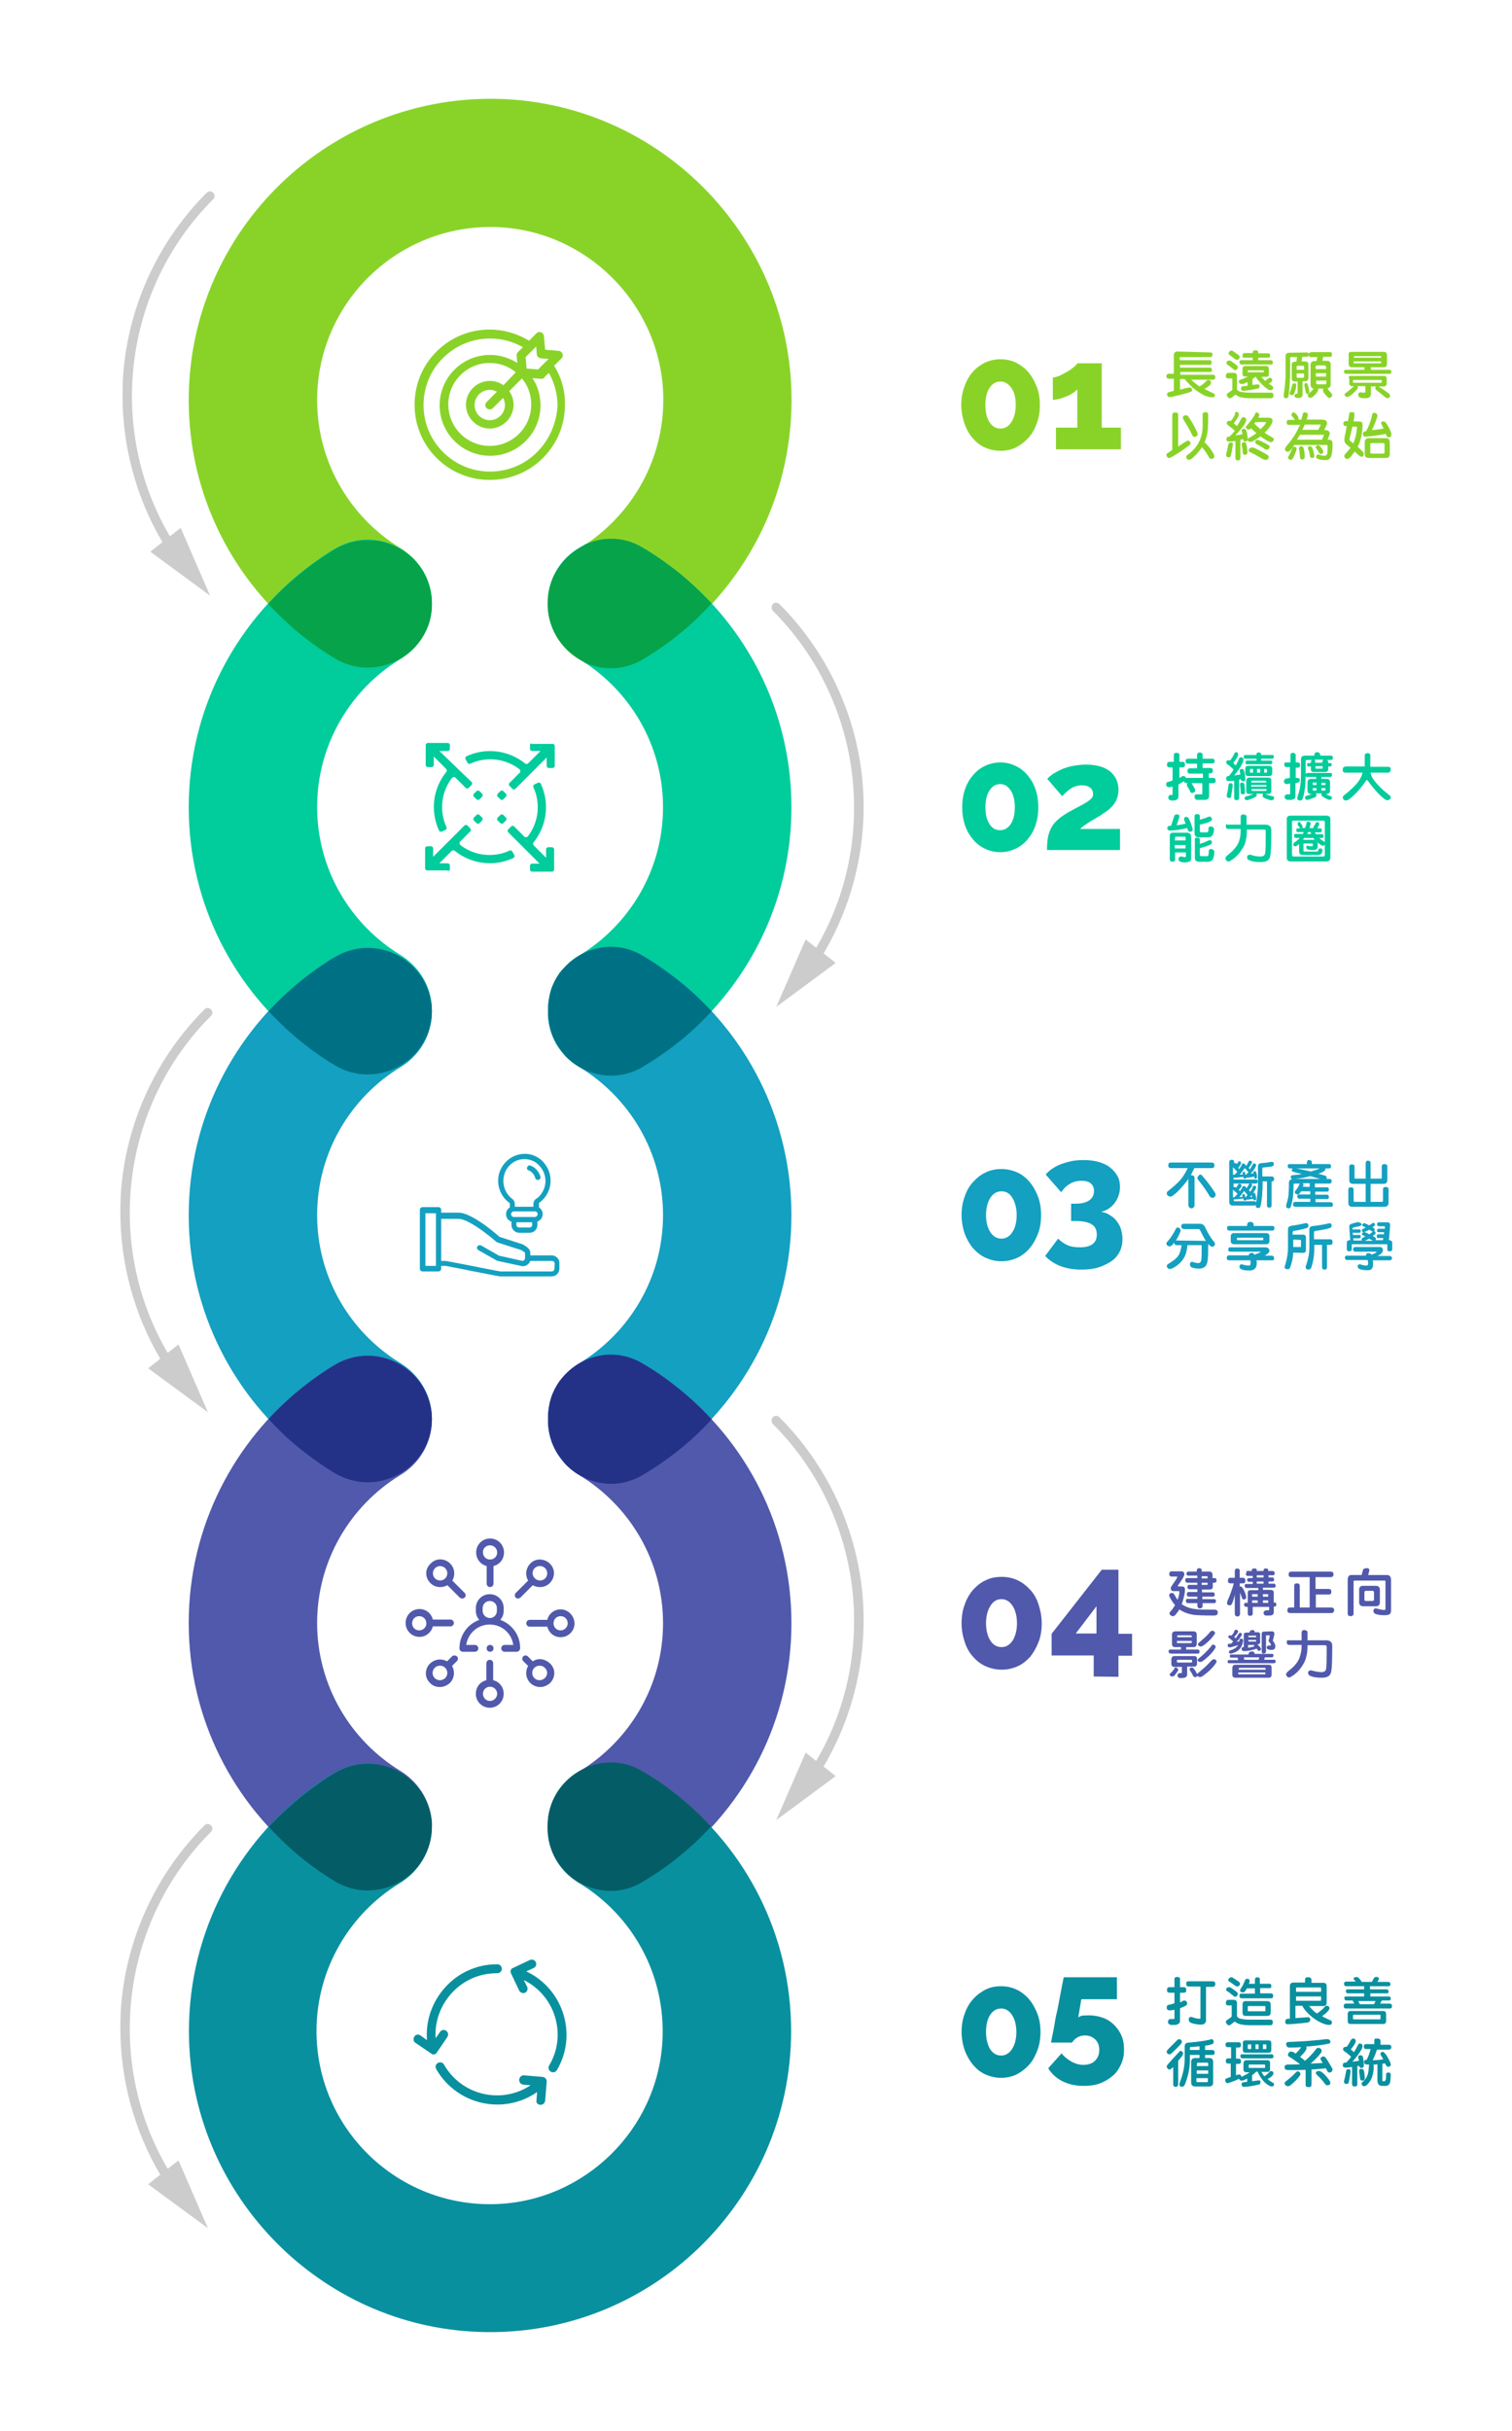 <?xml version="1.0" encoding="utf-8"?>
<!-- Generator: Adobe Illustrator 25.2.0, SVG Export Plug-In . SVG Version: 6.00 Build 0)  -->
<svg version="1.1" id="Layer_2" xmlns="http://www.w3.org/2000/svg" xmlns:xlink="http://www.w3.org/1999/xlink" x="0px" y="0px"
	 viewBox="0 0 488.7 785.7" style="enable-background:new 0 0 488.7 785.7;" xml:space="preserve">
<style type="text/css">
	.st0{fill:#89D329;}
	.st1{fill:#01CC9B;}
	.st2{fill:#14A0C0;}
	.st3{fill:#5059AB;}
	.st4{fill:#09909F;}
	.st5{fill:#CCCCCC;}
	.st6{fill:#07A34A;}
	.st7{fill:#007184;}
	.st8{fill:#233287;}
	.st9{fill:#045D66;}
</style>
<g>
	<g>
		<g>
			<g>
				<path class="st0" d="M336.1,130.9c0,2.1-0.3,4.1-1,5.9c-0.6,1.8-1.5,3.4-2.7,4.7s-2.5,2.3-4,3.1c-1.5,0.7-3.2,1.1-5,1.1
					c-1.8,0-3.5-0.4-5.1-1.1c-1.6-0.7-2.9-1.8-4-3.1s-2-2.9-2.6-4.7c-0.6-1.8-1-3.8-1-5.9c0-2.1,0.3-4.1,1-5.9
					c0.6-1.8,1.5-3.4,2.6-4.7c1.1-1.3,2.5-2.3,4-3.1c1.6-0.7,3.2-1.1,5.1-1.1s3.5,0.4,5,1.1c1.5,0.8,2.9,1.8,4,3.1
					c1.1,1.3,2,2.9,2.7,4.7S336.1,128.8,336.1,130.9z M328.3,130.9c0-2.3-0.4-4.1-1.4-5.5s-2.1-2.1-3.5-2.1c-1.5,0-2.7,0.7-3.6,2.1
					c-0.9,1.4-1.3,3.3-1.3,5.5s0.4,4.1,1.3,5.5c0.9,1.4,2.1,2.1,3.6,2.1c1.4,0,2.6-0.7,3.5-2.1C327.8,135,328.3,133.2,328.3,130.9z"
					/>
				<path class="st0" d="M362.3,138.2v7h-21v-7h6.9v-12.4c-0.3,0.4-0.8,0.8-1.4,1.2c-0.6,0.4-1.3,0.8-2.1,1.1
					c-0.8,0.3-1.5,0.6-2.3,0.8c-0.8,0.2-1.5,0.3-2.1,0.3v-7.2c0.5,0,1.2-0.2,2-0.5c0.8-0.4,1.6-0.8,2.5-1.3s1.5-1,2.2-1.5
					c0.6-0.5,1-0.9,1.2-1.3h7.9v20.8L362.3,138.2L362.3,138.2z"/>
			</g>
			<g>
				<path class="st0" d="M391.2,113.9c0.5,0,0.7,0.2,0.7,0.7c0,0.5-0.2,0.8-0.7,0.8h-9.6c-0.2,0-0.3,0.1-0.3,0.3v0.7h9.5
					c0.3,0,0.5,0,0.6,0.1c0.1,0.1,0.2,0.3,0.2,0.6c0,0.2,0,0.4-0.1,0.5c-0.1,0.2-0.3,0.3-0.6,0.3h-9.5v0.9h9.5c0.3,0,0.5,0,0.6,0.1
					c0.1,0.1,0.2,0.3,0.2,0.6c0,0.2,0,0.4-0.1,0.5c-0.1,0.2-0.3,0.2-0.6,0.2h-9.5v0.9h10.5c0.3,0,0.5,0.1,0.6,0.2
					c0.1,0.1,0.2,0.3,0.2,0.6c0,0.2-0.1,0.4-0.1,0.5c-0.1,0.2-0.4,0.3-0.7,0.3H385c0.8,0.8,1.7,1.5,2.7,2.2c1-0.6,1.7-1.2,2.3-1.9
					c0.2-0.1,0.4-0.2,0.6-0.2c0.2,0,0.4,0.1,0.6,0.2s0.2,0.4,0.2,0.6c0,0.2-0.1,0.5-0.2,0.7c-0.4,0.4-1,0.9-1.9,1.4c1,0.5,2,1,3,1.5
					c0.2,0.1,0.4,0.3,0.4,0.5c0,0.2-0.1,0.3-0.2,0.5c-0.2,0.2-0.4,0.2-0.7,0.2c-0.7,0-1.4-0.2-2.3-0.5c-1.3-0.6-2.7-1.5-4.2-2.8
					c-0.9-0.9-1.7-1.7-2.4-2.6h-1.5v3.4c0.9-0.2,1.7-0.4,2.5-0.6c0.3-0.1,0.5-0.1,0.7-0.1c0.2,0,0.3,0.1,0.4,0.2
					c0.2,0.2,0.3,0.4,0.3,0.6c0,0.2-0.1,0.4-0.3,0.6c-1.8,0.6-3.8,1.1-6,1.6c-0.2,0.1-0.6,0.1-1.1,0.1c-0.2,0-0.4-0.1-0.5-0.3
					c-0.1-0.2-0.2-0.4-0.2-0.6c0-0.2,0.1-0.4,0.4-0.6c0.6-0.2,1.2-0.3,1.8-0.5v-3.9h-1.6c-0.2,0-0.4-0.1-0.6-0.2
					c-0.1-0.1-0.2-0.3-0.2-0.6c0-0.3,0.1-0.5,0.2-0.6c0.1-0.1,0.3-0.2,0.6-0.2h1.6v-6c0-0.8,0.4-1.2,1.2-1.2L391.2,113.9
					L391.2,113.9z"/>
				<path class="st0" d="M397,120.5h1.7c0.7,0,1.1,0.3,1.1,1v4.2c0.1,0.3,0.3,0.6,0.8,0.8c0.7,0.2,1.8,0.4,3.3,0.4
					c1.5,0,2.8,0,4.1,0c1.1,0,2,0,2.8,0c0.2,0,0.4,0.1,0.6,0.2c0.2,0.1,0.2,0.4,0.2,0.6c0,0.4-0.1,0.6-0.2,0.8
					c-0.1,0.1-0.4,0.2-0.7,0.2h-6.3c-2.4,0-4-0.3-4.8-1c-0.1-0.1-0.2-0.1-0.4-0.1c-0.1,0-0.1,0-0.1,0.1c-0.3,0.3-0.7,0.5-1,0.8
					c-0.2,0.2-0.4,0.2-0.5,0.2c-0.2,0-0.4,0-0.5-0.1c-0.2-0.2-0.4-0.4-0.5-0.7c-0.1-0.1-0.1-0.2-0.1-0.3c0-0.2,0.1-0.4,0.4-0.6
					c0.4-0.2,0.8-0.5,1.3-0.9c0.1-0.1,0.1-0.2,0.1-0.3v-3.4c0-0.1,0-0.1-0.1-0.1H397c-0.3,0-0.5-0.1-0.6-0.2
					c-0.1-0.1-0.2-0.3-0.2-0.6c0-0.3,0.1-0.5,0.2-0.6C396.6,120.6,396.8,120.5,397,120.5z M397.3,116.5c0.1,0,0.3,0,0.4,0.1
					c0.8,0.5,1.5,1,2.1,1.5c0.2,0.2,0.3,0.5,0.3,0.6c0,0.2-0.1,0.4-0.2,0.5c-0.1,0.2-0.3,0.3-0.6,0.4c-0.2,0-0.3,0-0.4-0.1
					c-0.1-0.1-0.2-0.1-0.4-0.3c-0.5-0.4-1.1-0.9-1.7-1.3c-0.1-0.1-0.1-0.1-0.1-0.1c-0.2-0.2-0.3-0.3-0.3-0.5c0-0.2,0.1-0.5,0.3-0.6
					C396.9,116.6,397.1,116.5,397.3,116.5z M398,113.3c0.1,0,0.3,0,0.4,0.1c0.8,0.5,1.4,1,2,1.4c0.2,0.2,0.3,0.5,0.3,0.6
					c0,0.2-0.1,0.4-0.2,0.5c-0.1,0.2-0.3,0.3-0.6,0.4c-0.1,0-0.3,0-0.4-0.1c-0.1-0.1-0.2-0.1-0.4-0.2c-0.5-0.4-1-0.8-1.6-1.2
					c-0.1-0.1-0.1-0.1-0.1-0.1c-0.2-0.1-0.3-0.3-0.3-0.5c0-0.2,0.1-0.4,0.3-0.6C397.5,113.4,397.7,113.3,398,113.3z M402.5,118.3
					h6.7c0.6,0,0.9,0.3,0.9,1v1.6c0,0.6-0.3,0.9-0.9,0.9h-1.5c0.4,0.5,0.8,0.9,1.2,1.3c0.3-0.2,0.6-0.5,0.9-0.7
					c0.1,0,0.1-0.1,0.1-0.1c0.1-0.1,0.3-0.2,0.5-0.2c0.1,0,0.3,0.1,0.4,0.1c0.2,0.1,0.4,0.3,0.4,0.6c0,0.1,0,0.3-0.1,0.4
					c-0.1,0.1-0.3,0.4-0.8,0.7c-0.1,0-0.1,0.1-0.2,0.1c0.3,0.2,0.6,0.4,0.9,0.6c0.3,0.2,0.5,0.4,0.5,0.7c0,0.3-0.1,0.5-0.3,0.6
					c-0.2,0.2-0.4,0.2-0.7,0.2c-0.2,0-0.4-0.1-0.6-0.2c-1.1-0.7-2.2-1.8-3.4-3.2c-0.3-0.4-0.6-0.7-0.6-1c-0.3,0.2-0.7,0.5-1.1,0.8
					v1.9c0.6-0.1,1.1-0.1,1.7-0.2c0.2,0,0.4,0.1,0.5,0.2c0.1,0.1,0.1,0.3,0.1,0.5c0,0.2-0.1,0.4-0.2,0.5c-0.1,0.1-0.2,0.2-0.5,0.2
					c-1.6,0.4-3.1,0.6-4.6,0.7c-0.3,0-0.5-0.1-0.5-0.2c-0.1-0.1-0.2-0.4-0.2-0.6c0-0.2,0.1-0.4,0.2-0.5c0.2-0.2,0.4-0.2,0.7-0.2
					c0.4,0,0.8-0.1,1.2-0.1v-1.2c-0.3,0.1-0.6,0.2-0.9,0.4c-0.4,0.2-0.8,0.2-1.1,0.2c-0.2,0-0.4-0.1-0.6-0.3
					c-0.1-0.1-0.2-0.3-0.2-0.5c0-0.2,0.1-0.4,0.3-0.5c1.2-0.4,2.1-0.8,2.7-1.1h-0.9c-0.6,0-0.9-0.3-0.9-0.9v-1.6
					C401.6,118.6,401.9,118.3,402.5,118.3z M402.2,114.1h2.7v-0.1c0-0.3,0.1-0.5,0.2-0.6c0.1-0.1,0.4-0.2,0.7-0.2
					c0.3,0,0.6,0.1,0.7,0.2c0.1,0.1,0.2,0.4,0.2,0.7v0.1h3.2c0.2,0,0.4,0.1,0.5,0.2c0.1,0.1,0.1,0.2,0.1,0.5c0,0.2,0,0.4-0.1,0.5
					c-0.1,0.1-0.3,0.2-0.5,0.2h-3.2v0.8h4c0.2,0,0.4,0.1,0.5,0.2c0.1,0.1,0.2,0.2,0.2,0.5c0,0.2,0,0.4-0.1,0.5
					c-0.1,0.2-0.3,0.2-0.5,0.2h-9.5c-0.2,0-0.4-0.1-0.5-0.2c-0.1-0.1-0.2-0.3-0.2-0.6c0-0.2,0.1-0.4,0.2-0.5
					c0.1-0.1,0.3-0.1,0.5-0.1h3.6v-0.8h-2.7c-0.2,0-0.4,0-0.5-0.1c-0.1-0.1-0.1-0.3-0.1-0.5c0-0.2,0-0.4,0.1-0.5
					C401.8,114.2,401.9,114.1,402.2,114.1z M408.4,120.3c0.1,0,0.1,0,0.1-0.1v-0.4c0-0.1-0.1-0.1-0.1-0.1h-5c-0.1,0-0.1,0-0.1,0.1
					v0.4c0,0.1,0,0.1,0.1,0.1H408.4z"/>
				<path class="st0" d="M422.3,113.9c0.5,0,0.7,0.2,0.7,0.7c0,0.5-0.2,0.7-0.7,0.7h-1.4c0,0.3-0.1,0.8-0.2,1.5h1.1
					c0.8,0,1.1,0.4,1.1,1.1v4.2c0,0.7-0.4,1.1-1.1,1.1H421v4.4c0,0.6-0.4,1-1.3,1c-0.2,0-0.3,0-0.5,0c-0.2,0-0.3,0-0.4-0.1
					s-0.2-0.2-0.3-0.3c-0.1-0.1-0.1-0.2-0.1-0.3c0-0.2,0.1-0.4,0.2-0.5c0.1-0.1,0.4-0.2,0.7-0.2c0.1,0,0.1,0,0.1-0.1v-3.8h-0.8
					c-0.8,0-1.1-0.4-1.1-1.1V118c0-0.8,0.4-1.1,1.1-1.1h0.4c0.1-0.4,0.1-0.9,0.2-1.5h-1.9c-0.2,0-0.3,0.1-0.3,0.3v3.4
					c0,3.6-0.2,6.5-0.5,8.8c-0.1,0.2-0.1,0.3-0.2,0.5c-0.1,0.2-0.3,0.3-0.6,0.3c-0.2,0-0.5-0.1-0.6-0.2c-0.1-0.1-0.2-0.3-0.2-0.5
					c0-0.1,0-0.5,0.1-1c0.3-1.8,0.4-3.5,0.5-5.1c0-1,0-1.9,0-2.8v-3.9c0-0.8,0.4-1.2,1.2-1.2L422.3,113.9L422.3,113.9z M418.3,123.9
					c0.2,0,0.4,0,0.5,0.1c0.1,0.1,0.2,0.3,0.2,0.5c0,0.2-0.1,0.5-0.1,0.7c-0.2,0.9-0.4,1.6-0.7,2.1c-0.1,0.3-0.3,0.4-0.7,0.4
					c-0.2,0-0.3-0.1-0.5-0.2c-0.1-0.1-0.2-0.3-0.2-0.4c0-0.1,0-0.2,0.1-0.3c0.3-0.8,0.6-1.6,0.8-2.5
					C417.8,124,418,123.9,418.3,123.9z M419.1,119.5h2.4v-0.9c0-0.2-0.1-0.4-0.4-0.4h-1.7c-0.2,0-0.3,0.1-0.3,0.4L419.1,119.5
					L419.1,119.5z M421.1,122.1c0.2,0,0.4-0.1,0.4-0.4v-1h-2.4v1c0,0.2,0.1,0.4,0.3,0.4H421.1z M422.1,123.8c0.2,0,0.3,0.1,0.5,0.2
					c0.1,0.2,0.2,0.7,0.4,1.5c0.1,0.5,0.2,0.9,0.2,1.2c0,0.2-0.1,0.3-0.1,0.4c-0.1,0.1-0.3,0.2-0.5,0.2c-0.2,0-0.3,0-0.3-0.1
					c-0.1,0-0.1-0.1-0.2-0.2c-0.1-0.5-0.3-1.4-0.5-2.4c0-0.1,0-0.2,0-0.3c0-0.1,0-0.1,0-0.2c0.1-0.1,0.2-0.2,0.3-0.2
					C421.9,123.8,422,123.8,422.1,123.8z M423.9,113.8h5.9c0.2,0,0.4,0,0.5,0.1c0.1,0.1,0.2,0.3,0.2,0.6c0,0.3,0,0.5-0.1,0.6
					c-0.1,0.2-0.3,0.2-0.6,0.2h-2.1l-0.3,1.3h1.4c0.9,0,1.3,0.4,1.3,1.3v6.3c0,0.8-0.4,1.2-1.1,1.3c0,0,0.1,0.1,0.1,0.1
					c0.3,0.5,0.7,0.9,1.1,1.4c0.1,0.1,0.2,0.2,0.2,0.2c0.1,0.1,0.2,0.3,0.2,0.5c0,0.2-0.1,0.4-0.3,0.6c-0.2,0.2-0.4,0.3-0.6,0.3
					c-0.1,0-0.3,0-0.4-0.1c-0.5-0.5-1-1-1.4-1.6c-0.1-0.1-0.2-0.3-0.2-0.4c-0.1-0.2-0.1-0.3-0.1-0.5c0-0.1,0.1-0.3,0.1-0.4h-1.7
					c0,0.1,0.1,0.2,0.1,0.2c0,0.1,0,0.3-0.1,0.5c-0.4,0.8-1.1,1.5-1.9,2.1c-0.2,0.1-0.3,0.2-0.5,0.2c-0.2,0-0.5-0.1-0.7-0.3
					c-0.2-0.2-0.2-0.4-0.2-0.6c0-0.1,0.1-0.3,0.2-0.4c0.1-0.1,0.3-0.3,0.6-0.5c0.4-0.4,0.8-0.8,1.1-1.2c-0.6-0.1-1-0.5-1-1.3V118
					c0-0.9,0.4-1.3,1.3-1.3h0.6l0.3-1.3h-2.1c-0.2,0-0.4-0.1-0.5-0.2c-0.1-0.1-0.2-0.3-0.2-0.6s0.1-0.5,0.2-0.6
					C423.5,113.9,423.7,113.8,423.9,113.8z M425.3,119.3h3.3v-0.7c0-0.3-0.2-0.5-0.5-0.5h-2.4c-0.3,0-0.5,0.2-0.5,0.5L425.3,119.3
					L425.3,119.3z M425.3,121.7h3.3v-1.1h-3.3V121.7z M428.2,124.2c0.3,0,0.5-0.1,0.5-0.5v-0.7h-3.3v0.7c0,0.3,0.2,0.5,0.5,0.5
					H428.2z"/>
				<path class="st0" d="M436.9,113.7h10.3c0.7,0,1.1,0.4,1.1,1v2.9c0,0.7-0.4,1.1-1.1,1.1H443c0,0.1,0.1,0.2,0.1,0.4v0.4h5.9
					c0.2,0,0.4,0,0.5,0.1c0.1,0.1,0.2,0.3,0.2,0.5c0,0.2,0,0.4-0.1,0.5c-0.1,0.2-0.3,0.2-0.5,0.2h-14c-0.2,0-0.4-0.1-0.5-0.2
					c-0.1-0.1-0.2-0.3-0.2-0.5c0-0.3,0.1-0.5,0.2-0.5c0.1-0.1,0.3-0.1,0.5-0.1h5.9v-0.4c0-0.1,0-0.3,0.1-0.4h-4.1
					c-0.7,0-1.1-0.4-1.1-1.1v-2.9C435.8,114,436.1,113.7,436.9,113.7z M436.6,121.5h10.7c0.6,0,0.9,0.3,0.9,0.9v1.5
					c0,0.6-0.3,1-0.9,1h-1.7c0,0,0.1,0,0.1,0.1c1.8,1.1,2.9,1.9,3.4,2.4c0.1,0.1,0.2,0.3,0.2,0.5c0,0.2-0.1,0.4-0.2,0.5
					c-0.2,0.2-0.4,0.3-0.6,0.3c-0.2,0-0.4-0.1-0.6-0.2c-1.2-1-2.2-1.8-3.1-2.5c-0.1-0.1-0.2-0.1-0.2-0.2c-0.1-0.1-0.1-0.2-0.1-0.4
					c0-0.1,0.1-0.3,0.3-0.5c0,0,0.1,0,0.1,0h-1.8v2.3c0,0.5-0.1,0.9-0.4,1.1c-0.3,0.3-0.8,0.4-1.4,0.4c-0.9,0-1.4-0.1-1.7-0.2
					c-0.4-0.2-0.6-0.5-0.6-0.9c0-0.5,0.2-0.7,0.6-0.8c0.1,0,0.2,0,0.4,0c0.4,0.1,0.7,0.1,1,0.1c0.2,0,0.3-0.1,0.3-0.3v-1.8h-2.7
					c0,0,0,0,0,0c0.2,0.1,0.3,0.2,0.3,0.4c0,0.2-0.1,0.4-0.2,0.5c-0.5,0.7-1.3,1.4-2.3,2.2c-0.3,0.2-0.6,0.3-0.9,0.4
					c-0.2,0-0.4-0.1-0.6-0.2c-0.2-0.1-0.3-0.3-0.3-0.6c0-0.2,0.1-0.4,0.4-0.5c0.8-0.6,1.6-1.3,2.4-2c0.1-0.1,0.2-0.2,0.4-0.2h-0.8
					c-0.6,0-0.9-0.3-0.9-1v-1.5C435.7,121.8,436,121.5,436.6,121.5z M446.3,123.7c0.2,0,0.3-0.1,0.3-0.3v-0.3c0-0.2-0.1-0.3-0.3-0.3
					h-8.7c-0.2,0-0.3,0.1-0.3,0.3v0.3c0,0.2,0.1,0.3,0.3,0.3H446.3z M437.5,115.6h8.9v-0.3c0-0.2-0.1-0.2-0.2-0.2h-8.4
					c-0.2,0-0.2,0.1-0.2,0.2V115.6z M446.2,117.4c0.2,0,0.2-0.1,0.2-0.2v-0.4h-8.9v0.4c0,0.2,0.1,0.2,0.2,0.2H446.2z"/>
				<path class="st0" d="M379.9,133.3c0.4,0,0.6,0.1,0.7,0.2c0.1,0.1,0.2,0.4,0.2,0.7v10.1c0.8-0.5,1.6-1.1,2.6-1.7
					c0.2-0.1,0.4-0.2,0.5-0.2c0.3,0,0.5,0.1,0.7,0.3c0.1,0.2,0.2,0.4,0.2,0.6c0,0.2-0.1,0.3-0.3,0.5c-1.1,0.9-2.8,2.1-5.1,3.5
					c-0.8,0.5-1.3,0.7-1.6,0.7c-0.2,0-0.4-0.1-0.6-0.4c-0.1-0.2-0.2-0.4-0.2-0.6c0-0.1,0.1-0.3,0.3-0.5c0.3-0.2,0.8-0.5,1.6-1.1
					v-11.2c0-0.3,0.1-0.5,0.2-0.7C379.3,133.4,379.5,133.3,379.9,133.3z M383.3,134.2c0.2,0,0.5,0.1,0.7,0.3c1.1,1.6,2,3.1,2.7,4.7
					c0.2,0.3,0.3,0.7,0.4,1c0,0.3-0.1,0.5-0.3,0.7c-0.2,0.2-0.4,0.2-0.7,0.3c-0.3,0-0.6-0.2-0.7-0.5c-0.8-1.7-1.7-3.2-2.7-4.8
					c-0.2-0.4-0.4-0.7-0.4-0.9c0-0.2,0.1-0.4,0.3-0.6C382.8,134.3,383,134.2,383.3,134.2z M389.6,133.2c0.3,0,0.6,0.1,0.7,0.2
					c0.1,0.1,0.2,0.3,0.2,0.6c0,1.5,0,2.8-0.1,3.9c0,1.3-0.2,2.7-0.7,4.1c-0.1,0.3-0.2,0.6-0.4,0.9c1,0.9,1.9,2,2.8,3.5
					c0.2,0.3,0.3,0.7,0.4,1c0,0.3-0.1,0.5-0.3,0.7c-0.2,0.1-0.4,0.2-0.7,0.2c-0.3,0-0.5-0.1-0.6-0.3c-0.6-1.1-1.4-2.3-2.4-3.5
					c-0.9,1.4-2,2.7-3.4,3.8c-0.2,0.1-0.4,0.2-0.7,0.3c-0.3,0-0.5-0.1-0.7-0.3c-0.2-0.1-0.3-0.3-0.3-0.6c0-0.2,0.1-0.4,0.2-0.5
					c0.1-0.1,0.2-0.2,0.5-0.4c1.5-1.1,2.7-2.5,3.5-4.1c0.7-1.5,1.1-3.1,1.1-4.9V134c0-0.2,0.1-0.5,0.2-0.6
					C389.1,133.3,389.3,133.2,389.6,133.2z"/>
				<path class="st0" d="M399.5,133.1c0.2,0,0.4,0.1,0.6,0.2c0.2,0.1,0.3,0.3,0.3,0.6c0,0.2-0.1,0.5-0.2,0.8
					c-0.3,0.6-0.8,1.3-1.4,2.1c0.3,0.3,0.6,0.6,1,0.9c0.5-0.8,1-1.6,1.4-2.4c0.2-0.3,0.4-0.5,0.6-0.5c0.2,0,0.4,0.1,0.6,0.2
					c0.2,0.1,0.4,0.3,0.4,0.6c0,0.4-0.2,0.9-0.5,1.4c-0.6,1-1.7,2.3-3,3.7c0.8-0.1,1.6-0.2,2.3-0.4c-0.1-0.3-0.2-0.6-0.2-0.9
					c0-0.1-0.1-0.2-0.1-0.2c0-0.4,0.2-0.6,0.7-0.6c0.4,0,0.7,0.1,0.8,0.5c0.3,0.9,0.4,1.8,0.5,2.9c0,0.4-0.3,0.6-0.8,0.7
					c-0.4,0-0.6-0.2-0.7-0.6c0-0.1,0-0.2,0-0.2c-0.3,0.1-0.6,0.2-0.9,0.2v5.9c0,0.3-0.1,0.5-0.2,0.6c-0.1,0.1-0.4,0.2-0.6,0.2
					c-0.2,0-0.5-0.1-0.6-0.2c-0.1-0.1-0.2-0.3-0.2-0.6v-5.5c-0.7,0.1-1.4,0.2-2.1,0.2c-0.3,0-0.5-0.1-0.6-0.2
					c-0.1-0.1-0.2-0.4-0.2-0.6c0-0.2,0.1-0.4,0.2-0.6c0.1-0.1,0.3-0.2,0.6-0.2c0.1,0,0.1,0,0.2,0c0.6-0.6,1.2-1.2,1.7-1.9
					c-0.6-0.6-1.4-1.2-2.2-1.8c-0.3-0.2-0.4-0.4-0.4-0.7c0-0.2,0.1-0.4,0.2-0.5c0.2-0.1,0.3-0.2,0.5-0.2c0.2,0,0.4,0,0.6,0.1
					c0.6-0.7,1-1.4,1.4-2.2C399.1,133.3,399.3,133.1,399.5,133.1z M397.7,143c0.2,0,0.4,0,0.6,0.1c0.2,0.1,0.2,0.3,0.2,0.5
					c0,0.1,0,0.2-0.1,0.5c-0.2,1.4-0.4,2.5-0.6,3.2c-0.1,0.3-0.3,0.5-0.6,0.5c-0.3,0-0.5-0.1-0.7-0.2c-0.1-0.1-0.2-0.3-0.2-0.5
					c0-0.1,0-0.3,0.1-0.7c0.2-0.6,0.4-1.6,0.6-2.8C397.2,143.2,397.4,143,397.7,143z M402,142.9c0.4,0,0.7,0.1,0.8,0.5
					c0.2,0.9,0.4,1.8,0.4,2.9c0,0.4-0.3,0.6-0.8,0.7c-0.4,0-0.6-0.2-0.7-0.6c-0.1-1.1-0.2-1.9-0.4-2.6c0-0.1,0-0.2,0-0.2
					C401.4,143.1,401.6,142.9,402,142.9z M406.1,133.3c0.2,0,0.5,0.1,0.6,0.2c0.2,0.1,0.3,0.3,0.3,0.5c0,0.1,0,0.3-0.1,0.5
					c-0.1,0.2-0.1,0.3-0.2,0.5h3.5c0.2,0,0.3,0,0.5,0.1c0.2,0.1,0.4,0.2,0.5,0.4c0.1,0.1,0.1,0.3,0.1,0.4c0,0.9-0.8,2.2-2.5,3.9
					c0,0-0.1,0-0.1,0c0.8,0.6,1.7,1.1,2.6,1.6c0.3,0.2,0.4,0.4,0.4,0.6c0,0.3-0.1,0.5-0.3,0.6c-0.1,0.2-0.3,0.3-0.6,0.3
					c-0.3,0-0.7-0.2-1.3-0.5c-0.8-0.5-1.5-0.9-2.1-1.4c-0.6,0.5-1.2,0.9-1.8,1.2c-0.6,0.4-1.1,0.6-1.5,0.6c-0.3,0-0.5-0.1-0.6-0.2
					c-0.1-0.1-0.2-0.3-0.2-0.4c0-0.3,0.1-0.6,0.4-0.7c1-0.5,1.8-1.1,2.4-1.5c-0.6-0.5-1.2-1-1.7-1.6c-0.1,0.1-0.2,0.2-0.2,0.2
					c-0.2,0.1-0.4,0.2-0.7,0.2c-0.2,0-0.4-0.1-0.6-0.3c-0.2-0.2-0.2-0.4-0.2-0.5c0-0.2,0.1-0.3,0.3-0.5c1.2-1.4,2.2-2.7,2.8-3.9
					C405.8,133.3,405.9,133.3,406.1,133.3z M404.6,144.6c0.3,0,0.6,0.1,0.9,0.2c1.7,0.8,3.2,1.6,4.4,2.4c0.1,0.2,0.2,0.4,0.2,0.5
					c0,0.1-0.1,0.3-0.2,0.5c-0.1,0.2-0.3,0.3-0.5,0.4c-0.4,0-0.6,0-0.9-0.1c-0.3-0.1-0.5-0.2-0.8-0.4c-1-0.6-2.2-1.3-3.5-1.9
					c-0.2-0.1-0.3-0.2-0.4-0.2c-0.1-0.1-0.2-0.3-0.2-0.5c0-0.2,0.1-0.4,0.2-0.5C404.2,144.7,404.4,144.6,404.6,144.6z M405.4,136.9
					c0.6,0.6,1.3,1.2,2,1.8c1.2-1.1,1.8-1.8,1.8-2.2c0-0.1,0-0.1-0.1-0.1h-3.3C405.6,136.6,405.5,136.8,405.4,136.9z M406.3,142.2
					c0.2,0,0.5,0,0.7,0.1c1.2,0.5,2.2,1.1,3.1,1.6c0.2,0.2,0.3,0.4,0.3,0.5c0,0.2-0.1,0.3-0.2,0.5c-0.1,0.2-0.3,0.3-0.6,0.4
					c-0.2,0-0.4,0-0.6-0.1c-0.2-0.1-0.4-0.1-0.5-0.3c-0.7-0.5-1.5-0.9-2.4-1.4c-0.1-0.1-0.2-0.1-0.2-0.2c-0.1-0.1-0.2-0.3-0.2-0.5
					c0-0.2,0.1-0.4,0.2-0.5C405.9,142.3,406.1,142.2,406.3,142.2z"/>
				<path class="st0" d="M418,133.3c0.2,0,0.4,0.1,0.6,0.2c0.4,0.3,0.7,0.7,1,1.3c0.1,0.1,0.1,0.3,0.1,0.4c0,0.2,0,0.3-0.1,0.4h1
					c0.2-0.7,0.4-1.3,0.5-1.8c0.1-0.4,0.3-0.5,0.5-0.5c0.4,0,0.6,0,0.7,0.1c0.3,0.1,0.4,0.4,0.4,0.8c0,0.2-0.1,0.6-0.3,1.2
					c0,0.1-0.1,0.2-0.1,0.2h4.7c0.7,0,1.2,0.1,1.5,0.3c0.3,0.2,0.4,0.5,0.4,1c0,0.2-0.3,0.9-0.9,2.1c0.6,0,1.1,0.1,1.3,0.2
					c0.3,0.2,0.5,0.5,0.5,0.9c0,0.1-0.2,0.8-0.7,2h0.2c0.5,0,0.8,0.1,1,0.2c0.2,0.2,0.4,0.5,0.4,1c0,1.8-0.1,3.1-0.4,4
					c-0.3,0.9-0.9,1.4-1.9,1.4c-1.1,0-1.9-0.2-2.5-0.4c-0.3-0.1-0.4-0.4-0.5-0.7c0-0.2,0.1-0.4,0.2-0.5c0.1-0.2,0.3-0.2,0.5-0.2
					c0.1,0,0.2,0,0.4,0.1c0.6,0.2,1.1,0.3,1.5,0.3c0.6,0,0.9-0.2,1-0.8c0.1-0.4,0.1-1.2,0.1-2.3c0-0.2-0.1-0.4-0.3-0.4h-10.4
					c-0.4,0.6-0.9,1.2-1.3,1.7c-0.3,0.3-0.6,0.5-0.9,0.5c-0.3,0-0.5-0.1-0.7-0.3c-0.1-0.1-0.2-0.4-0.2-0.6c0-0.2,0.1-0.3,0.2-0.5
					c0.1-0.2,0.3-0.5,0.6-0.8c1.2-1.4,2.4-3,3.4-5.1c0.2-0.5,0.5-1,0.7-1.4h-3.7c-0.2,0-0.4-0.1-0.5-0.2c-0.1-0.1-0.1-0.3-0.1-0.6
					c0-0.2,0-0.4,0.1-0.6c0.1-0.1,0.3-0.2,0.5-0.2h2c-0.2-0.4-0.5-0.8-0.9-1.2c-0.1-0.2-0.2-0.3-0.2-0.5c0-0.1,0.1-0.3,0.2-0.4
					C417.6,133.4,417.8,133.3,418,133.3z M418.2,144.4c0.2,0,0.5,0,0.6,0.1c0.2,0.1,0.3,0.3,0.3,0.5c0,0.2-0.1,0.4-0.2,0.8
					c-0.4,1.1-0.8,1.9-1,2.3c-0.2,0.3-0.4,0.5-0.7,0.5c-0.2,0-0.4-0.1-0.6-0.2c-0.2-0.1-0.3-0.3-0.3-0.5c0-0.1,0.1-0.3,0.2-0.5
					c0.5-0.8,0.9-1.7,1.2-2.6c0-0.1,0.1-0.2,0.2-0.2C418,144.5,418.1,144.4,418.2,144.4z M419.2,142.1h8.1c0.4-1,0.6-1.5,0.6-1.5
					c0-0.1-0.1-0.1-0.2-0.1h-7.5C419.9,140.9,419.5,141.5,419.2,142.1z M420.5,144.2c0.4,0,0.6,0.1,0.8,0.5c0.3,0.9,0.4,1.9,0.4,3.1
					c0,0.4-0.3,0.6-0.8,0.7c-0.4,0-0.7-0.2-0.7-0.6c-0.1-1.1-0.2-2-0.3-2.7c0-0.1-0.1-0.2-0.1-0.2
					C419.9,144.5,420.1,144.3,420.5,144.2z M420.9,138.9h5.2c0.5-1.1,0.8-1.6,0.8-1.6c0-0.1-0.1-0.1-0.2-0.1h-5
					C421.5,137.8,421.2,138.3,420.9,138.9z M423.3,144.2c0.4,0,0.6,0.1,0.8,0.5c0.4,0.8,0.6,1.7,0.7,2.7c0,0.4-0.2,0.6-0.7,0.6
					c-0.4,0-0.6-0.2-0.7-0.5c-0.1-1-0.3-1.8-0.6-2.4c0-0.1-0.1-0.2-0.1-0.2C422.7,144.5,422.9,144.3,423.3,144.2z M426,143.9
					c0.2,0,0.3,0.1,0.5,0.2c0.2,0.2,0.5,0.5,0.9,1.1c0.2,0.3,0.3,0.6,0.3,0.9c0,0.2-0.1,0.3-0.2,0.4c-0.1,0.1-0.3,0.2-0.5,0.2
					c-0.2,0-0.3,0-0.4-0.1c-0.1,0-0.1-0.1-0.2-0.2c-0.2-0.4-0.6-1-1.1-1.7c0-0.1-0.1-0.1-0.1-0.2c0-0.1,0-0.1,0.1-0.2
					c0.1-0.1,0.2-0.2,0.3-0.2C425.8,143.9,425.9,143.9,426,143.9z"/>
				<path class="st0" d="M436.8,133.2c0.3,0,0.5,0,0.7,0.1c0.2,0.1,0.3,0.3,0.3,0.5c0,0.5-0.1,1.3-0.3,2.4h1.6c0.4,0,0.8,0.1,1,0.2
					c0.2,0.2,0.3,0.5,0.3,0.9c0,1.6-0.2,3.2-0.7,4.8c-0.2,0.8-0.5,1.6-0.9,2.3c0.6,0.5,1.2,1.1,1.7,1.6c0.2,0.2,0.3,0.5,0.3,0.7
					c0,0.3-0.1,0.5-0.2,0.7c-0.1,0.1-0.3,0.2-0.6,0.2c-0.2,0-0.5-0.2-1-0.6c-0.4-0.4-0.8-0.7-1.1-1.1c-0.4,0.5-0.8,1-1.2,1.6
					c-0.5,0.5-0.9,0.8-1.1,0.8c-0.4,0-0.7-0.1-0.9-0.3c-0.1-0.2-0.2-0.4-0.2-0.6c0-0.2,0.1-0.4,0.2-0.6c0.7-0.7,1.3-1.4,1.8-2.1
					c-0.4-0.3-0.8-0.7-1.2-1c-0.5-0.4-0.8-0.9-0.8-1.6c0-0.1,0.1-0.4,0.1-1c0.3-1.1,0.5-2.3,0.7-3.4H435c-0.3,0-0.5-0.1-0.6-0.2
					c-0.1-0.1-0.2-0.4-0.2-0.6c0-0.3,0.1-0.5,0.2-0.6c0.1-0.1,0.3-0.2,0.6-0.2h0.7c0.1-0.8,0.3-1.6,0.4-2.4c0-0.2,0.1-0.4,0.2-0.5
					C436.4,133.3,436.6,133.2,436.8,133.2z M437.4,143.3c0.1-0.2,0.2-0.3,0.2-0.5c0.5-1.3,0.9-2.9,1-4.7c0-0.1-0.1-0.2-0.3-0.2h-1.2
					c-0.2,0.9-0.4,1.9-0.7,3c-0.1,0.5-0.2,0.8-0.2,1c0,0.3,0.1,0.5,0.2,0.6C436.8,142.8,437.1,143,437.4,143.3z M444.1,133.4
					c0.3,0,0.5,0.1,0.7,0.2c0.2,0.1,0.4,0.4,0.4,0.7c0,0.1,0,0.3-0.1,0.5c-0.4,1.4-1,2.8-1.7,4.2c1.4-0.1,2.6-0.3,3.8-0.5
					c-0.1-0.3-0.3-0.6-0.4-0.8c-0.2-0.5-0.4-0.8-0.4-1c0-0.1,0.1-0.3,0.2-0.4c0.1-0.1,0.3-0.1,0.5-0.1c0.3,0,0.5,0.1,0.7,0.3
					c0.4,0.4,0.9,1.2,1.5,2.5c0.2,0.5,0.4,1,0.4,1.5c0,0.3-0.1,0.5-0.2,0.6c-0.1,0.1-0.3,0.2-0.6,0.2c-0.3,0-0.4,0-0.5-0.1
					c-0.1-0.1-0.2-0.2-0.2-0.3c-0.1-0.2-0.2-0.5-0.3-0.7c-2.3,0.5-4.4,0.8-6.5,0.9c-0.3,0-0.5-0.1-0.7-0.2c-0.1-0.1-0.2-0.4-0.2-0.7
					c0-0.2,0.1-0.4,0.2-0.5c0.1-0.2,0.4-0.3,0.6-0.3c0.1,0,0.2,0,0.2,0c0.9-1.5,1.5-3.2,1.9-4.9
					C443.5,133.7,443.7,133.4,444.1,133.4z M442.4,141.6h5.5c0.9,0,1.3,0.5,1.3,1.3v3.8c0,0.9-0.4,1.3-1.3,1.3h-5.5
					c-0.9,0-1.3-0.4-1.3-1.3V143C441.1,142.1,441.6,141.6,442.4,141.6z M447.1,146.6c0.2,0,0.4-0.1,0.4-0.4v-2.6
					c0-0.2-0.1-0.4-0.4-0.4h-3.8c-0.2,0-0.4,0.1-0.4,0.4v2.6c0,0.2,0.1,0.4,0.4,0.4H447.1z"/>
			</g>
		</g>
		<g>
			<g>
				<path class="st1" d="M335.6,260.9c0,2.1-0.3,4-0.9,5.8c-0.6,1.8-1.5,3.3-2.6,4.6c-1.1,1.3-2.4,2.3-3.9,3s-3.1,1.1-4.9,1.1
					c-1.8,0-3.4-0.4-4.9-1.1c-1.5-0.7-2.8-1.7-3.9-3c-1.1-1.3-2-2.8-2.6-4.6s-0.9-3.7-0.9-5.8s0.3-4,0.9-5.8
					c0.6-1.8,1.5-3.3,2.6-4.6c1.1-1.3,2.4-2.3,3.9-3c1.5-0.7,3.2-1.1,4.9-1.1c1.8,0,3.4,0.4,4.9,1.1c1.5,0.7,2.8,1.7,3.9,3
					c1.1,1.3,2,2.8,2.6,4.6C335.3,256.9,335.6,258.8,335.6,260.9z M328,260.9c0-2.2-0.4-4-1.3-5.4c-0.9-1.4-2-2.1-3.4-2.1
					c-1.5,0-2.6,0.7-3.5,2.1c-0.9,1.4-1.3,3.2-1.3,5.4s0.4,4,1.3,5.4s2,2,3.5,2c1.4,0,2.5-0.7,3.4-2
					C327.6,264.9,328,263.1,328,260.9z"/>
				<path class="st1" d="M338.4,274.7c0-1.5,0.1-2.8,0.3-4c0.2-1.2,0.6-2.2,1.1-3.2c0.5-1,1.3-1.9,2.2-2.7c0.9-0.8,2.1-1.6,3.5-2.4
					c1.5-0.8,2.7-1.5,3.7-2s1.8-1,2.4-1.4c0.6-0.4,1-0.8,1.3-1.1c0.2-0.3,0.4-0.7,0.4-1.2c0-0.9-0.3-1.6-0.9-2.1
					c-0.6-0.5-1.5-0.8-2.7-0.8c-1.3,0-2.5,0.3-3.5,1c-1,0.6-1.9,1.5-2.9,2.5l-4.8-5.6c0.5-0.6,1.2-1.1,2-1.7c0.9-0.5,1.8-1,2.9-1.5
					c1.1-0.4,2.3-0.8,3.5-1s2.6-0.4,4-0.4c3.4,0,6,0.7,7.9,2.2c1.8,1.5,2.7,3.5,2.7,6c0,1-0.2,2-0.5,2.8c-0.3,0.8-0.8,1.6-1.3,2.2
					s-1.1,1.2-1.8,1.7c-0.7,0.5-1.4,0.9-2,1.4c-0.5,0.3-1,0.6-1.7,1c-0.7,0.4-1.3,0.8-2,1.2c-0.6,0.4-1.2,0.8-1.8,1.2
					c-0.6,0.4-1,0.8-1.3,1.1h12.9v6.8L338.4,274.7L338.4,274.7z"/>
			</g>
			<g>
				<path class="st1" d="M378.1,246.2h1.3V244c0-0.5,0.3-0.7,0.9-0.7c0.5,0,0.9,0.2,0.9,0.7v2.2h1c0.3,0,0.5,0.1,0.6,0.2
					c0.2,0.1,0.2,0.3,0.2,0.7c0,0.3,0,0.5-0.1,0.6c-0.1,0.2-0.4,0.3-0.7,0.3h-1v3.4c0.2-0.1,0.5-0.2,0.7-0.4
					c0.2-0.1,0.3-0.2,0.5-0.2c0.3,0,0.5,0.1,0.7,0.2c0.1,0.2,0.2,0.3,0.2,0.5c0.1-0.1,0.3-0.1,0.5-0.1h5V250h-4.2
					c-0.2,0-0.5-0.1-0.6-0.2c-0.1-0.1-0.2-0.3-0.2-0.7c0-0.3,0.1-0.5,0.2-0.6c0.1-0.1,0.3-0.2,0.6-0.2h2.3v-1.5h-2.9
					c-0.3,0-0.5-0.1-0.6-0.2c-0.1-0.1-0.2-0.3-0.2-0.6c0-0.3,0.1-0.5,0.2-0.6c0.1-0.1,0.3-0.2,0.6-0.2h2.9v-1.1
					c0-0.3,0.1-0.5,0.2-0.7c0.1-0.1,0.4-0.2,0.7-0.2c0.3,0,0.5,0.1,0.7,0.2c0.1,0.1,0.2,0.4,0.2,0.7v1.1h3.1c0.3,0,0.5,0.1,0.6,0.2
					c0.1,0.1,0.2,0.3,0.2,0.6c0,0.2-0.1,0.4-0.2,0.5c-0.1,0.2-0.4,0.2-0.6,0.2h-3.1v1.5h2.5c0.3,0,0.5,0.1,0.6,0.2
					c0.1,0.1,0.2,0.3,0.2,0.6c0,0.3,0,0.5-0.1,0.6c-0.1,0.2-0.4,0.3-0.6,0.3h-0.6v1.5h1.4c0.3,0,0.5,0.1,0.6,0.2
					c0.1,0.1,0.2,0.3,0.2,0.6c0,0.2,0,0.5-0.1,0.6c-0.1,0.2-0.4,0.3-0.6,0.3h-1.4v4.1c0,0.9-0.5,1.3-1.5,1.3H387
					c-0.5,0-0.9-0.4-0.9-1c0-0.5,0.2-0.8,0.6-0.8h1.7c0.2,0,0.2-0.1,0.2-0.2v-3.4h-3.5c0.1,0,0.1,0.1,0.1,0.1c0.4,0.6,0.7,1.2,1,1.8
					c0.1,0.1,0.1,0.3,0.1,0.4c0,0.3-0.1,0.5-0.3,0.6c-0.2,0.1-0.4,0.2-0.6,0.3c-0.4,0-0.6-0.2-0.7-0.5c-0.3-0.6-0.6-1.2-1-1.8
					c-0.1-0.1-0.1-0.2-0.1-0.3c0-0.2,0.1-0.5,0.3-0.6h-0.4c-0.2,0-0.5-0.1-0.6-0.2c-0.1-0.1-0.2-0.3-0.2-0.5c0,0,0,0-0.1,0.1
					c-0.4,0.3-1,0.6-1.7,1v3.8c0,0.4-0.1,0.8-0.4,1c-0.2,0.2-0.6,0.4-1,0.4h-0.9c-0.4,0-0.6-0.2-0.8-0.4c-0.1-0.1-0.2-0.3-0.2-0.5
					c0-0.3,0.1-0.5,0.2-0.6c0.1-0.2,0.3-0.3,0.6-0.3h0.4c0.2,0,0.2-0.1,0.2-0.2v-2.5c-0.4,0.1-0.8,0.2-1.1,0.2c-0.6,0-0.9-0.3-1-0.9
					c0-0.4,0.2-0.7,0.6-0.8c0.5-0.1,1-0.3,1.5-0.5V248H378c-0.2,0-0.5-0.1-0.6-0.2c-0.2-0.1-0.2-0.4-0.2-0.7s0.1-0.6,0.2-0.7
					C377.6,246.3,377.8,246.2,378.1,246.2z"/>
				<path class="st1" d="M399.4,243.1c0.2,0,0.3,0,0.5,0.1c0.2,0.1,0.3,0.3,0.3,0.5c0,0.2-0.1,0.5-0.2,0.8c-0.3,0.6-0.8,1.3-1.4,2.1
					c0.3,0.2,0.5,0.5,0.8,0.8c0.4-0.7,0.8-1.5,1.1-2.3c0.2-0.3,0.4-0.4,0.6-0.4c0.1,0,0.3,0.1,0.5,0.2c0.2,0.1,0.3,0.3,0.3,0.5
					c0,0.4-0.1,0.9-0.4,1.4c-0.5,1.1-1.4,2.4-2.6,3.8c0.7-0.1,1.4-0.2,2-0.3c-0.1-0.4-0.1-0.7-0.2-1c0-0.1,0-0.2,0-0.2
					c0-0.4,0.2-0.6,0.6-0.6c0.4,0,0.7,0.1,0.8,0.5c0.2,0.9,0.4,1.8,0.4,2.9c0,0.4-0.2,0.6-0.7,0.6c-0.4,0-0.6-0.2-0.7-0.5
					c0-0.1,0-0.2,0-0.2c-0.2,0.1-0.4,0.1-0.6,0.2v5.8c0,0.3-0.1,0.5-0.2,0.6c-0.1,0.1-0.3,0.2-0.6,0.2c-0.3,0-0.5-0.1-0.6-0.2
					c-0.1-0.1-0.2-0.3-0.2-0.6v-5.5c-0.6,0.1-1.2,0.1-1.8,0.1c-0.3,0-0.5-0.1-0.6-0.2c-0.1-0.1-0.2-0.4-0.2-0.7
					c0-0.2,0.1-0.4,0.2-0.5c0.1-0.1,0.3-0.2,0.6-0.2h0.1c0.6-0.7,1.1-1.4,1.5-2.1c-0.6-0.6-1.2-1.2-2-1.7c-0.2-0.2-0.3-0.4-0.4-0.6
					c0-0.2,0.1-0.4,0.2-0.5c0.2-0.1,0.3-0.2,0.5-0.2c0.2,0,0.4,0,0.6,0.1c0.5-0.7,1-1.5,1.4-2.3C399,243.3,399.2,243.1,399.4,243.1z
					 M397.6,253.1c0.2,0,0.4,0,0.6,0.1c0.1,0.1,0.2,0.3,0.2,0.5c0,0,0,0.2,0,0.5c-0.2,1.4-0.4,2.5-0.5,3.3c-0.1,0.2-0.2,0.4-0.5,0.4
					c-0.3,0-0.6-0.1-0.7-0.2c-0.1-0.1-0.2-0.3-0.2-0.5c0-0.1,0-0.3,0.1-0.7c0.2-0.6,0.3-1.6,0.5-2.9
					C397.2,253.2,397.4,253.1,397.6,253.1z M401.4,252.9c0.4,0,0.6,0.1,0.8,0.5c0.1,0.8,0.2,1.7,0.2,2.7c0,0.4-0.2,0.6-0.7,0.6
					c-0.4,0-0.6-0.2-0.7-0.5c0-1-0.1-1.7-0.2-2.4c0-0.1,0-0.2,0-0.2C400.8,253.1,401,252.9,401.4,252.9z M402.6,244h3.5v-0.2
					c0-0.2,0.1-0.4,0.2-0.5c0.1-0.1,0.3-0.1,0.5-0.1c0.3,0,0.5,0,0.6,0.1c0.1,0.1,0.2,0.3,0.2,0.5v0.2h3.5c0.2,0,0.4,0,0.5,0.1
					c0.1,0.1,0.1,0.2,0.1,0.5c0,0.2,0,0.3-0.1,0.4c-0.1,0.1-0.3,0.2-0.5,0.2h-3.5v0.6h3c0.2,0,0.4,0,0.5,0.1
					c0.1,0.1,0.1,0.2,0.1,0.5c0,0.2,0,0.3-0.1,0.4c-0.1,0.1-0.3,0.2-0.5,0.2h-7.4c-0.2,0-0.4,0-0.5-0.1c-0.1-0.1-0.1-0.2-0.1-0.5
					c0-0.2,0-0.4,0.1-0.5c0.1-0.1,0.3-0.1,0.5-0.1h2.9v-0.6h-3.5c-0.2,0-0.3,0-0.5-0.1c-0.1-0.1-0.1-0.2-0.1-0.5
					c0-0.2,0-0.4,0.1-0.5C402.3,244,402.4,244,402.6,244z M403.8,251.3h6.1c0.7,0,1,0.3,1,1v3.3c0,0.6-0.3,1-1,1h-1
					c0.7,0.3,1.5,0.5,2.3,0.7c0.2,0,0.3,0.1,0.4,0.1c0.1,0.1,0.2,0.2,0.2,0.5c0,0.2-0.1,0.4-0.2,0.5c-0.1,0.1-0.3,0.2-0.6,0.2
					c-0.1,0-0.2,0-0.3,0c-0.6-0.1-1.3-0.4-2-0.7c-0.2-0.1-0.4-0.2-0.5-0.4c-0.1-0.2-0.1-0.3-0.1-0.5c0-0.1,0-0.2,0.1-0.4
					c0,0,0-0.1,0.1-0.1H406c0.2,0.1,0.2,0.3,0.2,0.5c0,0.1-0.1,0.3-0.2,0.4c-0.2,0.1-0.5,0.2-0.7,0.4c-0.6,0.3-1.3,0.5-1.8,0.7
					c-0.2,0.1-0.3,0.1-0.5,0.1c-0.2,0-0.4-0.1-0.6-0.2c-0.1-0.1-0.1-0.3-0.1-0.5c0-0.2,0.1-0.4,0.3-0.5c1-0.2,1.8-0.5,2.3-0.7
					c0.1,0,0.2,0,0.2-0.1h-1.3c-0.7,0-1-0.3-1-1v-3.3C402.8,251.7,403.2,251.3,403.8,251.3z M403.5,247.5h6.7c0.6,0,1,0.3,1,1v1.3
					c0,0.7-0.3,1-1,1h-6.7c-0.7,0-1-0.3-1-1v-1.3C402.5,247.8,402.8,247.5,403.5,247.5z M405,249.7v-1.2h-0.7
					c-0.2,0-0.3,0.1-0.3,0.3v0.7c0,0.2,0.1,0.2,0.3,0.2H405z M404.4,252.9h4.9v-0.2c0-0.2-0.1-0.4-0.4-0.4h-4.2
					c-0.2,0-0.3,0.1-0.3,0.4L404.4,252.9L404.4,252.9z M404.4,254.2h4.9v-0.5h-4.9V254.2z M409,255.6c0.2,0,0.4-0.1,0.4-0.4V255
					h-4.9v0.2c0,0.2,0.1,0.4,0.3,0.4H409z M407.3,249.7v-1.2h-1v1.2H407.3z M409.3,249.7c0.2,0,0.2-0.1,0.2-0.2v-0.7
					c0-0.2-0.1-0.3-0.2-0.3h-0.7v1.2H409.3z"/>
				<path class="st1" d="M416.1,246.4h1V244c0-0.5,0.3-0.7,0.8-0.7c0.5,0,0.8,0.2,0.9,0.7v2.4h0.6c0.2,0,0.5,0.1,0.6,0.2
					c0.1,0.1,0.2,0.3,0.2,0.6c0,0.3,0,0.5-0.1,0.6c-0.1,0.2-0.4,0.3-0.7,0.3h-0.6v3.3l0.4,0c0.3,0,0.5,0.1,0.7,0.2
					c0.2,0.1,0.2,0.4,0.2,0.6c0,0.2-0.1,0.4-0.2,0.5c-0.1,0.1-0.3,0.2-0.6,0.3l-0.6,0.1v4.1c0,0.4-0.1,0.7-0.3,0.9
					c-0.2,0.2-0.6,0.3-1,0.4h-1.2c-0.3,0-0.6-0.2-0.8-0.4c-0.1-0.1-0.2-0.3-0.2-0.5c0-0.3,0.1-0.5,0.2-0.6c0.1-0.2,0.3-0.2,0.6-0.3
					h0.7c0.2,0,0.3-0.1,0.3-0.2v-3.3l-1.1,0.2c-0.3,0-0.5-0.1-0.7-0.3c-0.1-0.1-0.2-0.3-0.2-0.6c0-0.2,0.1-0.4,0.2-0.6
					c0.2-0.2,0.4-0.3,0.6-0.3l1.1-0.2v-3.5h-1c-0.2,0-0.4-0.1-0.6-0.2c-0.2-0.1-0.2-0.4-0.2-0.7c0-0.3,0.1-0.5,0.2-0.6
					C415.6,246.5,415.8,246.4,416.1,246.4z M425.7,243.1c0.3,0,0.6,0.1,0.7,0.2c0.2,0.2,0.3,0.4,0.3,0.7v0.2h3.4
					c0.5,0,0.7,0.2,0.7,0.7c0,0.5-0.2,0.7-0.7,0.7h-1.3c0.1,0,0.1,0,0.2,0.1c0.2,0.2,0.3,0.3,0.3,0.5v0.4h0.6c0.2,0,0.3,0,0.4,0.1
					c0.1,0.1,0.1,0.2,0.1,0.4c0,0.2,0,0.3-0.1,0.4c-0.1,0.1-0.2,0.2-0.4,0.2h-0.6v1c0,0.5-0.4,0.8-1.1,0.8h-3.6
					c-0.6,0-0.9-0.3-0.9-0.8v-1h-0.7c-0.2,0-0.3,0-0.4-0.1c-0.1-0.1-0.1-0.2-0.1-0.5c0-0.2,0-0.3,0.1-0.4c0.1-0.1,0.2-0.1,0.4-0.1
					h0.7v-0.4c0-0.2,0.1-0.4,0.3-0.5c0.1,0,0.1-0.1,0.2-0.1h-1.8c-0.2,0-0.4,0.1-0.4,0.3v4.7c0,3-0.3,5.5-0.9,7.3
					c-0.1,0.2-0.1,0.4-0.2,0.5c-0.1,0.2-0.4,0.3-0.7,0.3c-0.3,0-0.5-0.1-0.7-0.2c-0.2-0.1-0.2-0.3-0.2-0.6c0-0.1,0.1-0.4,0.2-0.8
					c0.5-1.5,0.8-2.9,0.9-4.2c0-0.8,0.1-1.6,0.1-2.3v-5.2c0-0.8,0.4-1.2,1.3-1.2h3v-0.2c0-0.2,0.1-0.5,0.3-0.7
					C425.1,243.2,425.3,243.1,425.7,243.1z M422.7,249.8h7.2c0.2,0,0.4,0,0.5,0.1c0.1,0.1,0.1,0.2,0.1,0.5c0,0.2,0,0.4-0.1,0.5
					c-0.1,0.1-0.3,0.2-0.5,0.2h-2.8v0.6h1.6c0.8,0,1.2,0.4,1.2,1.2v2.5c0,0.8-0.4,1.2-1.2,1.2h-0.2c0.4,0.2,0.9,0.5,1.5,0.7
					c0.2,0.1,0.3,0.1,0.4,0.1c0.1,0.1,0.1,0.2,0.1,0.4c0,0.2-0.1,0.4-0.2,0.5c-0.2,0.1-0.4,0.2-0.5,0.2c-0.2,0-0.3,0-0.5-0.1
					c-0.7-0.3-1.3-0.6-1.8-1c-0.1-0.1-0.2-0.1-0.3-0.2c-0.1-0.1-0.1-0.3-0.1-0.5c0-0.1,0-0.2,0.1-0.3h-2c0,0,0,0,0,0
					c0.2,0.1,0.3,0.4,0.3,0.6c0,0.2-0.1,0.3-0.2,0.5c-0.2,0.1-0.4,0.2-0.6,0.3c-0.6,0.2-1.1,0.4-1.6,0.6c-0.2,0-0.3,0.1-0.5,0.1
					c-0.3,0-0.5-0.1-0.6-0.2c-0.1-0.2-0.2-0.3-0.2-0.5c0-0.2,0.1-0.5,0.4-0.6c0.8-0.2,1.5-0.5,1.9-0.6c0.1,0,0.1,0,0.1,0h-0.4
					c-0.8,0-1.2-0.4-1.2-1.2v-2.5c0-0.8,0.4-1.2,1.2-1.2h1.6v-0.6h-2.8c-0.2,0-0.4,0-0.5-0.1c-0.1-0.1-0.1-0.3-0.1-0.5
					c0-0.2,0-0.4,0.1-0.5C422.3,249.9,422.5,249.8,422.7,249.8z M424.3,253.7h1.2v-0.8h-1c-0.2,0-0.2,0.1-0.2,0.2V253.7z
					 M425.5,255.5v-0.8h-1.2v0.5c0,0.2,0.1,0.3,0.2,0.3H425.5z M424.7,245.5c0.1,0,0.1,0,0.2,0.1c0.2,0.1,0.2,0.3,0.2,0.5v0.4h2.3
					v-0.4c0-0.2,0.1-0.4,0.3-0.5c0.1-0.1,0.1-0.1,0.2-0.1H424.7z M425.2,247.6v0.7c0,0,0,0.1,0.1,0.1h1.9c0.2,0,0.3,0,0.3-0.1v-0.7
					H425.2z M427.1,252.9v0.8h1.3v-0.5c0-0.2-0.1-0.2-0.3-0.2H427.1z M428.1,255.5c0.2,0,0.3-0.1,0.3-0.3v-0.5h-1.3v0.8H428.1z"/>
				<path class="st1" d="M435.3,247.7h5.8c0-0.1,0-0.1,0-0.2v-3.2c0-0.3,0.1-0.5,0.2-0.7c0.2-0.1,0.4-0.2,0.7-0.2
					c0.3,0,0.6,0.1,0.7,0.2c0.2,0.1,0.2,0.3,0.2,0.7v3.1c0,0.1,0,0.2,0,0.4h5.7c0.3,0,0.6,0.1,0.7,0.2c0.1,0.1,0.2,0.4,0.2,0.7
					c0,0.3-0.1,0.5-0.2,0.7c-0.2,0.2-0.4,0.3-0.8,0.3h-5.5c0.1,0.8,0.4,1.4,0.7,1.9c1.1,1.6,2.9,3.5,5.5,5.5
					c0.2,0.1,0.3,0.3,0.3,0.6c0,0.3-0.1,0.5-0.3,0.6c-0.2,0.2-0.4,0.3-0.8,0.3c-0.3,0-0.6-0.1-0.8-0.3c-1.7-1.2-3.5-3.3-5.6-6.1
					c-0.1-0.1-0.1-0.1-0.2-0.1s-0.1,0-0.2,0.1c-1.7,2.5-3.5,4.5-5.4,6c-0.4,0.3-0.8,0.5-1.2,0.5c-0.3,0-0.5-0.1-0.8-0.4
					c-0.1-0.2-0.2-0.4-0.2-0.5c0-0.2,0.1-0.4,0.2-0.6c2.4-1.9,4.1-3.5,5.1-5c0.5-0.8,0.9-1.6,1.1-2.5h-5.5c-0.3,0-0.5-0.1-0.7-0.2
					s-0.2-0.4-0.2-0.8c0-0.3,0.1-0.6,0.2-0.7C434.7,247.7,435,247.7,435.3,247.7z"/>
				<path class="st1" d="M380.3,263.2c0.2,0,0.4,0,0.6,0.1c0.2,0.1,0.3,0.2,0.3,0.5c-0.1,0.4-0.3,1.3-0.9,2.9c1-0.1,2-0.3,2.9-0.5
					c-0.1-0.3-0.2-0.5-0.3-0.8c-0.1-0.3-0.2-0.5-0.2-0.7c0-0.2,0.1-0.4,0.3-0.6c0.2-0.1,0.3-0.1,0.5-0.1c0.1,0,0.3,0.1,0.4,0.1
					c0.2,0.2,0.4,0.6,0.7,1.2c0.5,1.2,0.8,2.2,0.9,2.8c0,0.2-0.1,0.4-0.2,0.5c-0.2,0.1-0.4,0.2-0.7,0.2c-0.2,0-0.4-0.1-0.6-0.4
					c-0.1-0.3-0.2-0.5-0.3-0.8c-2,0.5-3.8,0.8-5.6,0.8c-0.2,0-0.5-0.1-0.6-0.2c-0.1-0.1-0.2-0.3-0.2-0.6c0-0.2,0.1-0.4,0.2-0.5
					c0.1-0.1,0.3-0.2,0.5-0.2c0.2,0,0.4,0,0.5,0c0.3-0.9,0.6-1.9,1-3.1C379.6,263.4,379.9,263.2,380.3,263.2z M379.2,269.1h4.5
					c0.8,0,1.3,0.5,1.3,1.5v6.8c0,0.5-0.2,0.9-0.5,1c-0.4,0.2-0.9,0.3-1.6,0.3c-0.7,0-1.2-0.1-1.5-0.3c-0.3-0.1-0.4-0.3-0.5-0.6
					c0-0.6,0.2-0.9,0.7-1c0.1,0,0.2,0,0.3,0c0.4,0.1,0.8,0.2,1.2,0.2c0.1,0,0.2-0.1,0.2-0.3v-1.2h-3.5v2.2c0,0.3-0.1,0.5-0.2,0.6
					c-0.1,0.1-0.3,0.2-0.6,0.2c-0.3,0-0.5-0.1-0.7-0.2c-0.1-0.2-0.2-0.4-0.2-0.6v-7.3C378,269.5,378.4,269.1,379.2,269.1z
					 M379.7,271.6h3.5v-0.9c0-0.2-0.1-0.3-0.2-0.3h-2.9c-0.2,0-0.3,0.1-0.3,0.3L379.7,271.6L379.7,271.6z M379.7,274.2h3.5v-1.1
					h-3.5V274.2z M386.9,263.1c0.6,0,0.9,0.2,0.9,0.7v1.1c0.8-0.2,1.6-0.4,2.4-0.8c0.5-0.2,0.7-0.2,0.8-0.2c0.2,0,0.4,0.1,0.5,0.3
					c0.1,0.1,0.2,0.3,0.2,0.5c0,0.3-0.1,0.5-0.3,0.6c-0.5,0.4-1.7,0.8-3.6,1.2v2c0,0.3,0.2,0.5,0.5,0.5h1.8c0.2,0,0.4-0.1,0.4-0.4
					c0.1-0.2,0.1-0.5,0.1-1c0.1-0.4,0.3-0.5,0.7-0.5c0.3,0,0.5,0.1,0.7,0.2c0.2,0.1,0.4,0.4,0.4,0.6c0,0.6-0.1,1.2-0.4,1.8
					c-0.2,0.5-0.7,0.9-1.5,0.9h-3.1c-0.5,0-0.9-0.2-1.1-0.5c-0.2-0.3-0.2-0.7-0.2-1.3v-4.8C386.1,263.4,386.3,263.1,386.9,263.1z
					 M386.9,270.7c0.6,0,0.9,0.2,0.9,0.7v1.3c0.8-0.2,1.6-0.5,2.4-0.9c0.5-0.2,0.7-0.3,0.8-0.3c0.2,0,0.4,0.1,0.5,0.2
					c0.1,0.1,0.2,0.3,0.2,0.5c0,0.3-0.1,0.5-0.3,0.6c-0.5,0.4-1.7,0.8-3.6,1.3v2.1c0,0.3,0.2,0.5,0.5,0.5h1.9c0.2,0,0.4-0.2,0.4-0.5
					c0.1-0.3,0.1-0.7,0.1-1.3c0.1-0.4,0.3-0.5,0.7-0.5c0.3,0,0.5,0.1,0.7,0.2c0.2,0.2,0.4,0.4,0.4,0.6c0,0.8-0.1,1.5-0.4,2.2
					c-0.2,0.7-0.7,1-1.5,1.1h-3.2c-0.5-0.1-0.8-0.2-1-0.5c-0.2-0.2-0.2-0.7-0.2-1.2v-5.3C386.1,271,386.3,270.7,386.9,270.7z"/>
				<path class="st1" d="M397,266.5h4v-2.6c0-0.2,0.1-0.4,0.2-0.5c0.1-0.1,0.4-0.2,0.7-0.2c0.3,0,0.5,0.1,0.7,0.2
					c0.2,0.1,0.3,0.3,0.3,0.5v2.6h6.1c1.2,0,1.9,0.6,1.9,1.8c0,4.3-0.1,7-0.3,8.1c-0.1,0.8-0.4,1.3-0.8,1.6
					c-0.5,0.4-1.3,0.6-2.3,0.6c-1.7,0-3-0.2-3.9-0.7c-0.4-0.1-0.5-0.5-0.5-1c0-0.2,0.1-0.4,0.3-0.5c0.2-0.1,0.4-0.2,0.6-0.2
					c0.1,0,0.2,0,0.4,0.1c1.1,0.4,2.2,0.5,3.2,0.5c0.8-0.1,1.2-0.4,1.3-1c0.2-1,0.2-3.4,0.2-7.1c0-0.2,0-0.4-0.1-0.5
					c-0.1-0.1-0.2-0.1-0.4-0.1h-5.6v0.5c0,1-0.1,2-0.3,2.8c-0.2,1.2-0.7,2.3-1.3,3.1c-1,1.6-2.2,2.8-3.6,3.6
					c-0.2,0.2-0.5,0.3-0.8,0.3c-0.2,0-0.4-0.1-0.6-0.3c-0.2-0.2-0.3-0.4-0.3-0.7c0-0.2,0-0.3,0.1-0.4c0.1-0.1,0.3-0.4,0.8-0.8
					c1.6-1.3,2.8-2.6,3.4-4.1c0.4-1.1,0.6-2.4,0.6-3.7v-0.5h-4c-0.2,0-0.5-0.1-0.6-0.2c-0.1-0.1-0.2-0.4-0.2-0.7
					c0-0.3,0.1-0.5,0.2-0.7C396.6,266.5,396.8,266.5,397,266.5z"/>
				<path class="st1" d="M417.2,263.6h11.5c0.9,0,1.3,0.4,1.3,1.3v12.2c0,0.9-0.5,1.3-1.3,1.3h-11.5c-0.9,0-1.3-0.4-1.3-1.3v-12.2
					C415.8,264,416.3,263.6,417.2,263.6z M427.7,276.8c0.3,0,0.5-0.2,0.5-0.5v-10.6c0-0.4-0.2-0.5-0.5-0.5h-9.6
					c-0.4,0-0.5,0.2-0.5,0.5v10.6c0,0.3,0.2,0.5,0.5,0.5H427.7z M419.7,265.6c0.2,0,0.3,0.1,0.5,0.2c0.1,0.1,0.3,0.4,0.6,0.8
					c0.1,0.2,0.2,0.5,0.2,0.6c0,0.1,0,0.3-0.1,0.4c0,0,0,0,0,0h0.9c0.2-0.5,0.4-1,0.5-1.6c0.1-0.3,0.2-0.5,0.5-0.5
					c0.2,0,0.4,0.1,0.6,0.2c0.1,0.1,0.2,0.2,0.2,0.4c0,0.2-0.1,0.5-0.2,1c0,0.2-0.1,0.4-0.2,0.5h1.4c-0.1-0.1-0.1-0.2-0.1-0.3
					c0,0,0-0.1,0.1-0.2c0.2-0.3,0.4-0.6,0.6-1c0.1-0.2,0.2-0.4,0.4-0.4c0.2,0,0.4,0,0.5,0.1c0.2,0.1,0.3,0.2,0.3,0.5
					c0,0.1,0,0.2-0.1,0.3c-0.2,0.5-0.4,0.8-0.5,1c0,0,0,0.1,0,0.1h0.8c0.2,0,0.4,0,0.5,0.1c0.1,0.1,0.1,0.2,0.1,0.5
					c0,0.2,0,0.4-0.1,0.5c-0.1,0.1-0.3,0.2-0.5,0.2h-1.6c0.1,0.2,0.2,0.4,0.3,0.6h1.8c0.2,0,0.4,0,0.5,0.1c0.1,0.1,0.2,0.3,0.2,0.5
					c0,0.2,0,0.3-0.1,0.4c-0.1,0.2-0.3,0.2-0.5,0.2h-0.8c0.3,0.3,0.6,0.6,1,0.8c0.3,0.2,0.5,0.4,0.6,0.4c0.2,0.1,0.3,0.3,0.3,0.5
					c0,0.2-0.1,0.4-0.2,0.6s-0.3,0.2-0.5,0.2c-0.1,0-0.3,0-0.4-0.1c-0.4-0.2-0.9-0.5-1.3-1c0,0,0,0.1,0,0.1v1.2
					c0,0.4-0.1,0.7-0.3,0.9c-0.2,0.2-0.5,0.2-1,0.3c-0.7,0-1.3,0-1.7-0.1c-0.5-0.1-0.7-0.4-0.7-0.8c0-0.1,0-0.3,0.1-0.4
					c0.1-0.1,0.1-0.1,0.2-0.1c0.1,0,0.3,0,0.5,0.1c0.4,0.1,0.8,0.1,1.1,0.1c0.1,0,0.2-0.1,0.2-0.2v-0.7h-2.9c-0.1,0-0.1,0-0.1,0.1
					v2.4c0,0,0.1,0.1,0.2,0.1h4.2c0.2,0,0.3-0.1,0.3-0.2s0.1-0.2,0.1-0.4c0-0.1,0.1-0.2,0.2-0.3c0.1-0.1,0.2-0.1,0.4-0.1
					c0.2,0,0.4,0,0.5,0.1c0.2,0.1,0.2,0.3,0.2,0.6c0,0.4-0.1,0.7-0.3,1c-0.2,0.2-0.5,0.4-1,0.4h-5c-0.8,0-1.2-0.4-1.2-1.1v-2.4
					c-0.2,0.1-0.4,0.2-0.5,0.4c-0.3,0.2-0.5,0.3-0.8,0.3c-0.2,0-0.4-0.1-0.5-0.2c-0.1-0.1-0.1-0.2-0.1-0.4c0-0.2,0.1-0.4,0.2-0.5
					c0.7-0.5,1.4-1,1.9-1.6h-1.2c-0.2,0-0.4-0.1-0.5-0.2c-0.1-0.1-0.1-0.3-0.1-0.5s0-0.4,0.1-0.5c0.1-0.1,0.3-0.1,0.5-0.1h2.2
					c0.1-0.2,0.2-0.4,0.3-0.6h-1.8c-0.2,0-0.4,0-0.5-0.1c-0.1-0.1-0.1-0.3-0.1-0.5c0-0.2,0-0.4,0.1-0.5c0.1-0.1,0.3-0.1,0.5-0.1h0.7
					c0,0-0.1-0.1-0.1-0.1c-0.2-0.2-0.5-0.6-0.8-1.2c0,0,0-0.1,0-0.1s0-0.1,0-0.2c0.1-0.1,0.1-0.2,0.3-0.2
					C419.5,265.6,419.6,265.6,419.7,265.6z M421.1,271.4h3.5c0.1,0,0.2,0,0.3,0c-0.2-0.2-0.3-0.4-0.4-0.6h-3
					C421.4,271,421.3,271.2,421.1,271.4z M423.8,269.5c-0.1-0.2-0.2-0.5-0.2-0.6h-0.8c-0.1,0.2-0.2,0.4-0.3,0.6H423.8z"/>
			</g>
		</g>
		<g>
			<g>
				<path class="st2" d="M336.5,392.7c0,2.2-0.3,4.1-1,6c-0.7,1.8-1.6,3.4-2.7,4.7c-1.1,1.3-2.5,2.4-4,3.1c-1.6,0.7-3.2,1.1-5.1,1.1
					s-3.5-0.4-5.1-1.1c-1.6-0.7-2.9-1.8-4.1-3.1c-1.1-1.3-2-2.9-2.7-4.7c-0.6-1.8-1-3.8-1-6s0.3-4.1,1-6c0.6-1.8,1.5-3.4,2.7-4.7
					s2.5-2.4,4.1-3.1c1.6-0.8,3.3-1.1,5.1-1.1s3.5,0.4,5.1,1.1s2.9,1.8,4,3.1c1.1,1.3,2,2.9,2.7,4.7
					C336.2,388.6,336.5,390.6,336.5,392.7z M328.6,392.7c0-2.3-0.5-4.1-1.4-5.6s-2.1-2.1-3.5-2.1c-1.5,0-2.7,0.7-3.6,2.1
					c-0.9,1.4-1.4,3.3-1.4,5.6c0,2.3,0.5,4.1,1.4,5.5c0.9,1.4,2.1,2.1,3.6,2.1c1.4,0,2.6-0.7,3.5-2.1
					C328.1,396.9,328.6,395,328.6,392.7z"/>
				<path class="st2" d="M355.9,391.6c1,0.2,2,0.5,2.8,1.1c0.9,0.5,1.6,1.1,2.2,1.9c0.6,0.8,1.1,1.6,1.4,2.6s0.5,2.1,0.5,3.2
					c0,1.5-0.3,2.9-0.9,4.1c-0.6,1.2-1.5,2.3-2.7,3.1s-2.6,1.5-4.2,2s-3.5,0.7-5.5,0.7c-5,0-8.9-1.5-11.7-4.4l4.2-5.6
					c0.9,0.9,1.9,1.6,3,2.1c1.1,0.5,2.5,0.7,4,0.7c3.7,0,5.5-1.4,5.5-4.1c0-1.5-0.5-2.6-1.6-3.3s-2.8-1.1-5.2-1.1h-1.5v-5.6h1.6
					c1.8,0,3.3-0.4,4.3-1.1s1.5-1.8,1.5-3c0-1.1-0.4-1.9-1.1-2.5s-1.8-0.8-3-0.8c-1.3,0-2.6,0.3-3.7,1c-1.1,0.6-2,1.5-2.8,2.7
					l-5-5.7c0.5-0.7,1.2-1.3,2.1-1.9c0.9-0.6,1.8-1.1,2.9-1.5s2.2-0.7,3.5-1c1.2-0.2,2.5-0.3,3.8-0.3c1.7,0,3.3,0.2,4.8,0.6
					c1.4,0.4,2.7,1,3.7,1.8s1.8,1.7,2.4,2.8s0.8,2.2,0.8,3.6c0,1-0.2,1.9-0.5,2.8c-0.3,0.9-0.8,1.7-1.3,2.4c-0.6,0.7-1.2,1.3-2,1.8
					C357.6,391.1,356.8,391.4,355.9,391.6z"/>
			</g>
			<g>
				<path class="st2" d="M378.6,375.7h13c0.3,0,0.5,0.1,0.7,0.2c0.1,0.1,0.2,0.3,0.2,0.7c0,0.3,0,0.5-0.1,0.6
					c-0.2,0.2-0.4,0.3-0.7,0.3H386c-0.3,0.7-0.7,1.5-1.1,2.3c0.1,0,0.1,0,0.2,0c0.3,0,0.5,0.1,0.7,0.2c0.2,0.2,0.3,0.4,0.3,0.7v8.8
					c0,0.2-0.1,0.5-0.2,0.6c-0.2,0.2-0.4,0.4-0.8,0.4c-0.3,0-0.6-0.1-0.8-0.4c-0.1-0.2-0.2-0.4-0.2-0.6v-8.5
					c-0.2,0.2-0.3,0.5-0.5,0.7c-1.5,1.9-2.9,3.5-4.4,4.6c-0.3,0.3-0.6,0.4-1,0.4c-0.2,0-0.4-0.1-0.6-0.2c-0.3-0.2-0.5-0.5-0.5-0.8
					c0-0.2,0.1-0.4,0.2-0.6c1.9-1.5,3.4-2.8,4.4-4c0.9-1.1,1.6-2.4,2.2-3.6h-5.4c-0.3,0-0.5-0.1-0.7-0.2c-0.1-0.1-0.2-0.4-0.2-0.7
					c0-0.3,0.1-0.5,0.2-0.7C378.1,375.7,378.3,375.7,378.6,375.7z M388,379.6c0.2,0,0.4,0.1,0.6,0.4c1.5,1.7,2.7,3.3,3.8,5
					c0.3,0.4,0.5,0.7,0.5,1.1c0,0.3-0.1,0.5-0.3,0.7c-0.2,0.2-0.4,0.3-0.7,0.3c-0.4,0-0.7-0.2-0.9-0.5c-1-1.7-2.2-3.4-3.5-5
					c-0.3-0.4-0.5-0.7-0.5-0.9c0-0.2,0.1-0.4,0.3-0.6C387.6,379.6,387.8,379.6,388,379.6z"/>
				<path class="st2" d="M400.5,375.3c0.1,0,0.2,0,0.4,0.1c0.2,0.1,0.2,0.2,0.2,0.4c0,0.1,0,0.3-0.1,0.5c-0.2,0.3-0.4,0.7-0.8,1.1
					c0.1,0.1,0.2,0.3,0.3,0.4c0.4-0.5,0.7-1,0.9-1.5c0.1-0.2,0.2-0.3,0.4-0.3c0.1,0,0.2,0,0.4,0.1c0.2,0.1,0.3,0.2,0.3,0.4v0.1
					c0.1,0,0.3,0,0.4,0.1c0.2-0.4,0.4-0.8,0.6-1.2c0.1-0.2,0.3-0.4,0.5-0.4c0.1,0,0.2,0,0.4,0.1c0.2,0.1,0.3,0.2,0.3,0.4
					c0,0.1-0.1,0.3-0.2,0.5c-0.2,0.4-0.5,0.8-0.9,1.3c0.1,0.2,0.2,0.3,0.4,0.5c0.3-0.5,0.6-1,0.9-1.6c0.1-0.2,0.2-0.3,0.4-0.3
					c0.1,0,0.2,0,0.4,0.1c0.2,0.1,0.3,0.2,0.3,0.4c0,0.2-0.1,0.5-0.3,0.8c-0.3,0.6-0.8,1.3-1.5,2c0.3,0,0.6-0.1,0.9-0.1
					c0-0.1,0-0.1,0-0.2c0-0.1,0-0.1,0-0.1c0-0.3,0.1-0.4,0.4-0.4c0.2,0,0.4,0.1,0.5,0.3c0.2,0.5,0.3,1,0.3,1.7
					c0,0.2-0.2,0.4-0.5,0.4c-0.2,0-0.4-0.1-0.4-0.3c0-0.1,0-0.3,0-0.4c-0.2,0.1-0.5,0.1-0.7,0.2c-0.6,0.1-1.2,0.2-1.9,0.2
					c0,0.2-0.2,0.3-0.5,0.3c-0.2,0-0.4-0.1-0.4-0.3c0-0.1,0-0.2,0-0.3c-0.3,0.1-0.5,0.1-0.8,0.1c-0.6,0.1-1.3,0.2-2,0.2
					c-0.2,0-0.3,0-0.4-0.1v0.7h7.2c0.2,0,0.4,0,0.5,0.1c0.1,0.1,0.1,0.3,0.1,0.5c0,0.2,0,0.4-0.1,0.5c-0.1,0.1-0.3,0.2-0.5,0.2h-7.2
					v1.2l0,0c0.1-0.1,0.2-0.1,0.3-0.1c0.2,0,0.4,0.1,0.5,0.1c0,0,0.1,0.1,0.1,0.1c0.2-0.3,0.4-0.6,0.5-0.9c0.1-0.2,0.3-0.3,0.5-0.3
					c0.1,0,0.2,0,0.4,0.1c0.2,0.1,0.3,0.2,0.3,0.4c0,0.1,0,0.2-0.1,0.4c-0.2,0.3-0.4,0.7-0.8,1c0.1,0.1,0.2,0.3,0.4,0.4
					c0.3-0.4,0.6-0.9,0.8-1.4c0.1-0.2,0.2-0.2,0.4-0.2c0.1,0,0.2,0,0.4,0.1c0.2,0.1,0.3,0.2,0.3,0.4v0c0.1,0,0.2,0.1,0.3,0.1
					c0.2-0.3,0.4-0.7,0.6-1.1c0.1-0.2,0.3-0.3,0.5-0.3c0.1,0,0.2,0,0.4,0.1c0.2,0.1,0.2,0.2,0.2,0.4c0,0.1,0,0.2-0.1,0.4
					c-0.2,0.3-0.5,0.7-0.9,1.2c0.1,0.2,0.2,0.4,0.4,0.5c0.4-0.5,0.7-1.1,0.9-1.7c0.1-0.2,0.2-0.2,0.4-0.2c0.1,0,0.3,0,0.4,0.1
					c0.2,0.1,0.2,0.2,0.2,0.4c0,0.2-0.1,0.5-0.3,0.8c-0.2,0.3-0.4,0.6-0.6,1c0,0,0.1,0,0.1,0c0.3,0,0.5,0.1,0.5,0.3
					c0.2,0.5,0.3,1.1,0.3,1.7c0,0.3-0.2,0.4-0.5,0.4c-0.2,0-0.4-0.1-0.4-0.4c0,0,0-0.1,0-0.1c-0.2,0.1-0.4,0.1-0.6,0.1
					c-0.5,0.1-1.1,0.2-1.7,0.2h0c0,0.2-0.2,0.3-0.5,0.3c-0.2,0-0.4-0.1-0.4-0.4c0-0.1,0-0.2,0-0.3c-0.3,0.1-0.5,0.1-0.8,0.1
					c-0.6,0.1-1.3,0.2-1.9,0.2c-0.2,0-0.3,0-0.4-0.1v0.5c0,0.2,0.1,0.2,0.3,0.2h6.4c0.4,0,0.5,0.2,0.5,0.7s-0.2,0.7-0.5,0.7h-7
					c-0.8,0-1.2-0.4-1.2-1.2v-12.8c0-0.5,0.3-0.8,0.8-0.8c0.5,0,0.8,0.2,0.8,0.8v0.3c0.1,0,0.1,0,0.2,0c0.2,0,0.4,0,0.5,0.1
					c0.1,0.1,0.2,0.1,0.2,0.2c0.2-0.3,0.4-0.7,0.6-1C400.2,375.4,400.3,375.3,400.5,375.3z M398.5,377.2v2.5
					c0.1-0.1,0.3-0.1,0.5-0.1h0.1c0.3-0.3,0.6-0.6,0.8-0.9C399.5,378.2,399,377.7,398.5,377.2z M398.5,384.4v2.6
					c0.1-0.1,0.3-0.1,0.5-0.1h0c0.4-0.4,0.7-0.7,1-1.1c-0.4-0.4-0.9-0.8-1.4-1.2C398.6,384.5,398.5,384.5,398.5,384.4z M402.5,387
					c0.2-0.3,0.5-0.5,0.7-0.8c-0.3-0.4-0.7-0.9-1.1-1.3c-0.4,0.6-0.9,1.2-1.5,2c0.4,0,0.7-0.1,1-0.1c0-0.1-0.1-0.3-0.1-0.4
					c0-0.1,0-0.1,0-0.1c0-0.2,0.1-0.3,0.4-0.4c0.2,0,0.4,0.1,0.5,0.3C402.4,386.4,402.4,386.7,402.5,387z M402.5,379.6
					c0.1,0,0.1,0,0.2,0h0.1c0.2-0.3,0.5-0.5,0.7-0.8c-0.3-0.4-0.7-0.8-1.1-1.2c0,0-0.1,0-0.1-0.1c-0.4,0.6-0.9,1.3-1.6,2.1
					c0.4,0,0.7,0,1-0.1c0-0.1,0-0.2-0.1-0.3c0-0.1,0-0.1,0-0.1c0-0.2,0.1-0.3,0.4-0.4c0.2,0,0.4,0.1,0.5,0.3
					C402.4,379.1,402.5,379.4,402.5,379.6z M404.7,386.8c0-0.2-0.1-0.4-0.1-0.5l0-0.1c-0.2,0.2-0.4,0.5-0.6,0.7
					C404.2,386.9,404.4,386.8,404.7,386.8z M408.1,381.9v0.2c0,3.1-0.2,5.7-0.7,7.8c-0.1,0.3-0.4,0.5-0.8,0.5
					c-0.2,0-0.4-0.1-0.5-0.2c-0.2-0.1-0.2-0.3-0.2-0.5c0-0.1,0-0.3,0-0.5c0.5-2.7,0.7-5,0.7-7.1v-4.8c0-0.4,0-0.7,0.1-0.9
					c0.2-0.3,0.5-0.5,1.1-0.5c1.1-0.1,2.1-0.2,3-0.4c0.1,0,0.2,0,0.2,0c0.2,0,0.4,0,0.5,0.1c0.2,0.1,0.2,0.3,0.2,0.6
					c0,0.4-0.2,0.7-0.7,0.8c-0.5,0.1-1.5,0.2-2.7,0.3c-0.2,0-0.3,0.2-0.3,0.4v2.5h3c0.3,0,0.5,0.1,0.6,0.2c0.1,0.1,0.2,0.3,0.2,0.6
					c0,0.2,0,0.4-0.1,0.5c-0.1,0.2-0.3,0.3-0.7,0.3H411v7.8c0,0.2-0.1,0.4-0.2,0.5c-0.1,0.1-0.3,0.2-0.6,0.2c-0.2,0-0.4-0.1-0.5-0.2
					c-0.1-0.1-0.2-0.3-0.2-0.5v-7.8H408.1z"/>
				<path class="st2" d="M423.1,374.9c0.3,0,0.5,0.1,0.7,0.2c0.2,0.2,0.2,0.4,0.2,0.6v0.5h5.5c0.2,0,0.4,0,0.5,0.1
					c0.1,0.1,0.2,0.3,0.2,0.6c0,0.2,0,0.4-0.1,0.5c-0.1,0.2-0.3,0.2-0.6,0.2h-1.1c0,0.1,0,0.1,0,0.2c0,0.3-0.2,0.5-0.5,0.7
					c-0.4,0.3-1,0.6-1.8,0.8c0.8,0.2,1.6,0.5,2.4,0.7c0.2,0.2,0.3,0.4,0.3,0.6c0,0.2,0,0.3-0.1,0.4h1c0.5,0,0.7,0.2,0.7,0.7
					c0,0.5-0.2,0.8-0.7,0.8h-4.7c0,0.1,0,0.2,0,0.3v0.9h3.7c0.3,0,0.5,0,0.6,0.1c0.1,0.1,0.2,0.3,0.2,0.6c0,0.2,0,0.4-0.1,0.5
					c-0.1,0.2-0.3,0.2-0.6,0.2h-3.7v1h3.6c0.2,0,0.4,0,0.6,0.1c0.1,0.1,0.2,0.3,0.2,0.6c0,0.2,0,0.4-0.1,0.5
					c-0.1,0.2-0.3,0.2-0.6,0.2h-3.6v1h4.8c0.2,0,0.4,0.1,0.6,0.2c0.1,0.1,0.2,0.3,0.2,0.6c0,0.2,0,0.4-0.1,0.5
					c-0.1,0.2-0.3,0.2-0.6,0.2h-11.4c-0.2,0-0.4-0.1-0.6-0.2c-0.1-0.1-0.2-0.3-0.2-0.6c0-0.2,0.1-0.4,0.2-0.6
					c0.1-0.1,0.3-0.2,0.6-0.2h4.8v-1h-3.5c-0.2,0-0.4-0.1-0.5-0.2c-0.1-0.1-0.2-0.3-0.2-0.5c0-0.2,0.1-0.5,0.2-0.6
					c0.1-0.1,0.3-0.1,0.5-0.1h3.5v-1h-3c-0.1,0.2-0.2,0.4-0.3,0.5c-0.2,0.3-0.5,0.5-0.8,0.5c-0.2,0-0.4-0.1-0.6-0.2
					c-0.2-0.1-0.3-0.3-0.3-0.6c0-0.1,0.1-0.2,0.2-0.4c0.5-0.6,1-1.3,1.3-2.1c0-0.1,0.1-0.2,0.1-0.2h-1.7c-0.2,0-0.3,0.1-0.3,0.3v0.7
					c0,2.5-0.3,4.6-0.8,6.2c-0.1,0.2-0.1,0.3-0.2,0.5c-0.1,0.2-0.3,0.3-0.6,0.3c-0.2,0-0.5-0.1-0.6-0.2c-0.2-0.1-0.2-0.3-0.2-0.5
					c0-0.1,0-0.3,0.1-0.7c0.4-1.3,0.7-2.4,0.7-3.5c0-0.7,0.1-1.4,0.1-2v-1.3c0-0.8,0.4-1.2,1.1-1.2c-0.3-0.1-0.5-0.4-0.5-0.8
					c0-0.3,0.2-0.5,0.6-0.5c1-0.1,2-0.2,3-0.4c-1-0.2-2.1-0.5-3.1-0.8c-0.1-0.1-0.2-0.3-0.2-0.5c0-0.1,0.1-0.2,0.2-0.4
					c0.1,0,0.1-0.1,0.2-0.1h-1c-0.2,0-0.4-0.1-0.5-0.2c-0.1-0.1-0.2-0.3-0.2-0.5c0-0.3,0.1-0.5,0.2-0.6c0.1-0.1,0.2-0.1,0.5-0.1h5.5
					v-0.5c0-0.2,0.1-0.4,0.2-0.6C422.6,374.9,422.8,374.9,423.1,374.9z M423.5,380.1c-0.2,0-0.3,0.1-0.4,0.1
					c-1.4,0.4-2.8,0.6-4.4,0.8h8C425.6,380.7,424.6,380.4,423.5,380.1z M423.7,378.6c1-0.3,2-0.6,2.9-1h-7.7c0.2,0,0.4,0.1,0.7,0.1
					C421,378,422.4,378.3,423.7,378.6z M423.3,383.6v-0.9c0-0.1,0-0.2,0-0.3H421c0.2,0.1,0.3,0.3,0.3,0.5c0,0.2-0.1,0.4-0.2,0.6
					L423.3,383.6L423.3,383.6z"/>
				<path class="st2" d="M442.1,375.1c0.3,0,0.5,0.1,0.7,0.2c0.1,0.1,0.2,0.4,0.2,0.7v4.9h3.4c0.2,0,0.2-0.1,0.2-0.3V377
					c0-0.3,0.1-0.5,0.2-0.6c0.1-0.1,0.4-0.2,0.7-0.2c0.3,0,0.5,0.1,0.7,0.2c0.1,0.1,0.2,0.3,0.2,0.5v4.4c0,0.9-0.4,1.3-1.3,1.3h-4.1
					v5.8h3.6c0.3,0,0.4-0.1,0.4-0.4v-3.6c0-0.3,0.1-0.5,0.2-0.6c0.1-0.1,0.3-0.2,0.7-0.2c0.3,0,0.5,0.1,0.7,0.2
					c0.1,0.1,0.2,0.3,0.2,0.5v4.4c0,0.9-0.5,1.3-1.4,1.3h-10.3c-0.9,0-1.3-0.4-1.3-1.3v-4.3c0-0.2,0.1-0.4,0.2-0.5
					c0.1-0.1,0.3-0.2,0.7-0.2c0.2,0,0.5,0.1,0.6,0.2c0.1,0.1,0.2,0.3,0.2,0.5v3.6c0,0.2,0.1,0.4,0.3,0.4h3.6v-5.8h-4
					c-0.9,0-1.3-0.4-1.3-1.3v-4.3c0-0.2,0.1-0.4,0.2-0.5c0.1-0.1,0.3-0.2,0.6-0.2c0.3,0,0.5,0.1,0.7,0.2c0.2,0.1,0.2,0.3,0.2,0.5
					v3.6c0,0.2,0.1,0.3,0.3,0.3h3.3v-4.9c0-0.3,0.1-0.5,0.2-0.7C441.5,375.2,441.8,375.1,442.1,375.1z"/>
				<path class="st2" d="M389,401c0.3,0,0.6,0,0.8,0.1c-0.6-0.9-1.2-2.1-1.9-3.5c-0.1-0.3-0.4-0.4-0.7-0.4h-4.6
					c-0.5-0.1-0.8-0.3-0.8-0.9c0-0.5,0.3-0.8,0.8-0.8h5.2c0.8,0,1.4,0.4,1.7,1.1c1,2.1,2,3.7,2.8,4.6c0.2,0.2,0.4,0.5,0.4,0.8
					c0,0.2-0.1,0.5-0.2,0.6c-0.2,0.2-0.5,0.3-0.9,0.3c-0.2-0.1-0.6-0.3-1-0.8c0-0.1-0.1-0.1-0.1-0.2c0,0.1,0,0.3,0,0.5
					c0,1.8,0,3.2-0.1,4.2c-0.1,1.4-0.4,2.4-1,2.8c-0.3,0.3-0.9,0.5-1.6,0.6c-1.3,0-2.2-0.2-2.8-0.5c-0.2-0.2-0.4-0.5-0.4-0.9
					c0-0.2,0.1-0.4,0.2-0.6c0.1-0.2,0.3-0.2,0.5-0.2c0.1,0,0.3,0,0.5,0.1c0.5,0.2,1,0.3,1.5,0.3c0.6,0,0.9-0.4,1-1.1
					c0.1-0.9,0.1-2.4,0.1-4.5c0-0.1,0-0.2-0.1-0.2h-4.5c-0.1,1.4-0.4,2.5-0.8,3.5c-0.7,1.5-1.9,2.8-3.7,3.8
					c-0.5,0.3-0.9,0.4-1.2,0.4c-0.3,0-0.5-0.1-0.7-0.3c-0.1-0.1-0.2-0.3-0.3-0.6c0-0.2,0.1-0.4,0.3-0.6c1.8-1.1,3-2,3.5-2.9
					c0.5-0.7,0.8-1.9,1-3.3h-1.7c-0.4,0-0.6-0.3-0.7-0.8c-0.3,0.4-0.6,0.8-0.9,1c-0.2,0.1-0.4,0.2-0.6,0.2s-0.5-0.1-0.7-0.3
					c-0.2-0.2-0.3-0.4-0.3-0.7c0-0.2,0.1-0.3,0.3-0.5c0.7-0.8,1.3-1.6,1.7-2.3c0.4-0.6,0.8-1.3,1.1-2c0.1-0.2,0.4-0.3,0.6-0.3
					c0.2,0,0.3,0.1,0.5,0.2c0.2,0.2,0.4,0.4,0.4,0.8c0,0.1,0,0.2-0.1,0.4c-0.2,0.5-0.4,1-0.8,1.7c-0.2,0.4-0.4,0.8-0.6,1.1L389,401
					L389,401z"/>
				<path class="st2" d="M404.1,394.9c0.4,0,0.6,0.1,0.8,0.2c0.2,0.2,0.3,0.4,0.3,0.7v0.4h5.9c0.2,0,0.4,0,0.6,0.1
					c0.1,0.1,0.2,0.3,0.2,0.6c0,0.2,0,0.4-0.1,0.5c-0.1,0.2-0.3,0.3-0.6,0.3h-13.9c-0.2,0-0.4-0.1-0.5-0.2c-0.1-0.1-0.2-0.3-0.2-0.6
					c0-0.2,0.1-0.5,0.2-0.6c0.1-0.1,0.3-0.1,0.5-0.1h5.8v-0.4c0-0.2,0.1-0.5,0.3-0.7C403.4,395,403.7,394.9,404.1,394.9z
					 M397.7,403.1h11.1c0.6,0,0.9,0.1,1.1,0.3c0.2,0.2,0.4,0.4,0.4,0.8c0,0.2-0.1,0.5-0.3,0.7c-0.3,0.3-0.7,0.6-1.2,0.9h2.2
					c0.2,0,0.4,0.1,0.6,0.2c0.1,0.1,0.2,0.3,0.2,0.6c0,0.2,0,0.4-0.1,0.5c-0.1,0.2-0.3,0.2-0.6,0.2h-5c0.1,0.3,0.1,0.6,0.1,0.9
					c0,0.8-0.2,1.4-0.6,1.8c-0.4,0.4-1,0.6-1.8,0.6c-1.1,0-1.9-0.1-2.6-0.4c-0.4-0.2-0.6-0.5-0.6-0.9c0-0.2,0.1-0.4,0.2-0.5
					c0.1-0.2,0.3-0.2,0.5-0.2c0.1,0,0.3,0,0.5,0.1c0.6,0.2,1.3,0.3,1.9,0.3c0.4,0,0.5-0.3,0.5-1c0-0.2,0-0.4-0.1-0.7h-6.9
					c-0.2,0-0.4-0.1-0.5-0.2c-0.1-0.1-0.2-0.3-0.2-0.6c0-0.2,0.1-0.4,0.2-0.6c0.1-0.1,0.3-0.2,0.5-0.2h6.4c0-0.2,0.1-0.4,0.3-0.6
					c0.2-0.1,0.4-0.2,0.7-0.2c0.4,0,0.6,0.2,0.8,0.5c0,0,0,0.1,0,0.1c0.6-0.2,1.1-0.4,1.5-0.6c0.3-0.1,0.5-0.2,0.5-0.3
					c0-0.1,0-0.1-0.1-0.1h-9.6c-0.3,0-0.5-0.1-0.6-0.2c-0.1-0.1-0.1-0.3-0.1-0.5s0.1-0.4,0.2-0.6
					C397.3,403.1,397.5,403.1,397.7,403.1z M398.9,398.5h10.3c0.7,0,1.1,0.4,1.1,1v1.6c0,0.7-0.4,1-1.1,1h-10.3
					c-0.7,0-1.1-0.4-1.1-1v-1.6C397.8,398.9,398.2,398.5,398.9,398.5z M408.1,400.8c0.2,0,0.2-0.1,0.2-0.2v-0.4
					c0-0.2-0.1-0.2-0.2-0.2H400c-0.2,0-0.2,0.1-0.2,0.2v0.4c0,0.2,0.1,0.2,0.2,0.2H408.1z"/>
				<path class="st2" d="M418,404.8c-0.1,1.9-0.5,3.5-1,4.8c-0.1,0.4-0.4,0.6-0.9,0.6c-0.2,0-0.4-0.1-0.6-0.2
					c-0.2-0.1-0.3-0.3-0.3-0.5c0-0.1,0-0.2,0.1-0.4c0.7-2.2,1-4.1,1-5.8v-5.6c0-0.5,0-0.8,0.1-1c0.2-0.3,0.6-0.5,1.2-0.6
					c1.6-0.2,3-0.5,4.3-0.8c0.1,0,0.2,0,0.3,0c0.2,0,0.4,0.1,0.5,0.2c0.2,0.1,0.2,0.4,0.2,0.6c0,0.4-0.2,0.7-0.7,0.8
					c-0.8,0.3-2.1,0.6-4,0.9c-0.2,0-0.4,0.2-0.4,0.5v0.7h3.3c0.6,0,1,0.3,1,0.8v4c0,0.8-0.3,1.1-1,1.1L418,404.8L418,404.8z
					 M418,400.6v2.4h2.3c0.1,0,0.2-0.1,0.2-0.3V401c0-0.2-0.1-0.3-0.2-0.3L418,400.6L418,400.6z M429.7,395.3c0.2,0,0.4,0.1,0.5,0.2
					c0.2,0.1,0.2,0.4,0.2,0.6c0,0.4-0.2,0.7-0.7,0.8c-0.9,0.3-2.4,0.6-4.5,0.9c-0.3,0-0.5,0.2-0.5,0.5v2.2h5.2
					c0.3,0,0.5,0.1,0.6,0.2c0.1,0.1,0.2,0.3,0.2,0.7c0,0.3,0,0.5-0.1,0.6c-0.1,0.2-0.4,0.3-0.7,0.3h-1v7.2c0,0.3-0.1,0.5-0.2,0.6
					c-0.1,0.2-0.4,0.2-0.6,0.2c-0.3,0-0.5-0.1-0.6-0.2c-0.1-0.1-0.2-0.4-0.2-0.6v-7.2h-2.5v1.1c0,2.5-0.4,4.6-1,6.3
					c-0.2,0.4-0.5,0.6-0.9,0.6c-0.3,0-0.5-0.1-0.6-0.2c-0.2-0.1-0.3-0.3-0.3-0.6c0-0.1,0-0.2,0.1-0.4c0.7-2.1,1.1-4,1.1-5.7v-5.6
					c0-0.5,0-0.8,0.1-1c0.2-0.4,0.7-0.6,1.3-0.6c1.8-0.2,3.4-0.5,4.8-0.8C429.5,395.3,429.6,395.3,429.7,395.3z"/>
				<path class="st2" d="M438,403h8.1c0.5,0,0.8,0.4,0.9,1c0,0.2-0.1,0.5-0.3,0.8c-0.3,0.4-0.8,0.8-1.5,1.1h4c0.2,0,0.4,0.1,0.5,0.2
					c0.1,0.1,0.2,0.2,0.2,0.5c0,0.2,0,0.4-0.2,0.5c-0.1,0.1-0.3,0.2-0.5,0.2h-5.5c0.1,0.4,0.1,0.7,0.1,1.1c0,0.8-0.1,1.3-0.4,1.6
					c-0.3,0.4-0.7,0.5-1.2,0.5c-1.2,0-2.1-0.1-2.8-0.4c-0.4-0.2-0.6-0.5-0.6-0.9c0-0.2,0.1-0.3,0.2-0.4c0.1-0.2,0.3-0.2,0.5-0.2
					c0.1,0,0.3,0,0.5,0.1c0.6,0.2,1.1,0.3,1.7,0.3c0.4,0,0.5-0.3,0.5-0.9c0-0.2,0-0.5-0.2-0.9h-6.6c-0.2,0-0.4-0.1-0.5-0.2
					c-0.1-0.1-0.2-0.3-0.2-0.6c0-0.2,0.1-0.4,0.2-0.5c0.1-0.1,0.3-0.1,0.5-0.1h6.1c0-0.1,0-0.2,0-0.2c0-0.2,0.1-0.4,0.3-0.5
					c0.2-0.1,0.4-0.1,0.7-0.1c0.3,0,0.6,0.1,0.7,0.4c0,0,0,0.1,0,0.1c1.1-0.4,1.7-0.7,1.7-0.9c0-0.1-0.1-0.1-0.2-0.1H438
					c-0.4,0-0.6-0.3-0.7-0.7C437.4,403.2,437.6,403,438,403z M439.4,395.1c0.2,0,0.3,0.1,0.5,0.2c0.1,0.1,0.2,0.3,0.2,0.4
					c0,0.2-0.2,0.4-0.5,0.5c-0.2,0.1-0.8,0.2-1.8,0.4c-0.5,0.1-0.7,0.3-0.7,0.5l0,0.2h2.2c0.2,0,0.3,0,0.4,0.1
					c0.1,0.1,0.1,0.2,0.1,0.4c0,0.2,0,0.3-0.1,0.4c-0.1,0.1-0.2,0.2-0.4,0.2h-2.1l0.1,0.7h2c0.2,0,0.3,0,0.4,0.1
					c0.1,0.1,0.1,0.2,0.1,0.4c0,0.2,0,0.3-0.1,0.4c-0.1,0.1-0.2,0.2-0.4,0.2h-1.9l0.1,0.7h2.7l0,0c-0.1-0.1-0.1-0.2-0.1-0.4
					c0-0.2,0.1-0.3,0.2-0.4c0.4-0.2,0.7-0.4,1-0.5c-0.3-0.2-0.6-0.3-0.8-0.4c-0.1,0-0.1-0.1-0.2-0.1c-0.1-0.1-0.1-0.2-0.1-0.3
					c0-0.2,0.1-0.3,0.2-0.4c0.1-0.1,0.3-0.2,0.5-0.2c0.1,0,0.3,0,0.5,0.1c0.4,0.2,0.9,0.4,1.2,0.6c0.2-0.2,0.5-0.3,0.6-0.5
					c0.3-0.2,0.5-0.4,0.6-0.4c0.1-0.1,0.2-0.1,0.2-0.1c0.2,0,0.3,0,0.4,0.1c0.1,0.1,0.2,0.2,0.2,0.4c0,0.1,0,0.3-0.1,0.4
					c-0.2,0.2-0.5,0.4-0.8,0.6c0.3,0.2,0.6,0.4,0.9,0.6c0.1,0.1,0.1,0.3,0.1,0.4c0,0.1,0,0.2-0.1,0.3c0,0,0,0.1,0,0.1h2.4
					c0-0.3,0-0.5,0.1-0.7h-1.6c-0.2,0-0.3,0-0.4-0.1c-0.1-0.1-0.1-0.2-0.1-0.5s0-0.4,0.2-0.5c0.1-0.1,0.2-0.1,0.4-0.1h1.7
					c0-0.3,0-0.5,0.1-0.7h-1.8c-0.2,0-0.3,0-0.4-0.1c-0.1-0.1-0.1-0.2-0.1-0.5c0-0.2,0-0.3,0.2-0.4c0.1-0.1,0.2-0.1,0.4-0.1h1.9
					c0-0.3,0-0.5,0-0.6c0-0.1,0-0.2-0.1-0.2h-1.7c-0.4,0-0.7-0.2-0.7-0.7c0-0.4,0.2-0.6,0.7-0.6h2.5c0.7,0,1,0.3,1,0.9
					c0,0.3-0.1,2-0.4,4.9h0.1c0.7,0,1,0.4,1,1v1.9c0,0.2-0.1,0.4-0.2,0.5c-0.1,0.1-0.3,0.2-0.6,0.2c-0.3,0-0.5-0.1-0.7-0.2
					c-0.1-0.1-0.1-0.3-0.1-0.5v-1.5c0-0.1-0.1-0.1-0.2-0.1h-11.1c-0.1,0-0.2,0-0.2,0.1v1.5c0,0.3-0.1,0.5-0.2,0.5
					c-0.1,0.1-0.3,0.2-0.6,0.2s-0.5-0.1-0.6-0.2c-0.1-0.1-0.2-0.3-0.2-0.5v-1.9c0-0.7,0.3-1,1-1h0.1l-0.3-4.4c0-0.5,0.3-0.8,1-1
					c0.8-0.2,1.5-0.4,2.1-0.5C439,395.1,439.2,395.1,439.4,395.1z M443.8,395.2c0.2,0,0.3,0,0.4,0.1c0.1,0.1,0.2,0.3,0.2,0.4
					s0,0.3-0.1,0.4c-0.2,0.2-0.4,0.3-0.7,0.5c0.2,0.1,0.4,0.3,0.6,0.4c0.1,0.1,0.1,0.2,0.1,0.4c0,0.2,0,0.3-0.1,0.4
					c-0.1,0.1-0.2,0.2-0.3,0.2c-0.2,0-0.4,0-0.5-0.1c-0.3-0.2-0.6-0.3-0.8-0.5c-0.4,0.2-0.9,0.5-1.2,0.6c-0.2,0.1-0.4,0.2-0.6,0.2
					c-0.2,0-0.4-0.1-0.5-0.2c-0.1-0.1-0.1-0.2-0.1-0.4c0-0.2,0.1-0.3,0.2-0.4c0.4-0.2,0.7-0.3,1-0.5c-0.3-0.2-0.6-0.3-0.8-0.4
					c-0.1,0-0.1-0.1-0.2-0.1c-0.1-0.1-0.1-0.2-0.1-0.3c0-0.2,0.1-0.3,0.2-0.4c0.1-0.1,0.2-0.2,0.4-0.2c0.1,0,0.3,0,0.4,0.1
					c0.4,0.2,0.9,0.4,1.2,0.6c0.2-0.1,0.4-0.2,0.5-0.3c0.3-0.2,0.5-0.3,0.6-0.4C443.7,395.2,443.7,395.2,443.8,395.2z M441.1,401
					h2.6c0,0-0.1,0-0.1-0.1c-0.4-0.2-0.8-0.4-1.1-0.6c-0.4,0.2-0.8,0.5-1.2,0.6C441.2,401,441.1,401,441.1,401z"/>
			</g>
		</g>
		<g>
			<g>
				<path class="st3" d="M336.7,524.6c0,2.2-0.3,4.2-1,6c-0.7,1.8-1.6,3.4-2.7,4.8c-1.2,1.3-2.5,2.4-4.1,3.1s-3.3,1.1-5.1,1.1
					s-3.6-0.4-5.2-1.1c-1.6-0.7-3-1.8-4.1-3.1c-1.2-1.3-2.1-2.9-2.7-4.8c-0.6-1.8-1-3.8-1-6s0.3-4.2,1-6c0.6-1.8,1.5-3.4,2.7-4.8
					c1.2-1.3,2.5-2.4,4.1-3.1c1.6-0.8,3.3-1.1,5.2-1.1s3.6,0.4,5.1,1.1s2.9,1.8,4.1,3.1c1.2,1.3,2.1,2.9,2.7,4.8
					S336.7,522.4,336.7,524.6z M328.7,524.6c0-2.3-0.5-4.2-1.4-5.6s-2.1-2.2-3.6-2.2c-1.5,0-2.7,0.7-3.6,2.2
					c-0.9,1.4-1.4,3.3-1.4,5.6c0,2.3,0.5,4.2,1.4,5.6c0.9,1.4,2.1,2.1,3.6,2.1c1.5,0,2.6-0.7,3.6-2.1
					C328.2,528.7,328.7,526.9,328.7,524.6z"/>
				<path class="st3" d="M353.5,541.8V535h-13.6V528l16.2-20.7h5.4v20.7h4.4v7.1h-4.4v6.8L353.5,541.8L353.5,541.8z M347.7,527.9
					h6.7v-8.8L347.7,527.9z"/>
			</g>
			<g>
				<g>
					<path class="st3" d="M378.6,507.8h3.1c0.7,0,1.1,0.3,1.1,1c0,0.5-0.7,1.7-2.1,3.6c0,0.2,0.1,0.3,0.3,0.3c0.4,0,0.7,0,1,0
						c0.3,0,0.5,0.1,0.7,0.2c0.2,0.1,0.3,0.4,0.3,0.9c0,1-0.3,2.2-0.7,3.6c-0.1,0.3-0.2,0.7-0.4,1c1.2,0.8,2.6,1.4,4.4,1.6
						c1.2,0.2,2.9,0.2,5.2,0.2c0.2,0,0.4,0,0.7,0c0.2,0,0.4,0,0.5,0c0.2,0,0.4,0.1,0.6,0.2c0.2,0.2,0.3,0.4,0.3,0.7
						c0,0.3-0.1,0.5-0.2,0.7c-0.1,0.2-0.6,0.3-1.3,0.3c-3,0-5-0.1-6.1-0.2c-2-0.3-3.6-0.9-4.8-1.8c-0.4,0.7-0.9,1.3-1.4,1.9
						c-0.2,0.2-0.5,0.3-0.7,0.3c-0.3,0-0.5-0.1-0.8-0.3c-0.2-0.2-0.2-0.3-0.3-0.6c0-0.2,0.1-0.3,0.2-0.5c0.7-0.7,1.2-1.5,1.6-2.2
						c-0.6-0.6-1.1-1.4-1.6-2.3c-0.2-0.4-0.3-0.7-0.3-0.9c0-0.4,0.3-0.6,0.8-0.7c0.4,0,0.6,0.1,0.7,0.3c0.1,0.1,0.3,0.4,0.5,0.8
						c0.2,0.4,0.4,0.7,0.7,1.1c0,0,0,0,0,0c0.4-1,0.6-1.9,0.6-2.5c0-0.2-0.1-0.3-0.2-0.3h-1.9c-0.5-0.1-0.7-0.4-0.7-1
						c0-0.1,0.1-0.3,0.2-0.5c1.3-1.9,1.9-2.8,1.9-3c0-0.2-0.1-0.2-0.2-0.2h-1.7c-0.2,0-0.4-0.1-0.5-0.2c-0.1-0.1-0.2-0.4-0.2-0.6
						s0.1-0.5,0.2-0.6C378.2,507.9,378.4,507.8,378.6,507.8z M384.1,507.9h2.7v-0.3c0-0.2,0.1-0.4,0.2-0.6c0.1-0.1,0.3-0.2,0.6-0.2
						s0.5,0.1,0.6,0.2c0.2,0.1,0.2,0.3,0.2,0.6v0.3h2.5c0.7,0,1,0.4,1,1.1v1h0.5c0.2,0,0.4,0,0.6,0.1c0.1,0.1,0.2,0.3,0.2,0.6
						c0,0.2,0,0.4-0.1,0.5c-0.1,0.2-0.3,0.3-0.6,0.3h-0.5v1.3c0,0.6-0.4,0.9-1.1,0.9h-2.4v0.9h3.3c0.2,0,0.4,0,0.6,0.1
						c0.1,0.1,0.2,0.3,0.2,0.6c0,0.2,0,0.4-0.1,0.5c-0.1,0.1-0.3,0.2-0.6,0.2h-3.3v0.8h3.7c0.2,0,0.4,0,0.5,0.1
						c0.1,0.1,0.2,0.3,0.2,0.5c0,0.2,0,0.4-0.1,0.5c-0.1,0.1-0.3,0.2-0.5,0.2h-3.7v0.9c0,0.2,0,0.4-0.2,0.5
						c-0.1,0.2-0.4,0.3-0.7,0.3c-0.3,0-0.5-0.1-0.6-0.3c-0.1-0.1-0.2-0.3-0.2-0.5v-0.9h-3c-0.2,0-0.4,0-0.5-0.2
						c-0.1-0.1-0.2-0.3-0.2-0.6c0-0.2,0-0.4,0.2-0.5c0.1-0.1,0.3-0.1,0.5-0.1h3V516h-2.7c-0.2,0-0.4,0-0.5-0.2
						c-0.1-0.1-0.2-0.3-0.2-0.6c0-0.2,0.1-0.4,0.2-0.6c0.1-0.1,0.3-0.1,0.5-0.1h2.7v-0.9h-2.5c-0.4,0-0.7-0.2-0.7-0.7
						c0-0.5,0.2-0.7,0.5-0.7h2.7v-0.7h-3.2c-0.2,0-0.4-0.1-0.5-0.2c-0.1-0.1-0.2-0.3-0.2-0.6c0-0.2,0.1-0.5,0.2-0.6
						c0.1-0.1,0.3-0.1,0.5-0.1h3.2v-0.8H384c-0.3,0-0.5-0.2-0.5-0.6C383.5,508.2,383.7,507.9,384.1,507.9z M388.4,509.3v0.8h1.9
						v-0.6c0-0.1,0-0.1-0.1-0.1H388.4z M388.4,511.5v0.7h1.7c0.1,0,0.2,0,0.2-0.1v-0.6H388.4z"/>
					<path class="st3" d="M400.9,512.7c0.1,0,0.2,0,0.4,0.1c0.2,0.2,0.4,0.5,0.7,1c0.5,1.1,0.8,1.9,0.8,2.4c0,0.2-0.1,0.4-0.2,0.5
						c-0.1,0.1-0.3,0.2-0.6,0.2c-0.2,0-0.4-0.1-0.5-0.3c-0.2-0.6-0.5-1.3-0.7-1.9v6.9c0,0.2-0.1,0.4-0.2,0.5
						c-0.1,0.2-0.3,0.3-0.7,0.3c-0.2,0-0.5-0.1-0.6-0.3c-0.1-0.1-0.2-0.3-0.2-0.5v-6.2c-0.4,1.7-0.8,2.8-1.1,3.2
						c-0.1,0.1-0.3,0.2-0.7,0.2c-0.2,0-0.4-0.1-0.5-0.2c-0.1-0.1-0.2-0.3-0.2-0.5c0-0.3,0.1-0.6,0.2-0.9c0.7-1.5,1.4-3.4,2-5.5h-1.1
						c-0.2,0-0.4-0.1-0.6-0.2c-0.2-0.1-0.2-0.3-0.2-0.7c0-0.3,0.1-0.6,0.2-0.7c0.1-0.1,0.3-0.2,0.6-0.2h1.4v-2.2
						c0-0.2,0.1-0.4,0.2-0.6c0.1-0.1,0.3-0.2,0.6-0.2s0.4,0.1,0.6,0.2c0.2,0.1,0.2,0.3,0.2,0.6v2.2h1c0.3,0,0.5,0.1,0.6,0.2
						c0.1,0.1,0.2,0.3,0.2,0.7c0,0.3,0,0.5-0.1,0.6c-0.1,0.2-0.4,0.3-0.7,0.3h-1v1.1C400.8,512.7,400.8,512.7,400.9,512.7z
						 M403.1,507.7h1.5v-0.2c0-0.2,0.1-0.4,0.2-0.5c0.1-0.1,0.3-0.1,0.6-0.1s0.5,0,0.6,0.1c0.2,0.1,0.2,0.3,0.2,0.5v0.2h2.2v-0.2
						c0-0.2,0.1-0.4,0.2-0.5c0.1-0.1,0.3-0.1,0.6-0.1c0.2,0,0.4,0,0.5,0.1c0.2,0.1,0.2,0.3,0.2,0.5v0.2h1.4c0.2,0,0.4,0.1,0.5,0.2
						c0.1,0.1,0.2,0.2,0.2,0.5c0,0.2,0,0.4-0.1,0.5c-0.1,0.1-0.3,0.2-0.5,0.2H410v0.7h1.1c0.2,0,0.4,0,0.5,0.1
						c0.1,0.1,0.2,0.3,0.2,0.5c0,0.2,0,0.4-0.1,0.5c-0.1,0.1-0.3,0.2-0.5,0.2H410v0.7h1.6c0.2,0,0.4,0,0.5,0.1
						c0.1,0.1,0.2,0.3,0.2,0.5c0,0.2,0,0.4-0.1,0.5c-0.1,0.1-0.3,0.2-0.5,0.2h-3.5v0.7h2.3c0.8,0,1.2,0.3,1.2,0.9v3.2h0.2
						c0.2,0,0.4,0,0.5,0.1c0.1,0.1,0.1,0.2,0.1,0.5c0,0.2,0,0.4-0.1,0.5c-0.1,0.2-0.3,0.2-0.5,0.2h-0.2v1.7c0,0.4-0.1,0.7-0.3,0.9
						c-0.2,0.2-0.5,0.2-0.9,0.3h-0.7c-0.2,0-0.4,0-0.6,0c-0.2,0-0.5-0.1-0.6-0.3c-0.1-0.2-0.2-0.3-0.2-0.5c0-0.2,0-0.3,0.1-0.4
						c0.1-0.1,0.2-0.3,0.4-0.4c0.2-0.1,0.4-0.1,0.6-0.1h0.5c0.1,0,0.2,0,0.2-0.1v-1h-5.3v2.2c0,0.4-0.3,0.7-0.8,0.7
						c-0.5,0-0.8-0.2-0.8-0.7v-2.2h-0.5c-0.2,0-0.4-0.1-0.5-0.2c-0.1-0.1-0.2-0.3-0.2-0.5c0-0.2,0.1-0.4,0.2-0.5
						c0.1-0.1,0.3-0.1,0.5-0.1h0.5v-3.3c0-0.6,0.3-0.8,1-0.8h2.4v-0.7h-3.7c-0.2,0-0.4,0-0.5-0.2c-0.1-0.1-0.2-0.3-0.2-0.5
						c0-0.2,0-0.4,0.2-0.5c0.1-0.1,0.3-0.1,0.5-0.1h1.9v-0.7h-1.1c-0.2,0-0.4,0-0.5-0.1c-0.1-0.1-0.2-0.3-0.2-0.5
						c0-0.2,0-0.4,0.2-0.5c0.1-0.1,0.3-0.1,0.5-0.1h1.1v-0.7h-1.5c-0.2,0-0.4,0-0.5-0.1c-0.1-0.1-0.2-0.3-0.2-0.5
						c0-0.2,0.1-0.4,0.2-0.5C402.8,507.8,402.9,507.7,403.1,507.7z M404.7,516h1.8v-0.8h-1.7c-0.1,0-0.1,0-0.1,0.1V516z M404.7,518
						h1.8v-0.8h-1.8V518z M408.4,509.8v-0.7h-2.2v0.7H408.4z M406.2,511.8h2.2v-0.7h-2.2V511.8z M408.2,515.2v0.8h1.7v-0.7
						c0,0,0-0.1-0.2-0.1L408.2,515.2L408.2,515.2z M408.2,517.2v0.8h1.7v-0.8H408.2z"/>
					<path class="st3" d="M416.9,519.5h1.4v-6.9c0-0.3,0.1-0.6,0.2-0.7c0.1-0.1,0.4-0.2,0.7-0.2s0.6,0.1,0.7,0.2
						c0.1,0.1,0.2,0.4,0.2,0.7v6.9h3.2v-9.8h-5.9c-0.3,0-0.5-0.1-0.7-0.2c-0.1-0.1-0.2-0.3-0.2-0.7c0-0.3,0.1-0.5,0.2-0.7
						c0.2-0.1,0.4-0.2,0.7-0.2h12.7c0.3,0,0.5,0.1,0.7,0.2c0.1,0.1,0.2,0.3,0.2,0.7c0,0.2,0,0.5-0.2,0.6c-0.2,0.2-0.4,0.3-0.7,0.3
						h-4.9v3.8h4.2c0.3,0,0.5,0.1,0.7,0.2c0.1,0.1,0.2,0.3,0.2,0.7c0,0.2,0,0.4-0.1,0.6c-0.1,0.2-0.4,0.3-0.7,0.3h-4.2v4.2h5
						c0.3,0,0.5,0.1,0.7,0.2c0.1,0.1,0.2,0.3,0.2,0.7c0,0.3-0.1,0.5-0.2,0.6c-0.2,0.2-0.4,0.3-0.7,0.3h-13.3c-0.3,0-0.5-0.1-0.7-0.2
						c-0.1-0.1-0.2-0.4-0.2-0.7c0-0.3,0.1-0.5,0.2-0.7C416.4,519.6,416.6,519.5,416.9,519.5z"/>
					<path class="st3" d="M441.6,506.8c0.3,0,0.5,0,0.7,0.1c0.2,0.1,0.3,0.3,0.3,0.5c0,0.2-0.2,0.8-0.4,1.6h6.1
						c0.9,0,1.3,0.6,1.3,1.7v9.9c0,0.5-0.2,0.9-0.5,1.1c-0.4,0.2-0.9,0.3-1.7,0.3c-1.3,0-2.3-0.2-3-0.5c-0.3-0.2-0.4-0.4-0.5-0.7
						c0-0.6,0.2-1,0.7-1c0.2,0,0.3,0,0.6,0.1c0.8,0.2,1.6,0.4,2.3,0.4c0.2,0,0.3-0.1,0.3-0.3v-8.9c0-0.2-0.1-0.3-0.2-0.3h-9.8
						c-0.2,0-0.3,0.1-0.3,0.3v10.4c0,0.3-0.1,0.5-0.3,0.6c-0.1,0.1-0.4,0.2-0.7,0.2s-0.5-0.1-0.7-0.2c-0.1-0.2-0.2-0.4-0.2-0.6
						v-10.8c0-1.2,0.4-1.7,1.2-1.7h3.3c0.1-0.5,0.3-1.1,0.5-1.8C440.8,507,441.2,506.8,441.6,506.8z M440.6,512.5h4.1
						c0.8,0,1.3,0.4,1.3,1.3v4c0,0.8-0.4,1.3-1.3,1.3h-4.1c-0.8,0-1.3-0.4-1.3-1.3v-4C439.3,512.9,439.7,512.5,440.6,512.5z
						 M443.6,517.4c0.3,0,0.5-0.2,0.5-0.5v-2.3c0-0.3-0.2-0.5-0.5-0.5h-2.1c-0.3,0-0.5,0.2-0.5,0.5v2.3c0,0.4,0.2,0.5,0.5,0.5H443.6
						z"/>
				</g>
				<g>
					<path class="st3" d="M379.9,527.2h5.8c0.7,0,1.1,0.4,1.1,1v3c0,0.7-0.4,1.1-1.1,1.1h-2.3v0.8h3.6c0.2,0,0.4,0,0.5,0.1
						c0.1,0.1,0.2,0.3,0.2,0.5c0,0.2,0,0.4-0.1,0.5c-0.1,0.2-0.3,0.2-0.6,0.2h-8.6c-0.2,0-0.3-0.1-0.5-0.2c-0.1-0.1-0.2-0.3-0.2-0.5
						c0-0.3,0.1-0.5,0.2-0.5c0.1-0.1,0.3-0.1,0.5-0.1h3.3v-0.8h-1.9c-0.7,0-1-0.4-1-1.1v-3C378.8,527.6,379.2,527.2,379.9,527.2z
						 M379.9,538.9c0.2,0,0.4,0,0.6,0.2c0.2,0.1,0.3,0.3,0.3,0.5c0,0.1,0,0.3-0.1,0.4c-0.2,0.3-0.4,0.6-0.7,1
						c-0.2,0.3-0.5,0.6-0.7,0.7c-0.1,0.1-0.2,0.1-0.4,0.1c-0.3,0-0.5-0.1-0.6-0.2c-0.2-0.2-0.2-0.3-0.2-0.6c0-0.1,0-0.2,0.2-0.2
						c0-0.1,0.1-0.1,0.2-0.2c0.3-0.3,0.5-0.6,0.7-0.8c0.2-0.3,0.4-0.5,0.4-0.6C379.6,539,379.7,538.9,379.9,538.9z M379.6,535.2h6.4
						c0.6,0,0.9,0.3,0.9,0.9v1.5c0,0.6-0.3,1-0.9,1h-2.3v2.6c0,0.7-0.6,1.1-1.7,1.1c-0.2,0-0.4,0-0.6,0c-0.2,0-0.3,0-0.4-0.1
						c-0.1-0.1-0.2-0.2-0.3-0.3c-0.1-0.1-0.1-0.2-0.1-0.4c0-0.3,0.1-0.5,0.2-0.6c0.2-0.2,0.5-0.2,1-0.2c0.1,0,0.2-0.1,0.2-0.2v-1.8
						h-2.4c-0.6,0-1-0.3-1-1v-1.5C378.7,535.5,379,535.2,379.6,535.2z M385,537.3c0.2,0,0.3-0.1,0.3-0.3v-0.3c0-0.2-0.1-0.3-0.3-0.3
						h-4.4c-0.2,0-0.2,0.1-0.2,0.3v0.3c0,0.2,0.1,0.3,0.2,0.3H385z M380.4,529.1h4.8v-0.3c0-0.2-0.1-0.3-0.3-0.3h-4.2
						c-0.2,0-0.2,0.1-0.2,0.3V529.1z M384.9,531c0.2,0,0.3-0.1,0.3-0.3v-0.4h-4.8v0.4c0,0.2,0.1,0.3,0.2,0.3H384.9z M385.2,538.9
						c0.2,0,0.3,0.1,0.5,0.2c0.2,0.2,0.5,0.6,0.8,1.1c0.2,0.3,0.3,0.6,0.4,0.8c0-0.1,0.1-0.1,0.2-0.2c0.3-0.2,0.7-0.6,1.3-1.1
						c1.1-0.9,2.2-2,3.2-3.1c0.3-0.2,0.5-0.4,0.8-0.4c0.1,0,0.3,0.1,0.5,0.2c0.2,0.2,0.3,0.3,0.3,0.5c0,0.1,0,0.3-0.1,0.4
						c-1,1.6-2.5,3-4.3,4.3c-0.3,0.2-0.7,0.4-1,0.4c-0.2,0-0.4-0.1-0.6-0.3c-0.1-0.1-0.1-0.1-0.1-0.2c0,0.1-0.1,0.2-0.2,0.3
						c-0.2,0.1-0.4,0.2-0.7,0.2c-0.2,0-0.4-0.1-0.5-0.3c-0.3-0.6-0.7-1.3-1.1-1.9c-0.1-0.1-0.1-0.2-0.1-0.3c0-0.2,0.1-0.4,0.3-0.5
						C384.9,538.9,385.1,538.9,385.2,538.9z M391.9,527c0.1,0,0.3,0.1,0.5,0.2c0.2,0.2,0.3,0.3,0.3,0.5c0,0.1,0,0.3-0.1,0.4
						c-0.9,1.3-2.1,2.6-3.7,3.7c-0.3,0.2-0.6,0.3-0.9,0.3c-0.2,0-0.4-0.1-0.6-0.3c-0.2-0.2-0.2-0.3-0.2-0.5c0-0.1,0.1-0.2,0.2-0.3
						c0.2-0.2,0.6-0.5,1.1-1c1-0.8,1.9-1.7,2.7-2.7C391.5,527.1,391.7,527,391.9,527z M392.1,531.5c0.2,0,0.3,0.1,0.5,0.2
						c0.2,0.1,0.3,0.3,0.3,0.5c0,0.1,0,0.3-0.1,0.4c-0.9,1.5-2.2,2.8-3.9,4.1c-0.3,0.2-0.6,0.4-1,0.4c-0.2,0-0.4-0.1-0.6-0.2
						c-0.2-0.2-0.2-0.4-0.2-0.5c0-0.1,0.1-0.2,0.2-0.3c0.2-0.2,0.6-0.5,1.2-1c1-0.9,2-1.9,2.9-3
						C391.7,531.6,391.9,531.5,392.1,531.5z"/>
					<path class="st3" d="M399.4,526.7c0.1,0,0.3,0,0.5,0.1c0.2,0.1,0.3,0.3,0.3,0.5c0,0.1-0.1,0.2-0.2,0.4
						c-0.2,0.4-0.6,0.8-1.1,1.3c0.2,0.1,0.3,0.3,0.5,0.5c0.3-0.5,0.6-0.9,0.9-1.4c0.1-0.2,0.3-0.4,0.5-0.4c0.2,0,0.3,0,0.4,0.1
						c0.2,0.1,0.2,0.2,0.2,0.4c0,0.1-0.1,0.3-0.2,0.5c-0.4,0.6-0.9,1.3-1.5,1.9c0.3-0.1,0.7-0.1,0.9-0.2c0-0.2,0-0.3,0-0.5
						c0.1-0.2,0.2-0.3,0.5-0.3c0.2,0,0.4,0,0.5,0.1c0.1,0.1,0.2,0.2,0.2,0.3c0,0.4-0.1,0.8-0.2,1.2c-0.2,0.7-0.5,1.2-0.9,1.7
						c-0.5,0.6-1.2,1-2.1,1.3c-0.2,0.1-0.5,0.2-0.8,0.2c-0.2,0-0.4-0.1-0.5-0.2c-0.1-0.1-0.1-0.2-0.1-0.3c0-0.2,0.1-0.4,0.3-0.5
						c1.3-0.4,2.1-0.9,2.5-1.5c0.1-0.1,0.1-0.2,0.2-0.3c-0.4,0.2-0.8,0.3-1.2,0.4c-0.7,0.2-1.2,0.4-1.5,0.4c-0.4,0-0.7-0.2-0.7-0.7
						c0-0.3,0.2-0.5,0.6-0.5c0.2,0,0.3,0,0.5,0c0.2-0.2,0.5-0.5,0.7-0.7c-0.4-0.4-0.8-0.7-1.3-1.1c-0.2-0.1-0.3-0.3-0.3-0.5
						c0-0.1,0.1-0.2,0.2-0.3c0.1-0.1,0.2-0.1,0.3-0.1c0.2,0,0.3,0,0.5,0.1c0.4-0.4,0.7-0.8,0.9-1.3
						C399,526.8,399.2,526.7,399.4,526.7z M404.6,533.7c0.3,0,0.5,0.1,0.7,0.2c0.2,0.2,0.2,0.4,0.2,0.6h5.6c0.2,0,0.3,0,0.4,0.1
						c0.1,0.1,0.1,0.2,0.1,0.4c0,0.2,0,0.3-0.1,0.4c-0.1,0.1-0.2,0.2-0.5,0.2h-2.2l-0.2,0.8h3.2c0.2,0,0.3,0,0.4,0.1
						c0.1,0.1,0.1,0.2,0.1,0.4c0,0.2,0,0.3-0.1,0.4c-0.1,0.1-0.2,0.2-0.5,0.2h-14.4c-0.2,0-0.3,0-0.4-0.1c-0.1-0.1-0.1-0.2-0.1-0.4
						c0-0.2,0-0.3,0.1-0.4c0.1-0.1,0.2-0.1,0.4-0.1h2.9l-0.2-0.8h-2c-0.2,0-0.3,0-0.4-0.1c-0.1-0.1-0.1-0.2-0.1-0.4s0-0.3,0.1-0.4
						c0.1-0.1,0.2-0.1,0.4-0.1h5.5c0-0.2,0.1-0.4,0.2-0.6C404,533.8,404.2,533.7,404.6,533.7z M399.3,538h10.8
						c0.6,0,0.9,0.3,0.9,0.9v2.3c0,0.6-0.3,1-0.9,1h-10.8c-0.6,0-1-0.3-1-1v-2.3C398.4,538.3,398.7,538,399.3,538z M400.3,539.6h8.8
						v-0.2c0-0.2-0.1-0.4-0.3-0.4h-8.1c-0.2,0-0.3,0.1-0.3,0.4L400.3,539.6L400.3,539.6z M408.7,541.1c0.2,0,0.3-0.1,0.3-0.3v-0.3
						h-8.8v0.3c0,0.2,0.1,0.3,0.3,0.3H408.7z M403,527.6h0.8c0-0.1,0.1-0.2,0.2-0.4c0.1-0.3,0.4-0.4,0.8-0.4c0.2,0,0.4,0,0.5,0.1
						c0.2,0.1,0.2,0.2,0.2,0.4c0,0,0,0.1-0.1,0.2h1.1c0.5,0,0.8,0.2,0.8,0.7v2.5c0,0.5-0.3,0.7-0.9,0.7c0.2,0.2,0.4,0.4,0.7,0.7
						c0.3,0.4,0.5,0.6,0.5,0.8c0,0.2-0.1,0.3-0.2,0.4c-0.1,0.1-0.3,0.2-0.5,0.2c-0.2,0-0.3-0.1-0.4-0.2c-0.1-0.2-0.2-0.3-0.3-0.5
						c-1.5,0.5-2.9,0.8-4.2,0.8c-0.2,0-0.4-0.1-0.5-0.2c-0.1-0.1-0.2-0.3-0.2-0.5c0-0.1,0-0.3,0.1-0.4c0.1-0.1,0.2-0.2,0.4-0.2
						c0.1,0,0.1,0,0.2,0v-4.3C402.1,527.8,402.4,527.6,403,527.6z M402.2,536.4h4.6l0.2-0.8h-5L402.2,536.4z M403.5,529.1h2.5v-0.4
						c0-0.1-0.1-0.1-0.2-0.1h-2.1c-0.1,0-0.2,0-0.2,0.1L403.5,529.1L403.5,529.1z M403.5,530.5h2.3c0.1,0,0.2,0,0.2-0.1V530h-2.5
						L403.5,530.5L403.5,530.5z M405.4,532.1L405.4,532.1c-0.1-0.1-0.1-0.2-0.1-0.2c0-0.1,0-0.2,0.1-0.3h-2v0.9
						C404.2,532.4,404.9,532.2,405.4,532.1z M411.1,527.2c0.5,0,0.8,0.3,0.8,0.8c0,0.3-0.2,1.1-0.5,2.2c0,0,0,0.1,0.1,0.2
						c0.4,0.5,0.7,1,0.7,1.6c0,0.4-0.1,0.7-0.3,0.9c-0.2,0.2-0.5,0.3-0.8,0.3c-0.5,0-0.9,0-1.1-0.1c-0.3-0.1-0.5-0.3-0.6-0.5
						c0-0.2,0-0.4,0.2-0.6c0.1-0.1,0.2-0.2,0.3-0.2c0,0,0.1,0,0.2,0c0.2,0,0.4,0,0.5,0c0.1,0,0.2-0.1,0.2-0.2c0-0.2-0.2-0.5-0.6-1
						c-0.1-0.1-0.1-0.2-0.2-0.3c0-0.1,0.1-0.4,0.2-0.7c0.1-0.5,0.2-0.8,0.2-0.9c0-0.1,0-0.2-0.1-0.2h-1.1v5.2c0,0.4-0.2,0.6-0.7,0.7
						c-0.5,0-0.7-0.2-0.7-0.7V528c0-0.5,0.2-0.7,0.7-0.7L411.1,527.2L411.1,527.2z"/>
					<path class="st3" d="M416.7,530.1h4v-2.6c0-0.2,0.1-0.3,0.2-0.5c0.1-0.1,0.3-0.2,0.7-0.2c0.3,0,0.5,0.1,0.7,0.2
						c0.2,0.1,0.3,0.3,0.3,0.5v2.6h6.1c1.2,0,1.9,0.6,1.9,1.8c0,4.3-0.1,7-0.3,8.1c-0.1,0.8-0.4,1.3-0.8,1.6
						c-0.5,0.4-1.3,0.6-2.3,0.6c-1.7,0-3-0.2-3.9-0.7c-0.3-0.1-0.5-0.5-0.5-1c0-0.2,0.1-0.4,0.3-0.5c0.2-0.1,0.4-0.2,0.6-0.2
						c0.1,0,0.2,0,0.4,0.1c1.1,0.3,2.2,0.5,3.2,0.5c0.8-0.1,1.2-0.4,1.3-1c0.2-1,0.2-3.4,0.2-7.1c0-0.2,0-0.4-0.2-0.5
						c-0.1-0.1-0.2-0.1-0.4-0.1h-5.6v0.5c0,1-0.1,2-0.3,2.8c-0.2,1.2-0.7,2.3-1.3,3.2c-1,1.6-2.2,2.8-3.6,3.6
						c-0.2,0.2-0.5,0.3-0.8,0.3c-0.2,0-0.4-0.1-0.6-0.3c-0.2-0.2-0.3-0.4-0.3-0.7c0-0.2,0-0.3,0.1-0.4c0.1-0.1,0.3-0.4,0.8-0.8
						c1.7-1.3,2.8-2.6,3.4-4.1c0.4-1.1,0.7-2.4,0.7-3.7v-0.5h-4c-0.2,0-0.5-0.1-0.6-0.2c-0.1-0.1-0.2-0.4-0.2-0.7
						c0-0.3,0.1-0.5,0.2-0.7C416.3,530.2,416.5,530.1,416.7,530.1z"/>
				</g>
			</g>
		</g>
		<g>
			<g>
				<path class="st4" d="M336.3,656.7c0,2.1-0.3,4.1-1,5.9c-0.7,1.8-1.5,3.4-2.7,4.7s-2.5,2.3-4,3.1c-1.5,0.7-3.2,1.1-5,1.1
					c-1.8,0-3.5-0.4-5.1-1.1c-1.6-0.7-2.9-1.8-4-3.1s-2-2.9-2.7-4.7c-0.6-1.8-1-3.8-1-5.9s0.3-4.1,1-5.9c0.6-1.8,1.5-3.4,2.7-4.7
					c1.1-1.3,2.5-2.3,4-3.1c1.6-0.8,3.2-1.1,5.1-1.1s3.5,0.4,5,1.1s2.9,1.8,4,3.1c1.1,1.3,2,2.9,2.7,4.7
					C336,652.6,336.3,654.6,336.3,656.7z M328.5,656.7c0-2.3-0.5-4.1-1.4-5.5c-0.9-1.4-2.1-2.1-3.5-2.1c-1.5,0-2.7,0.7-3.6,2.1
					c-0.9,1.4-1.3,3.3-1.3,5.5c0,2.3,0.5,4.1,1.3,5.5c0.9,1.4,2.1,2.1,3.6,2.1c1.4,0,2.6-0.7,3.5-2.1
					C328,660.8,328.5,659,328.5,656.7z"/>
				<path class="st4" d="M351.9,651.3c1.7,0,3.2,0.3,4.6,0.8s2.6,1.3,3.6,2.3c1,1,1.8,2.1,2.4,3.5c0.6,1.4,0.8,2.9,0.8,4.5
					c0,1.8-0.3,3.3-1,4.8c-0.7,1.5-1.5,2.7-2.7,3.7c-1.2,1-2.5,1.8-4.1,2.4c-1.6,0.6-3.3,0.8-5.3,0.8c-2.5,0-4.8-0.5-6.8-1.5
					c-2-1-3.5-2.4-4.6-4.2l4.3-4.8c0.9,1.1,2,2,3.3,2.7s2.5,1,3.8,1c1.5,0,2.8-0.4,3.7-1.3s1.4-2,1.4-3.5c0-1.4-0.4-2.5-1.3-3.4
					c-0.8-0.8-2-1.3-3.3-1.3c-0.9,0-1.7,0.2-2.4,0.6s-1.3,0.9-1.8,1.7h-6.8c0,0,0.1-0.4,0.2-1s0.3-1.5,0.5-2.5
					c0.2-1,0.4-2.1,0.6-3.4s0.5-2.5,0.8-3.8c0.6-3,1.2-6.5,2-10.4H361v7.1h-11.5l-1,5.9c0.2-0.2,0.6-0.4,1.2-0.6
					C350.2,651.4,350.9,651.3,351.9,651.3z"/>
			</g>
			<g>
				<path class="st4" d="M377.9,642.2h1.7v-2.6c0-0.5,0.3-0.7,0.9-0.7c0.6,0,0.9,0.2,0.9,0.7v2.6h1.2c0.3,0,0.5,0.1,0.6,0.2
					c0.1,0.1,0.2,0.3,0.2,0.7c0,0.3,0,0.5-0.1,0.6c-0.1,0.2-0.4,0.3-0.7,0.3h-1.2v3.1c0.3-0.1,0.6-0.2,0.8-0.4
					c0.2-0.1,0.4-0.2,0.5-0.2c0.3,0,0.5,0.1,0.7,0.2c0.2,0.2,0.3,0.5,0.3,0.8c0,0.2-0.1,0.4-0.3,0.6c-0.5,0.3-1.2,0.6-2,0.9v3.9
					c0,0.5-0.1,0.8-0.3,1c-0.3,0.2-0.6,0.4-1.1,0.5h-1.5c-0.3,0-0.6-0.2-0.8-0.4c-0.1-0.1-0.2-0.3-0.2-0.5c0-0.3,0.1-0.5,0.2-0.7
					c0.1-0.2,0.3-0.3,0.6-0.3h1c0.2,0,0.3-0.1,0.3-0.2v-2.8c-0.6,0.1-1.1,0.2-1.5,0.2c-0.7,0-1-0.3-1-0.9c0-0.5,0.2-0.8,0.6-0.9
					c0.7-0.1,1.4-0.3,1.9-0.5V644H378c-0.2,0-0.5-0.1-0.6-0.2c-0.2-0.1-0.2-0.4-0.2-0.7c0-0.4,0.1-0.6,0.2-0.7
					C377.5,642.3,377.7,642.2,377.9,642.2z M384.3,640.3h7.6c0.3,0,0.5,0.1,0.7,0.2c0.1,0.1,0.2,0.3,0.2,0.7c0,0.3,0,0.5-0.2,0.6
					c-0.2,0.2-0.4,0.3-0.7,0.3h-2.1v10.8c0,0.4-0.1,0.7-0.4,1c-0.2,0.2-0.6,0.4-1.2,0.4c-0.8,0-1.4-0.1-1.9-0.2
					c-0.7-0.1-1.2-0.3-1.6-0.5c-0.2-0.1-0.4-0.4-0.5-0.8c0-0.6,0.2-1,0.7-1c0.2,0,0.3,0.1,0.5,0.1c1,0.4,1.8,0.5,2.3,0.5
					c0.2,0,0.3-0.1,0.3-0.2v-10.2h-3.7c-0.3,0-0.5-0.1-0.7-0.2c-0.1-0.1-0.2-0.4-0.2-0.7c0-0.3,0.1-0.5,0.2-0.7
					C383.8,640.4,384,640.3,384.3,640.3z"/>
				<path class="st4" d="M397,646.3h1.7c0.7,0,1.1,0.3,1.1,1v4.2c0.1,0.3,0.3,0.6,0.8,0.8c0.7,0.2,1.8,0.4,3.3,0.4c1.5,0,2.8,0,4,0
					c1.1,0,2,0,2.8,0c0.2,0,0.4,0.1,0.5,0.2c0.2,0.2,0.2,0.4,0.2,0.6c0,0.4-0.1,0.6-0.2,0.8c-0.1,0.1-0.3,0.2-0.7,0.2h-6.3
					c-2.4,0-4-0.3-4.8-1c-0.1-0.1-0.2-0.1-0.4-0.1c-0.1,0-0.1,0-0.2,0.1c-0.3,0.3-0.7,0.5-1,0.8c-0.2,0.2-0.4,0.2-0.5,0.2
					c-0.2,0-0.4,0-0.5-0.1c-0.2-0.2-0.4-0.4-0.5-0.7c-0.1-0.1-0.1-0.2-0.1-0.3c0-0.2,0.2-0.4,0.4-0.6c0.4-0.2,0.8-0.5,1.3-0.9
					c0.1-0.1,0.2-0.2,0.2-0.3v-3.4c0-0.1,0-0.1-0.1-0.1H397c-0.3,0-0.5-0.1-0.6-0.2c-0.1-0.1-0.2-0.3-0.2-0.6c0-0.3,0.1-0.5,0.2-0.6
					C396.5,646.3,396.7,646.3,397,646.3z M397.3,642.2c0.1,0,0.3,0,0.4,0.1c0.8,0.5,1.5,1,2.1,1.5c0.2,0.2,0.3,0.5,0.3,0.6
					c0,0.2-0.1,0.4-0.2,0.5c-0.1,0.2-0.3,0.3-0.6,0.4c-0.2,0-0.3,0-0.4-0.1c-0.1-0.1-0.2-0.1-0.4-0.3c-0.5-0.4-1-0.9-1.7-1.3
					c-0.1-0.1-0.1-0.1-0.2-0.1c-0.2-0.2-0.3-0.3-0.3-0.5c0-0.2,0.1-0.5,0.3-0.6C396.8,642.3,397,642.2,397.3,642.2z M397.9,639
					c0.2,0,0.3,0,0.5,0.1c0.8,0.5,1.5,1,2.1,1.4c0.2,0.2,0.3,0.5,0.3,0.6c0,0.2-0.1,0.4-0.2,0.5c-0.1,0.2-0.3,0.3-0.6,0.4
					c-0.2,0-0.3,0-0.4-0.1c-0.1-0.1-0.3-0.1-0.4-0.2c-0.5-0.4-1.1-0.8-1.7-1.2c-0.1-0.1-0.1-0.1-0.2-0.1c-0.2-0.1-0.3-0.3-0.3-0.5
					c0-0.2,0.1-0.4,0.3-0.6S397.7,639,397.9,639z M403,639.5c0.3,0,0.5,0,0.6,0.1c0.2,0.1,0.3,0.3,0.3,0.7c0,0.1,0,0.3-0.2,0.6
					c0,0.1,0,0.1-0.1,0.2h2v-1.3c0-0.2,0.1-0.4,0.2-0.6c0.1-0.1,0.3-0.2,0.6-0.2c0.3,0,0.5,0.1,0.6,0.2c0.2,0.1,0.2,0.3,0.2,0.6v1.3
					h2.9c0.3,0,0.5,0,0.6,0.1c0.1,0.1,0.2,0.3,0.2,0.6c0,0.2,0,0.4-0.1,0.5c-0.1,0.2-0.3,0.2-0.6,0.2h-2.9v1.7h3.4
					c0.2,0,0.4,0,0.6,0.2c0.1,0.1,0.2,0.3,0.2,0.6c0,0.2,0,0.4-0.1,0.5c-0.1,0.2-0.3,0.3-0.6,0.3h-9.5c-0.2,0-0.4-0.1-0.5-0.2
					c-0.1-0.1-0.2-0.3-0.2-0.6c0-0.2,0.1-0.5,0.2-0.6c0.1-0.1,0.3-0.1,0.5-0.1h4.3v-1.7H403c-0.2,0.3-0.3,0.6-0.5,0.8
					c-0.2,0.3-0.4,0.5-0.8,0.5c-0.2,0-0.5-0.1-0.7-0.2c-0.1-0.1-0.2-0.3-0.2-0.5c0-0.1,0.1-0.2,0.2-0.5c0.6-0.8,1-1.7,1.4-2.7
					C402.5,639.7,402.7,639.5,403,639.5z M402.6,646.7h7c0.7,0,1.1,0.4,1.1,1.1v2.6c0,0.7-0.4,1.1-1.1,1.1h-7c-0.7,0-1-0.4-1-1.1
					v-2.6C401.6,647.1,401.9,646.7,402.6,646.7z M408.8,650c0.1,0,0.2-0.1,0.2-0.2v-1.3c0-0.1-0.1-0.2-0.2-0.2h-5.3
					c-0.1,0-0.2,0.1-0.2,0.2v1.3c0,0.1,0.1,0.2,0.2,0.2H408.8z"/>
				<path class="st4" d="M422.9,639c0.3,0,0.6,0.1,0.7,0.2c0.2,0.2,0.3,0.4,0.3,0.7v0.9h3.9c0.7,0,1,0.4,1,1.1v5.3
					c0,0.7-0.3,1.1-1,1.1h-4.7c0.4,0.5,0.9,1,1.5,1.6c0.3,0.3,0.7,0.6,1.1,0.8c1.1-0.8,2-1.5,2.6-2.3c0.2-0.1,0.3-0.2,0.5-0.2
					c0.3,0,0.5,0.1,0.6,0.2c0.2,0.1,0.3,0.4,0.3,0.6c0,0.2-0.1,0.5-0.3,0.7c-0.4,0.6-1.2,1.2-2.1,1.9c0.9,0.5,1.9,0.9,2.9,1.4
					c0.2,0.1,0.3,0.3,0.3,0.6c0,0.2-0.1,0.5-0.2,0.6c-0.1,0.1-0.4,0.2-0.7,0.2c-0.7,0-1.4-0.2-2.1-0.5c-1.7-0.7-3.3-1.8-4.7-3.2
					c-0.8-0.8-1.5-1.7-1.9-2.5h-2.2v4c1.4-0.1,2.7-0.2,4-0.3c0.2,0,0.4,0.1,0.6,0.2c0.1,0.1,0.2,0.3,0.2,0.6c0,0.2-0.1,0.4-0.2,0.6
					c-0.1,0.1-0.3,0.2-0.5,0.3c-2.3,0.3-4.5,0.5-6.6,0.6c-0.3,0-0.5-0.1-0.6-0.2c-0.1-0.2-0.2-0.4-0.2-0.7c0-0.2,0.1-0.4,0.2-0.6
					c0.2-0.2,0.5-0.3,0.8-0.3c0.2,0,0.3,0,0.5,0v-10.6c0-0.7,0.4-1.1,1.3-1.1h3.6v-0.9c0-0.2,0.1-0.5,0.3-0.7
					C422.3,639,422.5,639,422.9,639z M418.9,643.7h8.1v-1.2c0-0.1-0.1-0.2-0.3-0.2h-7.5c-0.2,0-0.3,0.1-0.3,0.2L418.9,643.7
					L418.9,643.7z M418.9,646.6h7.8c0.2,0,0.3-0.1,0.3-0.3v-1.1h-8.1L418.9,646.6L418.9,646.6z"/>
				<path class="st4" d="M438.5,638.9c0.2,0,0.3,0.1,0.5,0.2c0.2,0.2,0.4,0.4,0.5,0.5c0.3,0.4,0.5,0.6,0.6,0.9h3.3
					c0.2-0.3,0.4-0.7,0.6-1.1c0.1-0.3,0.4-0.5,0.8-0.5c0.2,0,0.5,0,0.6,0.1c0.2,0.1,0.2,0.3,0.3,0.5c0,0.1-0.2,0.5-0.5,1h3.5
					c0.2,0,0.4,0,0.5,0.2c0.1,0.1,0.2,0.3,0.2,0.5c0,0.2,0,0.4-0.1,0.5c-0.1,0.1-0.3,0.2-0.5,0.2h-6v1h5.3c0.2,0,0.4,0,0.5,0.2
					c0.1,0.1,0.2,0.2,0.2,0.5c0,0.2,0,0.3-0.1,0.4c-0.1,0.2-0.3,0.2-0.5,0.2h-5.3v1h5.9c0.2,0,0.4,0,0.5,0.1
					c0.1,0.1,0.2,0.3,0.2,0.5c0,0.2,0,0.4-0.1,0.5c-0.1,0.2-0.3,0.2-0.5,0.2h-2.3l-0.5,1h3c0.2,0,0.4,0.1,0.6,0.2
					c0.1,0.1,0.2,0.3,0.2,0.6c0,0.2,0,0.4-0.1,0.5c-0.1,0.2-0.3,0.3-0.6,0.3H435c-0.2,0-0.4-0.1-0.5-0.2c-0.1-0.1-0.2-0.3-0.2-0.6
					c0-0.2,0.1-0.4,0.2-0.6c0.1-0.1,0.3-0.2,0.5-0.2h2.7l-0.5-1h-2c-0.2,0-0.4-0.1-0.5-0.2c-0.1-0.1-0.2-0.3-0.2-0.5
					c0-0.2,0-0.4,0.2-0.5c0.1-0.1,0.3-0.1,0.5-0.1h5.7v-1h-5.2c-0.2,0-0.4,0-0.5-0.2c-0.1-0.1-0.2-0.3-0.2-0.5
					c0-0.2,0.1-0.4,0.2-0.5c0.1-0.1,0.3-0.1,0.5-0.1h5.2v-1h-5.8c-0.2,0-0.4-0.1-0.5-0.2c-0.1-0.1-0.2-0.3-0.2-0.6
					c0-0.2,0-0.4,0.2-0.5c0.1-0.1,0.3-0.2,0.5-0.2h3.1c-0.2-0.2-0.3-0.4-0.5-0.6c-0.1-0.1-0.2-0.2-0.2-0.3c0-0.2,0.1-0.4,0.3-0.5
					C438.1,639,438.3,638.9,438.5,638.9z M436.6,649.9H447c0.7,0,1,0.3,1,1v2.2c0,0.7-0.3,1-1,1h-10.4c-0.7,0-1-0.3-1-1v-2.2
					C435.6,650.2,435.9,649.9,436.6,649.9z M446,652.6c0.2,0,0.2-0.1,0.2-0.3v-0.9c0-0.2-0.1-0.3-0.2-0.3h-8.4
					c-0.2,0-0.3,0.1-0.3,0.3v0.9c0,0.2,0.1,0.3,0.3,0.3H446z M444.1,647.7l0.5-1H439l0.5,1H444.1z"/>
				<path class="st4" d="M381.5,662.8c0.2,0,0.4,0.1,0.6,0.2c0.2,0.2,0.3,0.3,0.3,0.5c0,0.2,0,0.3-0.1,0.5c-0.1,0.3-0.6,1-1.5,2v7.5
					c0,0.3-0.1,0.5-0.2,0.7c-0.1,0.1-0.3,0.2-0.6,0.2c-0.3,0-0.5-0.1-0.6-0.2c-0.2-0.1-0.2-0.4-0.2-0.7V668
					c-0.3,0.3-0.5,0.5-0.7,0.6c-0.1,0.1-0.3,0.2-0.6,0.2c-0.2,0-0.3-0.1-0.5-0.3c-0.2-0.2-0.2-0.3-0.3-0.5c0-0.1,0-0.3,0.1-0.5
					c0.1-0.2,0.8-1,2-2.3c1.1-1.2,1.7-1.9,2-2.1C381.2,662.9,381.3,662.8,381.5,662.8z M381.1,659c0.2,0,0.4,0.1,0.6,0.2
					c0.2,0.2,0.3,0.4,0.3,0.6c0,0.1,0,0.3-0.1,0.4c-0.1,0.3-0.6,0.8-1.4,1.6c-1,1-1.6,1.6-2,1.9c-0.1,0.1-0.3,0.2-0.6,0.2
					c-0.2,0-0.3-0.1-0.5-0.2c-0.2-0.2-0.3-0.3-0.3-0.5c0-0.1,0-0.3,0.1-0.5c0.1-0.2,0.7-0.8,1.7-1.8c0.9-0.9,1.5-1.5,1.7-1.7
					C380.9,659.1,381,659,381.1,659z M391.6,659c0.2,0,0.4,0.1,0.5,0.3c0.1,0.1,0.2,0.3,0.2,0.5c0,0.4-0.2,0.7-0.5,0.8
					c-0.6,0.2-1.3,0.4-2.3,0.5v1.4h2.3c0.3,0,0.5,0.1,0.6,0.2c0.1,0.1,0.2,0.3,0.2,0.6c0,0.2,0,0.4-0.1,0.5
					c-0.1,0.2-0.3,0.3-0.7,0.3h-2.3v1h1.4c0.8,0,1.2,0.4,1.2,1.3v6.6c0,0.8-0.4,1.3-1.2,1.3h-4.6c-0.8,0-1.3-0.4-1.3-1.3v-6.6
					c0-0.8,0.4-1.3,1.3-1.3h1.4v-1h-3.1v1.3c0,1.8-0.2,3.5-0.6,5.1c-0.4,1.5-0.8,2.7-1.2,3.5c-0.1,0.2-0.4,0.3-0.8,0.4
					c-0.2,0-0.4-0.1-0.6-0.2c-0.1-0.1-0.2-0.3-0.2-0.5c0-0.2,0.1-0.5,0.2-0.9c1-2.6,1.5-5,1.5-7.3v-4c0-0.5,0.1-0.9,0.4-1.1
					c0.2-0.2,0.6-0.3,1-0.3c2.9-0.2,5.2-0.6,6.6-0.9C391.2,659.1,391.4,659,391.6,659z M387.7,662.5v-1.2c-0.9,0.1-1.8,0.2-2.7,0.2
					c-0.2,0-0.4,0.1-0.4,0.3v0.7L387.7,662.5L387.7,662.5z M386.8,667.7h3.7v-0.8c0-0.2-0.1-0.3-0.3-0.3h-3c-0.2,0-0.3,0.1-0.3,0.3
					L386.8,667.7L386.8,667.7z M386.8,670.2h3.7v-1.1h-3.7V670.2z M390.1,672.9c0.2,0,0.3-0.1,0.3-0.3v-1h-3.7v1
					c0,0.2,0.1,0.3,0.3,0.3H390.1z"/>
				<path class="st4" d="M402.9,665.8h6.7c0.6,0,0.9,0.3,0.9,0.9v2c0,0.6-0.3,0.9-0.9,0.9h-1.9c0.2,0.3,0.5,0.8,0.8,1.2
					c0.1,0.1,0.1,0.1,0.2,0.2c0.7-0.5,1.3-1,1.7-1.5c0.1-0.1,0.3-0.2,0.5-0.2c0.2,0,0.3,0.1,0.5,0.2c0.1,0.1,0.2,0.3,0.2,0.5
					c0,0.2-0.1,0.4-0.2,0.6c-0.3,0.4-0.9,0.9-1.7,1.3c0.5,0.4,1.1,0.9,1.8,1.2c0.2,0.1,0.2,0.3,0.3,0.5c0,0.2-0.1,0.4-0.2,0.5
					c-0.1,0.1-0.3,0.2-0.5,0.2c-0.4,0-0.8-0.2-1.1-0.4c-1-0.6-1.8-1.4-2.5-2.5c-0.4-0.6-0.8-1.3-1-1.9H406c-0.2,0.3-0.6,0.6-1.1,1
					c-0.1,0.1-0.1,0.1-0.2,0.2v1.9c0.8-0.1,1.5-0.2,2.2-0.3c0.2,0,0.3,0.1,0.4,0.2c0.1,0.1,0.1,0.3,0.1,0.5c0,0.2,0,0.3-0.2,0.5
					c-0.1,0.1-0.2,0.2-0.5,0.2c-1.7,0.4-3.2,0.7-4.7,0.7c-0.2,0-0.4-0.1-0.5-0.2c-0.1-0.1-0.2-0.3-0.2-0.6c0-0.2,0-0.3,0.2-0.5
					c0.1-0.1,0.4-0.2,0.7-0.2c0.3,0,0.6-0.1,0.9-0.1v-1.1c-0.2,0.1-0.5,0.3-0.7,0.4c-0.4,0.2-0.8,0.3-1.1,0.3
					c-0.2,0-0.4-0.1-0.6-0.2c-0.1-0.1-0.1-0.2-0.2-0.4c-1,0.5-2,0.9-3.2,1.3c-0.1,0.1-0.3,0.1-0.6,0.1c-0.2,0-0.4-0.1-0.5-0.3
					c-0.1-0.2-0.2-0.4-0.2-0.6s0.1-0.5,0.4-0.6c0.5-0.2,0.9-0.3,1.4-0.5v-4.3H397c-0.2,0-0.5-0.1-0.6-0.2c-0.1-0.1-0.2-0.4-0.2-0.7
					c0-0.3,0.1-0.5,0.2-0.6c0.1-0.1,0.3-0.2,0.6-0.2h0.9v-3.6h-1c-0.2,0-0.5-0.1-0.6-0.2c-0.1-0.1-0.2-0.3-0.2-0.6
					c0-0.3,0.1-0.5,0.2-0.6c0.1-0.1,0.3-0.2,0.6-0.2h3.4c0.3,0,0.5,0.1,0.6,0.2c0.1,0.1,0.2,0.3,0.2,0.6c0,0.2,0,0.5-0.1,0.6
					c-0.1,0.2-0.4,0.3-0.7,0.3h-0.8v3.6h0.8c0.3,0,0.5,0.1,0.6,0.2c0.1,0.1,0.2,0.3,0.2,0.6c0,0.3,0,0.5-0.1,0.6
					c-0.1,0.2-0.4,0.3-0.7,0.3h-0.8v3.7c0.2-0.1,0.4-0.2,0.6-0.2c0.2,0,0.3-0.1,0.4-0.1c0.2,0,0.3,0.1,0.5,0.2
					c0.2,0.2,0.2,0.4,0.3,0.6c1.1-0.6,2-1,2.6-1.5h-1c-0.6,0-1-0.3-1-0.9v-2C402,666.1,402.3,665.8,402.9,665.8z M401.5,663.9h9.4
					c0.2,0,0.4,0,0.5,0.1c0.1,0.1,0.2,0.3,0.2,0.5c0,0.2,0,0.4-0.1,0.5c-0.1,0.1-0.3,0.2-0.5,0.2h-9.4c-0.2,0-0.4,0-0.5-0.2
					c-0.1-0.1-0.2-0.3-0.2-0.5c0-0.2,0-0.4,0.2-0.5C401.1,663.9,401.3,663.9,401.5,663.9z M402.6,659.4h7.4c0.6,0,0.9,0.3,0.9,0.9
					v2.2c0,0.6-0.3,0.9-0.9,0.9h-7.4c-0.6,0-0.9-0.3-0.9-0.9v-2.2C401.7,659.7,402,659.4,402.6,659.4z M404.4,662.2v-1.5h-0.9
					c-0.1,0-0.2,0.1-0.2,0.2v1.1c0,0.1,0.1,0.2,0.2,0.2L404.4,662.2L404.4,662.2z M408.7,668.3c0.2,0,0.2-0.1,0.2-0.2v-0.7
					c0-0.2-0.1-0.2-0.2-0.2h-4.8c-0.2,0-0.3,0.1-0.3,0.2v0.7c0,0.2,0.1,0.2,0.3,0.2H408.7z M406.8,662.2v-1.5h-1v1.5H406.8z
					 M409.1,662.2c0.1,0,0.2-0.1,0.2-0.2v-1.1c0-0.1-0.1-0.2-0.2-0.2h-0.9v1.5L409.1,662.2L409.1,662.2z"/>
				<path class="st4" d="M429,659c0.3,0,0.5,0.1,0.7,0.2c0.2,0.2,0.3,0.4,0.3,0.6c0,0.3-0.1,0.5-0.3,0.6c-1.3,0.3-3.7,0.7-7.3,1
					c-0.1,0-0.2,0-0.3,0c0.2,0.1,0.2,0.3,0.2,0.5c0,0.2-0.1,0.5-0.3,0.8c-0.4,0.6-1,1.3-1.8,2c0.7,0.6,1.3,1,1.6,1.3
					c1.4-1.2,2.6-2.5,3.6-3.8c0.2-0.3,0.4-0.4,0.7-0.4c0.2,0,0.5,0.1,0.6,0.2c0.3,0.1,0.4,0.4,0.5,0.7c0,0.2-0.1,0.5-0.3,0.8
					c-0.8,1.1-1.9,2.2-3.3,3.4c1.4-0.1,2.7-0.1,3.9-0.2c-0.1-0.2-0.3-0.5-0.4-0.7c-0.2-0.3-0.3-0.5-0.3-0.6c0-0.2,0.1-0.4,0.3-0.6
					c0.2-0.1,0.4-0.2,0.7-0.2c0.2,0,0.4,0.1,0.6,0.3c0.8,1.1,1.4,2.2,2,3.2c0.2,0.2,0.2,0.5,0.3,0.7c0,0.3-0.1,0.5-0.3,0.7
					c-0.2,0.2-0.4,0.2-0.7,0.3c-0.3,0-0.6-0.2-0.7-0.5c-0.1-0.3-0.3-0.6-0.5-0.9c-1.4,0.2-2.9,0.3-4.5,0.4h-0.1v4.8
					c0,0.3-0.1,0.5-0.2,0.7c-0.2,0.2-0.4,0.2-0.8,0.2c-0.3,0-0.5-0.1-0.7-0.2c-0.2-0.1-0.2-0.4-0.2-0.7v-4.7
					c-1.8,0.1-3.7,0.1-5.7,0.1c-0.3,0-0.6-0.1-0.8-0.2c-0.2-0.2-0.3-0.4-0.3-0.7c0-0.2,0-0.5,0.2-0.6c0.2-0.2,0.5-0.3,0.9-0.3
					c1.4,0,2.7,0,3.9-0.1c-1.3-0.9-2.4-1.8-3.5-2.4c-0.1-0.1-0.2-0.2-0.3-0.2c-0.1-0.1-0.1-0.3-0.1-0.5c0-0.2,0.1-0.4,0.3-0.7
					c0.2-0.2,0.5-0.3,0.7-0.3c0.2,0,0.4,0.1,0.8,0.2c0.2,0.2,0.5,0.3,0.6,0.5c0.7-0.6,1.3-1.3,1.8-2c0,0,0-0.1,0.1-0.1
					c-1.5,0.1-2.9,0.1-3.9,0.1c-0.4,0-0.6-0.1-0.8-0.4c-0.1-0.2-0.2-0.5-0.2-0.9c0.1-0.3,0.4-0.5,0.9-0.5c2.7-0.1,5-0.2,7-0.4
					c1.6-0.1,3.3-0.3,5-0.5C428.7,659,428.8,659,429,659z M419.4,669.4c0.2,0,0.4,0.1,0.6,0.2c0.2,0.2,0.3,0.4,0.3,0.6
					c0,0.1,0,0.3-0.1,0.5c-0.8,1.1-1.8,2.2-3.1,3.2c-0.3,0.2-0.5,0.3-0.8,0.3c-0.3,0-0.5-0.1-0.8-0.3c-0.2-0.2-0.3-0.5-0.3-0.7
					c0-0.2,0.1-0.3,0.3-0.5c0.2-0.1,0.5-0.4,1-0.8c0.8-0.6,1.6-1.4,2.4-2.2C419.1,669.5,419.2,669.4,419.4,669.4z M426.3,669.3
					c0.1,0,0.3,0,0.5,0.1c0.4,0.2,0.9,0.6,1.4,1.1c1.1,1.2,1.7,2,1.8,2.6c0,0.2-0.1,0.4-0.2,0.6c-0.2,0.1-0.4,0.2-0.8,0.2
					c-0.3,0-0.5-0.1-0.7-0.4c-0.7-1-1.5-1.9-2.5-2.8c-0.3-0.3-0.5-0.5-0.5-0.7c0-0.3,0.1-0.5,0.4-0.6
					C425.8,669.4,426,669.3,426.3,669.3z"/>
				<path class="st4" d="M437.3,658.8c0.2,0,0.4,0,0.6,0.2c0.2,0.1,0.3,0.3,0.3,0.6c0,0.2-0.1,0.4-0.2,0.7c-0.3,0.6-0.8,1.3-1.4,2
					c0.3,0.3,0.7,0.6,1,0.9c0.5-0.7,0.9-1.5,1.3-2.3c0.2-0.3,0.3-0.5,0.6-0.5c0.2,0,0.4,0.1,0.6,0.2c0.2,0.1,0.3,0.3,0.3,0.6
					c0,0.4-0.2,0.9-0.5,1.4c-0.6,1-1.5,2.3-2.8,3.7c0.8-0.1,1.5-0.2,2.1-0.3c0-0.4-0.1-0.7-0.2-1c0-0.2,0-0.2,0-0.2
					c0-0.4,0.2-0.6,0.7-0.6c0.4,0,0.7,0.2,0.8,0.5c0.2,0.9,0.3,1.8,0.3,2.9c0,0.4-0.3,0.7-0.8,0.7c-0.4,0-0.6-0.2-0.7-0.6v-0.1
					c-0.2,0.1-0.4,0.1-0.6,0.1v5.8c0,0.3-0.1,0.5-0.2,0.6c-0.1,0.1-0.3,0.2-0.7,0.2c-0.2,0-0.5-0.1-0.6-0.2
					c-0.1-0.1-0.2-0.3-0.2-0.6V668c-0.7,0.1-1.4,0.2-2.1,0.2c-0.3,0-0.5-0.1-0.7-0.2c-0.1-0.1-0.2-0.4-0.2-0.6
					c0-0.2,0.1-0.4,0.2-0.6c0.1-0.2,0.3-0.2,0.6-0.2c0.1,0,0.2,0,0.3,0c0.6-0.6,1.2-1.3,1.6-1.9c-0.6-0.6-1.3-1.2-2.2-1.8
					c-0.3-0.2-0.4-0.4-0.4-0.7c0-0.2,0.1-0.4,0.2-0.5c0.2-0.1,0.3-0.2,0.5-0.2c0.2,0,0.3,0,0.4,0c0.6-0.6,1-1.4,1.4-2.2
					C436.9,659,437.1,658.8,437.3,658.8z M435.7,668.7c0.2,0,0.4,0,0.6,0.1c0.2,0.1,0.2,0.3,0.2,0.5c0,0.1,0,0.2,0,0.5
					c-0.2,1.4-0.4,2.5-0.6,3.2c-0.1,0.3-0.3,0.5-0.6,0.5c-0.3,0-0.5-0.1-0.7-0.2c-0.1-0.1-0.2-0.3-0.2-0.5c0-0.1,0-0.3,0.1-0.7
					c0.2-0.6,0.4-1.6,0.6-2.8C435.2,668.9,435.4,668.7,435.7,668.7z M440,668.6c0.4,0,0.7,0.2,0.8,0.5c0.2,0.8,0.3,1.6,0.3,2.6
					c0,0.4-0.3,0.7-0.8,0.7c-0.4,0-0.6-0.2-0.7-0.6c-0.1-0.9-0.2-1.7-0.3-2.3c0-0.1,0-0.2,0-0.2C439.3,668.8,439.5,668.6,440,668.6z
					 M445.2,658.8c0.3,0,0.5,0,0.7,0.2c0.2,0.1,0.3,0.3,0.3,0.6v1.2h2.7c0.3,0,0.5,0.1,0.6,0.2c0.1,0.1,0.2,0.3,0.2,0.6
					c0,0.2,0,0.4-0.2,0.5c-0.1,0.2-0.4,0.3-0.7,0.3H445c0,0,0,0.1,0,0.1c-0.3,1.1-0.8,2.2-1.3,3.3c1.2,0,2.4-0.1,3.4-0.3
					c-0.2-0.4-0.5-0.8-0.8-1.3c-0.1-0.1-0.1-0.2-0.1-0.4c0-0.1,0-0.2,0-0.3c0.1-0.1,0.2-0.2,0.3-0.3c0.1,0,0.2-0.1,0.4-0.1
					c0.2,0,0.4,0.1,0.5,0.3c0.4,0.3,0.9,1,1.5,2.2c0.4,0.7,0.6,1.2,0.6,1.7c0,0.2-0.1,0.3-0.2,0.4c-0.1,0.2-0.3,0.2-0.6,0.2
					c-0.2,0-0.3,0-0.4-0.1c-0.1,0-0.1-0.1-0.2-0.2c-0.1-0.2-0.3-0.5-0.5-0.8c-0.3,0.1-0.5,0.1-0.8,0.2v5.3c0,0.2,0.1,0.3,0.3,0.3
					h0.3c0.3,0,0.4-0.3,0.5-0.6c0.1-0.3,0.1-0.9,0.1-1.7c0-0.1,0.1-0.2,0.2-0.4c0.2-0.1,0.3-0.1,0.4-0.1c0.2,0,0.4,0,0.5,0
					c0.2,0.1,0.4,0.3,0.4,0.6c0,1.1-0.1,2-0.2,2.6c-0.2,0.6-0.6,1-1.2,1.1h-1.6c-0.9-0.1-1.3-0.7-1.3-1.9v-5.1
					c-0.4,0.1-0.8,0.1-1.2,0.1c0,0.5,0,1,0,1.5c-0.1,0.8-0.2,1.5-0.4,2.1c-0.3,1.2-0.9,2.1-1.7,2.9c-0.3,0.3-0.6,0.5-1,0.5
					c-0.3,0-0.5-0.1-0.6-0.3c-0.1-0.1-0.2-0.3-0.2-0.4c0-0.2,0-0.4,0.1-0.5c1-0.8,1.6-1.7,1.9-2.7c0.2-0.6,0.3-1.7,0.4-3.1
					c-0.2,0-0.5,0-0.7,0c-0.3,0-0.5-0.1-0.7-0.2c-0.1-0.1-0.2-0.3-0.2-0.6c0-0.2,0-0.4,0.1-0.5c0.1-0.2,0.4-0.2,0.7-0.2
					c0.6-1.1,1-2.3,1.3-3.5h-1.4c-0.3,0-0.5-0.1-0.6-0.2c-0.1-0.1-0.2-0.3-0.2-0.6c0-0.3,0.1-0.5,0.2-0.6c0.1-0.1,0.3-0.2,0.6-0.2
					h2.6v-1.2c0-0.2,0.1-0.4,0.2-0.6C444.7,658.9,444.9,658.8,445.2,658.8z"/>
			</g>
		</g>
	</g>
	<g>
		<path class="st0" d="M179.1,118.2l2.4-2.4c0.4-0.4,0.5-1,0.3-1.5s-0.7-0.9-1.2-0.9l-4.4-0.4l-0.4-4.4c-0.1-0.6-0.4-1-0.9-1.2
			c-0.5-0.2-1.1-0.1-1.5,0.3l-2.4,2.4c-3.8-2.3-8.2-3.6-12.7-3.6c-6.5,0-12.6,2.5-17.2,7.1s-7.1,10.7-7.1,17.2
			c0,6.5,2.5,12.6,7.1,17.2c4.6,4.6,10.7,7.1,17.2,7.1s12.6-2.5,17.2-7.1c4.6-4.6,7.1-10.7,7.1-17.2
			C182.7,126.4,181.5,122,179.1,118.2z M173.5,114.5c0.1,0.7,0.6,1.2,1.3,1.3l2.5,0.2l-3.4,3.4l-3.7-0.3l-0.3-3.7l3.4-3.4
			L173.5,114.5z M163.2,130.9c0,2.7-2.2,4.9-4.9,4.9s-4.9-2.2-4.9-4.9s2.2-4.9,4.9-4.9c0.8,0,1.6,0.2,2.3,0.6l-3.3,3.3
			c-0.6,0.6-0.6,1.5,0,2c0.3,0.3,0.6,0.4,1,0.4s0.7-0.1,1-0.4l3.3-3.3C163,129.3,163.2,130.1,163.2,130.9z M162.7,124.5
			c-1.2-0.9-2.7-1.4-4.4-1.4c-4.2,0-7.7,3.5-7.7,7.7c0,4.2,3.5,7.7,7.7,7.7s7.7-3.5,7.7-7.7c0-1.6-0.5-3.1-1.4-4.4l4.1-4.1
			c1.9,2.3,3,5.2,3,8.4c0,7.4-6,13.4-13.4,13.4s-13.4-6-13.4-13.4c0-7.4,6-13.4,13.4-13.4c3.2,0,6.1,1.1,8.4,3L162.7,124.5z
			 M173.6,146.1c-4.1,4.1-9.5,6.3-15.2,6.3s-11.1-2.2-15.2-6.3c-4.1-4.1-6.3-9.5-6.3-15.2c0-5.7,2.2-11.2,6.3-15.2
			c4.1-4.1,9.5-6.3,15.2-6.3c3.8,0,7.4,1,10.6,2.8l-1.6,1.6c-0.3,0.3-0.4,0.6-0.4,1c0,0.1,0,0.1,0,0.2l0.2,2.3
			c-2.5-1.6-5.6-2.6-8.8-2.6c-9,0-16.3,7.3-16.3,16.3s7.3,16.3,16.3,16.3s16.3-7.3,16.3-16.3c0-3.2-0.9-6.3-2.6-8.8l2.3,0.2
			c0,0,0.1,0,0.1,0c0,0,0,0,0,0c0,0,0,0,0.1,0c0,0,0.1,0,0.1,0c0,0,0,0,0.1,0c0,0,0.1,0,0.1,0c0,0,0,0,0.1,0c0,0,0.1,0,0.1,0
			c0,0,0,0,0.1,0c0,0,0.1,0,0.1,0c0,0,0,0,0.1,0c0,0,0.1,0,0.1-0.1c0,0,0,0,0.1,0c0,0,0.1,0,0.1-0.1c0,0,0,0,0,0
			c0,0,0.1-0.1,0.1-0.1l1.6-1.6c1.8,3.2,2.8,6.9,2.8,10.6C179.9,136.7,177.6,142.1,173.6,146.1z"/>
	</g>
	<g id="XMLID_13_">
		<g id="XMLID_14_">
			<path id="XMLID_24_" class="st3" d="M161.7,523.5c0.7-0.8,1.1-1.8,1.1-2.9v-0.9c0-2.5-2-4.5-4.5-4.5s-4.5,2-4.5,4.5v0.9
				c0,1.1,0.4,2.1,1.1,2.9c-3.8,1.4-6.4,5-6.4,9.2c0,0.6,0.5,1.1,1.1,1.1h3.9c0.6,0,1.1-0.5,1.1-1.1c0-0.6-0.5-1.1-1.1-1.1h-2.8
				c0.5-3.7,3.7-6.6,7.6-6.6s7.1,2.9,7.6,6.6h-2.8c-0.6,0-1.1,0.5-1.1,1.1c0,0.6,0.5,1.1,1.1,1.1h3.9c0.6,0,1.1-0.5,1.1-1.1
				C168.2,528.5,165.5,524.9,161.7,523.5z M156,520.6v-0.9c0-1.3,1-2.3,2.3-2.3c1.3,0,2.3,1,2.3,2.3v0.9c0,1.3-1,2.3-2.3,2.3
				C157.1,522.9,156,521.9,156,520.6L156,520.6z"/>
			<path id="XMLID_23_" class="st3" d="M157.3,506.1v5.7c0,0.6,0.5,1.1,1.1,1.1s1.1-0.5,1.1-1.1v-5.7c2-0.5,3.4-2.2,3.4-4.4
				c0-2.5-2-4.5-4.5-4.5s-4.5,2-4.5,4.5C153.9,503.8,155.3,505.6,157.3,506.1z M158.4,499.4c1.3,0,2.3,1.1,2.3,2.3
				c0,1.3-1,2.3-2.3,2.3c-1.3,0-2.3-1-2.3-2.3C156,500.4,157.1,499.4,158.4,499.4z"/>
			<path id="XMLID_22_" class="st3" d="M159.4,543v-5.5c0-0.6-0.5-1.1-1.1-1.1s-1.1,0.5-1.1,1.1v5.5c-2,0.5-3.4,2.2-3.4,4.4
				c0,2.5,2,4.5,4.5,4.5s4.5-2,4.5-4.5C162.8,545.2,161.4,543.5,159.4,543z M158.4,549.7c-1.3,0-2.3-1-2.3-2.3s1-2.3,2.3-2.3
				c1.3,0,2.3,1.1,2.3,2.3C160.7,548.6,159.6,549.7,158.4,549.7z"/>
			<path id="XMLID_21_" class="st3" d="M181.2,520.1c-2.1,0-3.9,1.5-4.3,3.4h-5.7c-0.6,0-1.1,0.5-1.1,1.1c0,0.6,0.5,1.1,1.1,1.1h5.7
				c0.5,2,2.2,3.4,4.3,3.4c2.5,0,4.5-2,4.5-4.5C185.6,522.1,183.6,520.1,181.2,520.1z M181.2,526.9c-1.3,0-2.3-1-2.3-2.3
				c0-1.3,1-2.3,2.3-2.3s2.3,1,2.3,2.3C183.5,525.8,182.5,526.9,181.2,526.9z"/>
			<path id="XMLID_20_" class="st3" d="M139.9,525.6h5.7c0.6,0,1.1-0.5,1.1-1.1c0-0.6-0.5-1.1-1.1-1.1h-5.7c-0.5-2-2.2-3.4-4.3-3.4
				c-2.5,0-4.5,2-4.5,4.5c0,2.5,2,4.5,4.5,4.5C137.6,529,139.4,527.6,139.9,525.6z M135.5,526.9c-1.3,0-2.3-1-2.3-2.3
				c0-1.3,1-2.3,2.3-2.3c1.3,0,2.3,1,2.3,2.3C137.9,525.8,136.8,526.9,135.5,526.9z"/>
			<path id="XMLID_19_" class="st3" d="M174.5,536.2c-0.8,0-1.6,0.2-2.3,0.7l-1.6-1.6c-0.4-0.4-1.1-0.4-1.5,0s-0.4,1.1,0,1.5
				l1.6,1.6c-1,1.7-0.8,4,0.7,5.5c0.8,0.8,2,1.3,3.2,1.3s2.3-0.5,3.2-1.3c1.8-1.8,1.8-4.6,0-6.3
				C176.8,536.7,175.7,536.2,174.5,536.2L174.5,536.2z M176.1,542.3c-0.4,0.4-1,0.7-1.7,0.7s-1.2-0.2-1.7-0.7
				c-0.9-0.9-0.9-2.4,0-3.3c0.4-0.4,1-0.7,1.7-0.7s1.2,0.2,1.7,0.7C177.1,539.9,177.1,541.4,176.1,542.3z"/>
			<path id="XMLID_18_" class="st3" d="M139.1,511.6c0.9,0.9,2,1.3,3.2,1.3c0.8,0,1.6-0.2,2.3-0.6l4,4c0.2,0.2,0.5,0.3,0.8,0.3
				s0.5-0.1,0.8-0.3c0.4-0.4,0.4-1.1,0-1.5l-4-4c1-1.7,0.8-4-0.7-5.5c-1.8-1.8-4.6-1.8-6.3,0C137.3,507,137.3,509.8,139.1,511.6
				L139.1,511.6L139.1,511.6z M140.6,506.8c0.9-0.9,2.4-0.9,3.3,0c0.9,0.9,0.9,2.4,0,3.3l0,0l0,0c-0.9,0.9-2.4,0.9-3.3,0
				C139.7,509.2,139.7,507.7,140.6,506.8z"/>
			<path id="XMLID_17_" class="st3" d="M167.4,516.6c0.3,0,0.5-0.1,0.8-0.3l4-4c0.7,0.4,1.5,0.6,2.3,0.6c1.2,0,2.3-0.4,3.2-1.3
				c1.8-1.8,1.8-4.6,0-6.3s-4.6-1.8-6.3,0c-1.5,1.5-1.7,3.8-0.7,5.5l-4,4c-0.4,0.4-0.4,1.1,0,1.5
				C166.9,516.5,167.1,516.6,167.4,516.6L167.4,516.6z M172.8,506.8c0.5-0.5,1.1-0.7,1.7-0.7s1.2,0.2,1.7,0.7c0.9,0.9,0.9,2.4,0,3.3
				c-0.9,0.9-2.4,0.9-3.3,0l0,0l0,0C171.9,509.2,171.9,507.7,172.8,506.8z"/>
			<path id="XMLID_16_" class="st3" d="M146.1,535.3l-1.6,1.6c-0.7-0.4-1.5-0.6-2.3-0.6c-1.2,0-2.3,0.5-3.2,1.3
				c-1.8,1.8-1.8,4.6,0,6.3c0.8,0.9,2,1.3,3.2,1.3s2.3-0.5,3.2-1.3c1.5-1.5,1.7-3.8,0.7-5.5l1.6-1.6c0.4-0.4,0.4-1.1,0-1.5
				C147.2,534.9,146.5,534.9,146.1,535.3L146.1,535.3z M143.9,542.3c-0.4,0.4-1,0.7-1.7,0.7s-1.2-0.2-1.7-0.7
				c-0.9-0.9-0.9-2.4,0-3.3c0.4-0.4,1-0.7,1.7-0.7s1.2,0.2,1.7,0.7C144.8,539.9,144.8,541.4,143.9,542.3z"/>
			<path id="XMLID_15_" class="st3" d="M158.4,533.8c0.3,0,0.6-0.1,0.8-0.3c0.2-0.2,0.3-0.5,0.3-0.8c0-0.3-0.1-0.6-0.3-0.8
				c-0.2-0.2-0.5-0.3-0.8-0.3s-0.6,0.1-0.8,0.3c-0.2,0.2-0.3,0.5-0.3,0.8c0,0.3,0.1,0.6,0.3,0.8
				C157.8,533.7,158.1,533.8,158.4,533.8z"/>
		</g>
	</g>
	<g>
		<path class="st2" d="M174.3,388.7c4-2.9,4.8-8.4,2-12.3c-0.3-0.4-0.6-0.7-0.9-1.1c-1.6-1.6-3.8-2.5-6-2.4c-4.6,0.1-8.4,4-8.4,8.7
			c0,2.8,1.4,5.5,3.6,7.1c0.1,0.1,0.2,0.2,0.2,0.4v1.1c-1.2,0.7-1.6,2.3-0.9,3.5c0.3,0.5,0.8,0.9,1.4,1.1v1c0,1.4,1.1,2.6,2.5,2.6
			h3.4c1.4,0,2.5-1.1,2.5-2.6v-1c1.3-0.5,2-1.9,1.6-3.2c-0.2-0.6-0.6-1.1-1.1-1.4v-1.1C174.1,388.9,174.2,388.8,174.3,388.7z
			 M162.7,381.6c0-3.8,3-7,6.7-7c0,0,0.1,0,0.1,0c1.8,0,3.5,0.7,4.7,2c2.8,2.8,2.8,7.3,0,10.1c-0.3,0.3-0.5,0.5-0.9,0.7
			c-0.6,0.4-0.9,1.1-0.9,1.8v0.8h-6v-0.8c0-0.7-0.3-1.4-0.9-1.8C163.7,386,162.7,383.9,162.7,381.6z M171.2,396.7h-3.4
			c-0.5,0-0.9-0.4-0.9-0.9V395h5.1v0.9C172,396.3,171.6,396.7,171.2,396.7z M172.9,393.3h-6.8c-0.5,0-0.9-0.4-0.9-0.9
			s0.4-0.9,0.9-0.9h6.8c0.5,0,0.9,0.4,0.9,0.9C173.7,392.9,173.3,393.3,172.9,393.3z"/>
		<path class="st2" d="M170.8,378.2c1.1,0.4,1.9,1.4,2.2,2.5c0.1,0.5,0.6,0.7,1.1,0.6c0.4-0.1,0.7-0.6,0.6-1c-0.5-1.6-1.6-3-3.2-3.6
			c-0.4-0.2-0.9,0-1.1,0.5C170.2,377.6,170.4,378.1,170.8,378.2L170.8,378.2z"/>
		<path class="st2" d="M178.3,405.7h-6.9v-0.9c0-1.3-1.7-2.2-2.2-2.5c0,0-0.1,0-0.1-0.1l-7.7-2.5c-0.5-0.5-2.4-2.1-4.7-3.8
			c-3.7-2.6-6.5-4-8.5-4h-5.6v-0.9c0-0.5-0.4-0.9-0.9-0.9h-5.1c-0.5,0-0.9,0.4-0.9,0.9V410c0,0.5,0.4,0.9,0.9,0.9h5.1
			c0.5,0,0.9-0.4,0.9-0.9v-0.9h1.4c0.5,0.1,4.9,0.9,8.7,1.7c7.7,1.5,8.8,1.7,9,1.7h16.6c1.4,0,2.5-1.1,2.5-2.5v-1.7
			C180.9,406.9,179.7,405.7,178.3,405.7z M140.9,409.1h-3.4v-17h3.4V409.1z M179.2,410c0,0.5-0.4,0.9-0.9,0.9h-16.6
			c-0.5-0.1-4.9-0.9-8.7-1.7c-7.7-1.5-8.8-1.7-9-1.7h-1.4v-13.6h5.6c3.2,0,9.9,5.4,12.2,7.4c0.1,0.1,0.2,0.1,0.3,0.2l7.8,2.5
			c0.5,0.3,1.1,0.7,1.2,0.9v1.7c0,0.4-0.3,0.8-0.8,0.9l-7.6-1.7l-5.8-3.3c-0.4-0.2-0.9-0.1-1.2,0.3s-0.1,0.9,0.3,1.2l0,0l6,3.4
			c0.1,0,0.2,0.1,0.3,0.1l7.9,1.7c0,0,0.1,0,0.2,0c1.1,0,2-0.7,2.4-1.7h7c0.5,0,0.9,0.4,0.9,0.9L179.2,410L179.2,410z"/>
	</g>
	<g>
		<g>
			<path class="st1" d="M145.4,280.9v-1.2c0-0.4-0.3-0.7-0.7-0.7H142l4-4c0.2-0.2,0.6-0.3,0.9-0.1c5.4,4.4,12.8,5.3,19,2.4
				c0.4-0.2,0.5-0.6,0.3-1l-0.6-1.1c-0.2-0.3-0.6-0.5-0.9-0.3c-5.2,2.4-11.4,1.7-15.9-1.8c-0.3-0.3-0.4-0.8-0.1-1.1l3.3-3.3
				c0.3-0.3,0.3-0.7,0-1l-0.9-0.9c-0.3-0.3-0.7-0.3-1,0l-10.1,10.1v-2.7c0-0.4-0.3-0.7-0.7-0.7h-1.2c-0.4,0-0.7,0.3-0.7,0.7v6.4
				c0,0.4,0.3,0.7,0.7,0.7h6.4C145.1,281.6,145.4,281.3,145.4,280.9z"/>
			<path class="st1" d="M155,263.4l0.8,0.8c0.3,0.3,0.3,0.7,0,1L155,266c-0.3,0.3-0.7,0.3-1,0l-0.8-0.8c-0.3-0.3-0.3-0.7,0-1
				l0.8-0.8C154.3,263.1,154.7,263.1,155,263.4z"/>
		</g>
		<g>
			<path class="st1" d="M138.3,247.9h1.2c0.4,0,0.7-0.3,0.7-0.7v-2.7l4,4c0.2,0.2,0.3,0.6,0.1,0.9c-4.4,5.4-5.3,12.7-2.4,19
				c0.2,0.4,0.6,0.5,1,0.3l1.1-0.5c0.3-0.2,0.5-0.6,0.3-0.9c-2.4-5.2-1.7-11.4,1.8-15.9c0.3-0.3,0.8-0.4,1.1-0.1l3.3,3.3
				c0.3,0.3,0.7,0.3,1,0l0.9-0.9c0.3-0.3,0.3-0.7,0-1L142,242.7h2.7c0.4,0,0.7-0.3,0.7-0.7v-1.2c0-0.4-0.3-0.7-0.7-0.7h-6.4
				c-0.4,0-0.7,0.3-0.7,0.7v6.4C137.6,247.6,137.9,247.9,138.3,247.9z"/>
			<path class="st1" d="M155.8,257.5l-0.8,0.8c-0.3,0.3-0.7,0.3-1,0l-0.8-0.8c-0.3-0.3-0.3-0.7,0-1l0.8-0.8c0.3-0.3,0.7-0.3,1,0
				l0.8,0.8C156.1,256.8,156.1,257.2,155.8,257.5z"/>
		</g>
		<g>
			<path class="st1" d="M171.3,240.8v1.2c0,0.4,0.3,0.7,0.7,0.7h2.7l-4,4c-0.2,0.2-0.6,0.3-0.9,0.1c-5.4-4.4-12.8-5.3-19-2.4
				c-0.4,0.2-0.5,0.6-0.3,1l0.6,1.1c0.2,0.3,0.6,0.5,0.9,0.3c5.2-2.4,11.4-1.7,15.9,1.8c0.3,0.3,0.4,0.8,0.1,1.1l-3.3,3.3
				c-0.3,0.3-0.3,0.7,0,1l0.9,0.9c0.3,0.3,0.7,0.3,1,0l10.1-10.1v2.7c0,0.4,0.3,0.7,0.7,0.7h1.2c0.4,0,0.7-0.3,0.7-0.7v-6.4
				c0-0.4-0.3-0.7-0.7-0.7H172C171.6,240.1,171.3,240.4,171.3,240.8z"/>
			<path class="st1" d="M161.7,258.3l-0.8-0.8c-0.3-0.3-0.3-0.7,0-1l0.8-0.8c0.3-0.3,0.7-0.3,1,0l0.8,0.8c0.3,0.3,0.3,0.7,0,1
				l-0.8,0.8C162.4,258.6,162,258.6,161.7,258.3z"/>
		</g>
		<g>
			<path class="st1" d="M178.4,273.8h-1.2c-0.4,0-0.7,0.3-0.7,0.7v2.7l-4-4c-0.2-0.2-0.3-0.6-0.1-0.9c4.4-5.4,5.3-12.8,2.4-19
				c-0.2-0.4-0.6-0.5-1-0.3l-1.1,0.5c-0.3,0.2-0.5,0.6-0.3,0.9c2.4,5.2,1.7,11.4-1.8,15.9c-0.3,0.3-0.8,0.4-1.1,0.1l-3.3-3.3
				c-0.3-0.3-0.7-0.3-1,0l-0.9,0.9c-0.3,0.3-0.3,0.7,0,1l10.1,10.1H172c-0.4,0-0.7,0.3-0.7,0.7v1.2c0,0.4,0.3,0.7,0.7,0.7h6.4
				c0.4,0,0.7-0.3,0.7-0.7v-6.4C179.1,274.2,178.8,273.8,178.4,273.8z"/>
			<path class="st1" d="M160.9,264.2l0.8-0.8c0.3-0.3,0.7-0.3,1,0l0.8,0.8c0.3,0.3,0.3,0.7,0,1l-0.8,0.8c-0.3,0.3-0.7,0.3-1,0
				l-0.8-0.8C160.6,265,160.6,264.5,160.9,264.2z"/>
		</g>
	</g>
	<g>
		<path class="st4" d="M165.2,637.8l2.6,5.5c0.4,0.7,1.2,1,1.9,0.7c0.7-0.3,1-1.2,0.7-1.9l-1.1-2.2c10.3,5.1,14,17.9,8.2,27.6
			c-0.4,0.7-0.2,1.6,0.5,2c0.7,0.4,1.6,0.2,2-0.5c6.7-11.3,2.2-26.2-9.9-31.9l2.4-1.1c0.7-0.3,1-1.2,0.7-1.9c-0.4-0.7-1.2-1-1.9-0.7
			l-5.5,2.6C165.1,636.2,164.8,637.1,165.2,637.8z"/>
		<path class="st4" d="M141.2,663.3l3.4-5c0.4-0.7,0.3-1.6-0.4-2c-0.7-0.5-1.6-0.3-2,0.4l-1.4,2c-0.7-11,8.1-21.1,19.9-21
			c0.8,0,1.5-0.6,1.5-1.4c0-0.8-0.6-1.5-1.4-1.5c-13.6-0.1-23.8,11.7-22.8,24.5l-2.1-1.5c-0.7-0.5-1.6-0.3-2,0.4
			c-0.4,0.7-0.3,1.6,0.4,2l5,3.4C139.9,664.2,140.8,664,141.2,663.3z"/>
		<path class="st4" d="M174.6,680.2c0.8,0.1,1.5-0.5,1.6-1.3l0.5-6.1c0.1-0.8-0.5-1.5-1.3-1.6l-6-0.5c-0.8-0.1-1.6,0.6-1.6,1.5
			c0,0.8,0.6,1.4,1.3,1.5l2.4,0.2c-9.5,6.3-22.4,3.2-28-6.7c-0.4-0.7-1.3-0.9-2-0.5c-0.7,0.4-0.9,1.3-0.5,2
			c6.6,11.5,21.7,15,32.6,7.4l-0.2,2.6C173.2,679.5,173.8,680.2,174.6,680.2z"/>
	</g>
	<path class="st5" d="M67.9,192.5l-9.5-21.9l-3.5,2.7c-20.5-34.9-14.9-80,14-108.9c0.6-0.6,0.6-1.5,0-2.1c-0.6-0.6-1.5-0.6-2.1,0
		c-15.2,15.2-24.7,35.3-26.8,56.6c-0.3,3-0.4,6-0.4,9c0,16.6,4.5,33.1,12.9,47.3l-3.9,3.1L67.9,192.5z"/>
	<path class="st5" d="M67.2,456.4l-9.5-21.9l-3.5,2.7c-20.5-34.9-14.9-80,14-108.9c0.6-0.6,0.6-1.5,0-2.1c-0.6-0.6-1.5-0.6-2.1,0
		c-15.2,15.2-24.7,35.3-26.8,56.6c-0.3,3-0.4,6-0.4,9c0,16.6,4.5,33.1,12.9,47.3l-3.9,3.1L67.2,456.4z"/>
	<path class="st5" d="M67.2,720.1l-9.5-21.9l-3.5,2.7c-20.5-34.9-14.9-80,14-108.9c0.6-0.6,0.6-1.5,0-2.1c-0.6-0.6-1.5-0.6-2.1,0
		c-15.2,15.2-24.7,35.3-26.8,56.6c-0.3,3-0.4,6-0.4,9c0,16.6,4.5,33.1,12.9,47.3l-3.9,3.1L67.2,720.1z"/>
	<path class="st5" d="M250.9,325.4l19.2-14.2l-3.9-3.1c10-16.9,14.4-36.7,12.5-56.3c-2.1-21.3-11.6-41.4-26.8-56.6
		c-0.6-0.6-1.5-0.6-2.1,0c-0.3,0.3-0.4,0.7-0.4,1.1s0.1,0.8,0.4,1.1c28.9,28.9,34.5,74,14,108.9l-3.4-2.7L250.9,325.4z"/>
	<path class="st5" d="M250.9,588.2l19.2-14.2l-3.9-3.1c10-16.9,14.4-36.7,12.5-56.3c-2.1-21.3-11.6-41.4-26.8-56.6
		c-0.6-0.6-1.5-0.6-2.1,0c-0.3,0.3-0.4,0.7-0.4,1.1s0.1,0.8,0.4,1.1c28.9,28.9,34.5,74,14,108.9l-3.4-2.7L250.9,588.2z"/>
	<path class="st0" d="M139.6,195c0-7.4-3.9-14-10.2-17.9c-16.1-9.8-26.9-27.6-26.9-47.8c0-31.6,26.3-57.1,58.2-55.9
		c28.5,1.1,51.9,24.1,53.6,52.6c1.2,21.6-9.9,40.8-27,51.2c-6.2,3.8-10.1,10.4-10.1,17.6v0.8c0,15.7,17.1,25.6,30.6,17.6
		c3.7-2.2,7.3-4.6,10.7-7.3c23.4-18.4,38.2-47.2,37.3-79.4c-1.4-50.9-42.5-92.5-93.4-94.5C106.8,29.9,61,74.4,61,129.3
		c0,31.1,14.6,58.8,37.4,76.6c3.1,2.4,6.3,4.7,9.7,6.7C121.9,221.1,139.6,211.2,139.6,195L139.6,195z"/>
	<path class="st1" d="M177.1,195.4c0,7.2,3.9,13.8,10.1,17.6c16.2,9.8,27.1,27.6,27.1,47.9s-10.9,38.1-27.1,47.9
		c-6.2,3.7-10.1,10.3-10.1,17.6v0.8c0,15.7,17,25.6,30.6,17.6c3.7-2.2,7.3-4.6,10.7-7.3c22.7-17.8,37.4-45.5,37.4-76.6
		c0-31.1-14.6-58.8-37.4-76.6c-3.4-2.6-6.9-5.1-10.7-7.3c-13.5-8-30.6,2-30.6,17.6L177.1,195.4L177.1,195.4z M139.6,326.5
		c0-7.4-3.9-14-10.2-17.9c-16.1-9.8-26.9-27.6-26.9-47.8s10.8-38,26.9-47.8c6.3-3.8,10.2-10.5,10.2-17.9l0,0
		c0-16.2-17.7-26-31.5-17.7c-3.4,2-6.6,4.3-9.7,6.7C75.6,202.1,61,229.8,61,260.9c0,31.1,14.6,58.8,37.4,76.6
		c3.1,2.4,6.3,4.7,9.7,6.7C121.9,352.6,139.6,342.7,139.6,326.5L139.6,326.5z"/>
	<g>
		<path class="st6" d="M218.3,184.2c-3.4-2.6-6.9-5.1-10.7-7.3c-6-3.6-12.8-3.5-18.4-1c-0.7,0.4-1.4,0.9-2.1,1.3
			c-6.2,3.8-10.1,10.4-10.1,17.6v0.5c0,7.2,3.9,13.8,10.1,17.6c0.7,0.4,1.4,0.9,2.1,1.3c5.6,2.5,12.4,2.5,18.4-1
			c3.7-2.2,7.3-4.6,10.7-7.3c4.2-3.3,8.1-6.9,11.7-10.9C226.4,191.2,222.5,187.5,218.3,184.2z"/>
		<path class="st6" d="M98.4,206c3.1,2.4,6.3,4.7,9.7,6.7c11.2,6.8,25,1.6,29.8-9.3c0,0,0,0,0,0c0.2-0.4,0.3-0.8,0.5-1.2
			c0,0,0,0,0,0c0.8-2.1,1.2-4.5,1.2-7c0-2.5-0.4-4.8-1.2-7c0,0,0,0,0,0c-0.1-0.4-0.3-0.8-0.5-1.2c0,0,0,0,0-0.1
			c-4.8-10.9-18.5-16.1-29.8-9.3c-3.4,2-6.6,4.3-9.7,6.7c-4.2,3.3-8.1,6.9-11.7,10.9C90.3,199,94.2,202.7,98.4,206z"/>
	</g>
	<path class="st2" d="M177.1,327.2c0,7.2,3.9,13.8,10.1,17.6c16.2,9.8,27.1,27.6,27.1,47.9c0,20.3-10.9,38.1-27.1,47.9
		c-6.2,3.7-10.1,10.3-10.1,17.6v0.8c0,15.7,17,25.6,30.6,17.6c3.7-2.2,7.3-4.6,10.7-7.3c22.7-17.8,37.4-45.5,37.4-76.6
		c0-31.1-14.6-58.8-37.4-76.6c-3.4-2.6-6.9-5.1-10.7-7.3c-13.5-8-30.6,2-30.6,17.6L177.1,327.2L177.1,327.2z M139.6,458.4
		c0-7.3-3.9-14-10.2-17.9c-16.1-9.8-26.9-27.6-26.9-47.8s10.8-38,26.9-47.8c6.3-3.8,10.2-10.5,10.2-17.9l0,0
		c0-16.2-17.7-26-31.5-17.7c-3.4,2-6.6,4.3-9.7,6.7C75.6,333.9,61,361.6,61,392.7c0,31.1,14.6,58.8,37.4,76.6
		c3.1,2.4,6.3,4.7,9.7,6.7C121.9,484.4,139.6,474.5,139.6,458.4L139.6,458.4z"/>
	<g>
		<path class="st7" d="M218.3,316.1c-3.4-2.6-6.9-5.1-10.7-7.3c-8.8-5.2-19.1-2.8-25.2,3.9c-0.1,0.1-0.1,0.1-0.2,0.2
			c-0.2,0.2-0.3,0.4-0.5,0.5c-0.2,0.2-0.3,0.4-0.5,0.6c-0.1,0.1-0.1,0.2-0.2,0.2c-0.2,0.3-0.4,0.6-0.6,0.9c0,0,0,0,0,0
			c-1,1.5-1.7,3-2.3,4.7c0,0,0,0.1,0,0.1c-0.1,0.4-0.2,0.7-0.3,1.1c-0.1,0.2-0.1,0.4-0.1,0.6c-0.1,0.2-0.1,0.4-0.1,0.6
			c-0.3,1.3-0.4,2.7-0.4,4.2v0.7c0,1.4,0.1,2.8,0.4,4.2c0.1,0.3,0.1,0.5,0.2,0.8c0,0.2,0.1,0.3,0.1,0.5c0.7,2.5,1.8,4.8,3.4,6.8
			c0,0,0.1,0.1,0.1,0.2c0.2,0.2,0.4,0.4,0.5,0.6c0.1,0.2,0.3,0.3,0.4,0.5c0.1,0.1,0.2,0.2,0.2,0.3c6.1,6.6,16.4,9,25.2,3.8
			c3.7-2.2,7.3-4.6,10.7-7.3c4.2-3.2,8-6.8,11.6-10.7C226.3,322.9,222.5,319.3,218.3,316.1z"/>
		<path class="st7" d="M98.4,337.5c3.1,2.4,6.3,4.7,9.7,6.7c13.8,8.3,31.3-1.4,31.5-17.4c-0.2-16-17.7-25.7-31.5-17.4
			c-3.4,2-6.6,4.3-9.7,6.7c-4.1,3.2-8,6.8-11.6,10.7C90.4,330.6,94.2,334.2,98.4,337.5z"/>
	</g>
	<path class="st3" d="M177.1,459.1c0,7.2,3.9,13.8,10.1,17.6c16.2,9.8,27.1,27.6,27.1,47.9c0,20.3-10.9,38.1-27.1,47.9
		c-6.2,3.7-10.1,10.3-10.1,17.6v0.8c0,15.7,17,25.6,30.6,17.6c3.7-2.2,7.3-4.6,10.7-7.3c22.7-17.8,37.4-45.5,37.4-76.6
		c0-31.1-14.6-58.8-37.4-76.6c-3.4-2.7-6.9-5.1-10.7-7.3c-13.5-8-30.6,2-30.6,17.6L177.1,459.1L177.1,459.1z M139.6,590.2
		c0-7.3-3.9-14-10.2-17.9c-16.1-9.8-26.9-27.6-26.9-47.8c0-20.2,10.8-38,26.9-47.8c6.3-3.8,10.2-10.5,10.2-17.9l0,0
		c0-16.2-17.7-26-31.5-17.7c-3.4,2-6.6,4.3-9.7,6.7C75.6,465.7,61,493.5,61,524.5c0,31.1,14.6,58.8,37.4,76.6
		c3.1,2.4,6.3,4.7,9.7,6.7C121.9,616.2,139.6,606.4,139.6,590.2L139.6,590.2z"/>
	<g>
		<path class="st8" d="M218.3,447.9c-3.4-2.7-6.9-5.1-10.7-7.3c-8.8-5.2-19.1-2.8-25.2,3.9c-0.1,0.1-0.1,0.1-0.2,0.2
			c-0.2,0.2-0.3,0.4-0.5,0.6c-0.2,0.2-0.3,0.4-0.5,0.6c-0.1,0.1-0.1,0.2-0.2,0.2c-0.2,0.3-0.4,0.6-0.6,0.9l0,0c-1,1.5-1.7,3-2.3,4.7
			c0,0,0,0.1,0,0.1c-0.1,0.4-0.2,0.7-0.3,1.1c-0.1,0.2-0.1,0.4-0.1,0.6c-0.1,0.2-0.1,0.4-0.1,0.6c-0.3,1.3-0.4,2.7-0.4,4.2v0.7
			c0,1.4,0.1,2.8,0.4,4.2c0.1,0.3,0.1,0.5,0.2,0.8c0,0.2,0.1,0.3,0.1,0.5c0.7,2.5,1.8,4.8,3.4,6.8c0,0.1,0.1,0.1,0.1,0.2
			c0.2,0.2,0.4,0.4,0.5,0.6c0.1,0.2,0.3,0.3,0.4,0.5c0.1,0.1,0.2,0.2,0.2,0.3c6.1,6.6,16.4,9,25.2,3.8c3.7-2.2,7.3-4.6,10.7-7.3
			c4.2-3.2,8-6.8,11.6-10.7C226.3,454.7,222.5,451.2,218.3,447.9z"/>
		<path class="st8" d="M98.4,469.3c3.1,2.4,6.3,4.7,9.7,6.7c13.8,8.3,31.3-1.4,31.5-17.4c-0.2-16-17.7-25.7-31.5-17.4
			c-3.4,2-6.6,4.3-9.7,6.7c-4.1,3.2-8,6.8-11.6,10.7C90.4,462.5,94.2,466.1,98.4,469.3z"/>
	</g>
	<path class="st4" d="M255.7,656.4c0-31.1-14.6-58.8-37.4-76.6c-3.4-2.7-6.9-5.1-10.7-7.3c-13.5-8-30.6,2-30.6,17.6v0.8
		c0,7.2,3.9,13.8,10.1,17.6c17.1,10.3,28.2,29.5,27,51.2c-1.6,28.5-25,51.5-53.6,52.6c-31.9,1.2-58.2-24.3-58.2-55.9
		c0-20.2,10.8-38,26.9-47.8c6.3-3.8,10.2-10.5,10.2-17.9l0,0c0-16.2-17.7-26-31.5-17.7c-3.4,2-6.6,4.3-9.7,6.7
		C75,598.1,60.2,627,61.1,659.2c1.5,50.9,42.6,92.5,93.5,94.4C210,755.8,255.7,711.3,255.7,656.4z"/>
	<g>
		<path class="st9" d="M218.3,579.7c-3.4-2.7-6.9-5.1-10.7-7.3c-13.5-8-30.6,2-30.6,17.6v0.8c0,6.2,2.8,11.9,7.5,15.7
			c6.2,5,15.2,6.4,23,1.8c3.7-2.2,7.3-4.6,10.7-7.3c4.2-3.3,8-6.8,11.6-10.7C226.4,586.6,222.5,583,218.3,579.7z"/>
		<path class="st9" d="M98.4,601.2c3.1,2.4,6.3,4.7,9.7,6.7c13.8,8.4,31.5-1.5,31.5-17.7c0-0.4,0-0.8,0-1.2
			c-1.2-15.2-18.1-24-31.4-16c-3.4,2-6.6,4.3-9.7,6.7c-4.1,3.3-8,6.8-11.6,10.7C90.4,594.3,94.3,597.9,98.4,601.2z"/>
	</g>
</g>
</svg>
